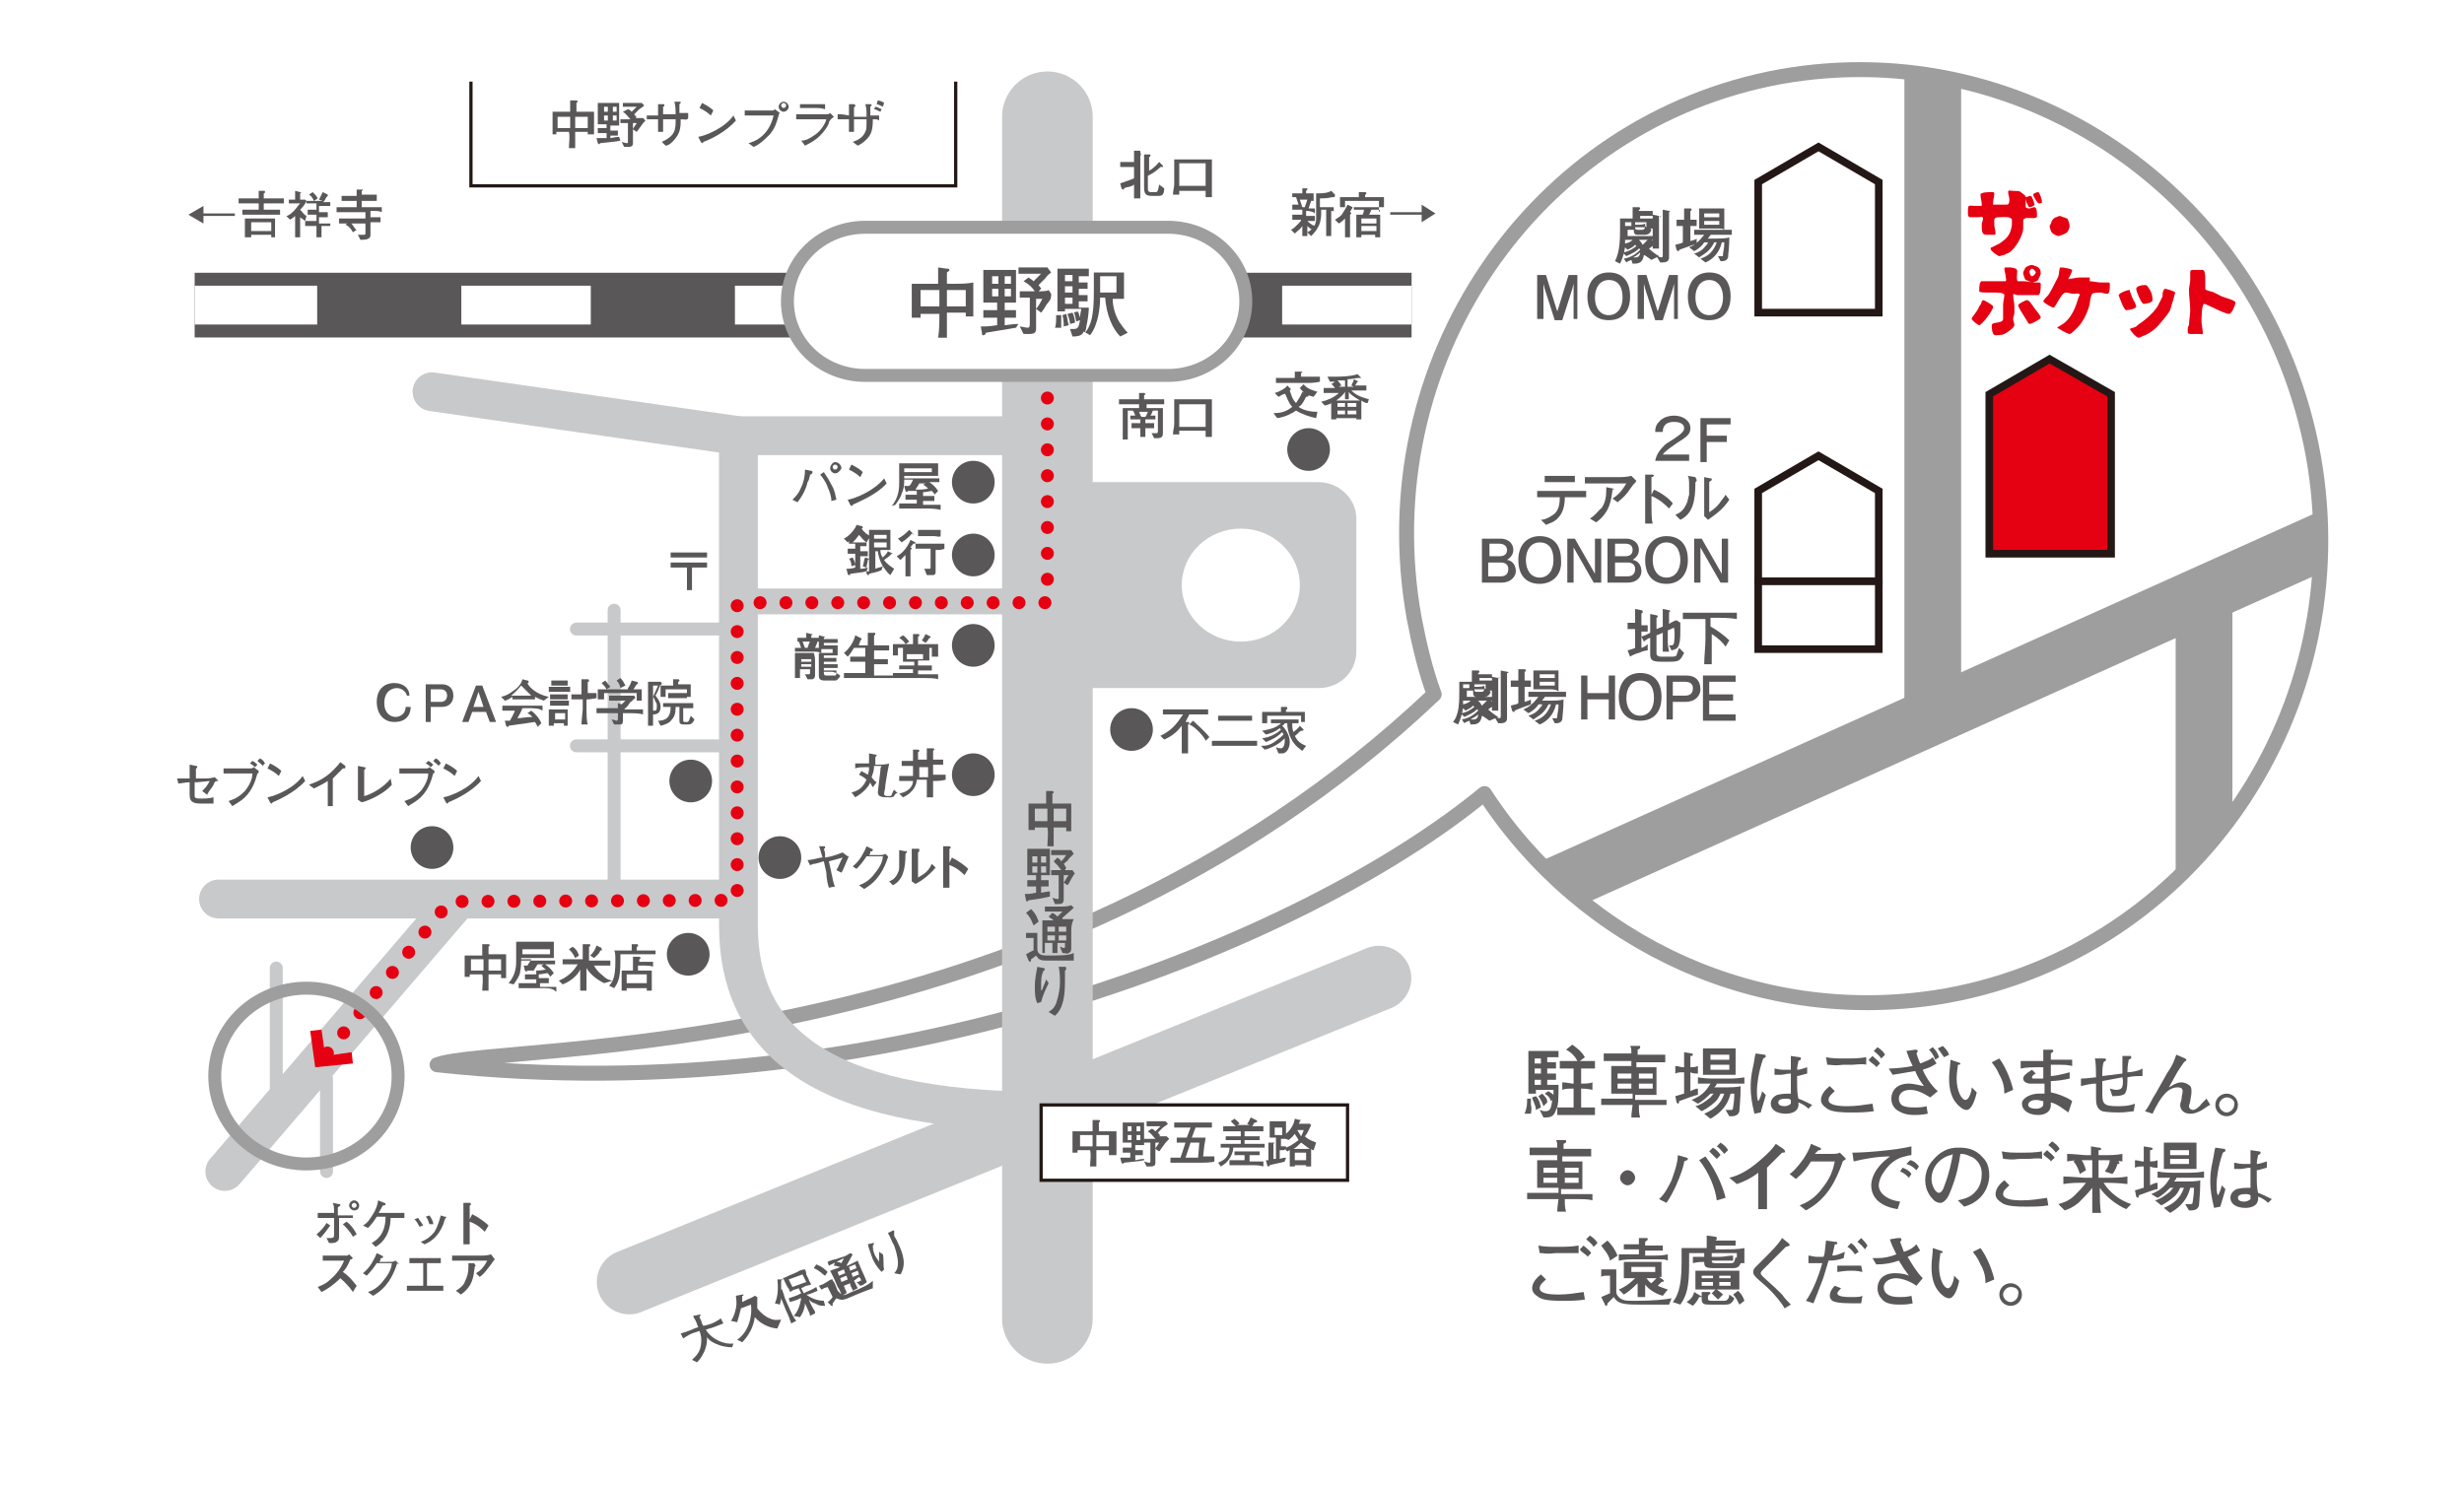 <?xml version="1.0" encoding="utf-8"?>
<!-- Generator: Adobe Illustrator 21.1.0, SVG Export Plug-In . SVG Version: 6.00 Build 0)  -->
<svg version="1.1" xmlns="http://www.w3.org/2000/svg" xmlns:xlink="http://www.w3.org/1999/xlink" x="0px" y="0px"
	 viewBox="0 0 196.2 118.3" style="enable-background:new 0 0 196.2 118.3;" xml:space="preserve">
<style type="text/css">
	.st0{fill:#FFFFFF;}
	.st1{fill:#595757;}
	.st2{clip-path:url(#SVGID_1_);}
	.st3{fill:none;stroke:#9E9E9F;stroke-width:4.519;stroke-linecap:round;}
	.st4{fill:#FFFFFF;stroke:#231815;stroke-width:0.605;stroke-linecap:round;}
	.st5{fill:#E50012;stroke:#231815;stroke-width:0.605;stroke-linecap:round;}
	.st6{fill:#E50012;}
	.st7{fill:none;stroke:#C8C9CA;stroke-width:1.031;stroke-linecap:round;}
	.st8{fill:none;stroke:#C8C9CA;stroke-width:7.215;stroke-linecap:round;}
	.st9{fill:none;stroke:#C8C9CA;stroke-width:5.154;stroke-linecap:round;}
	.st10{fill:none;stroke:#C8C9CA;stroke-width:3.092;stroke-linecap:round;}
	.st11{fill:none;stroke:#C8C9CA;stroke-width:2.062;stroke-linecap:round;}
	.st12{fill:#C8C9CA;}
	.st13{fill:#FFFFFF;stroke:#231815;stroke-width:0.258;}
	.st14{fill:#FFFFFF;stroke:#595757;stroke-width:5.154;}
	.st15{fill:none;stroke:#FFFFFF;stroke-width:3.092;stroke-dasharray:10.308,11.478;}
	.st16{fill:#FFFFFF;stroke:#9E9E9F;stroke-width:1.031;stroke-linecap:round;}
	.st17{fill:none;stroke:#231815;stroke-width:0.258;}
	.st18{fill:none;stroke:#E50012;stroke-width:1.031;stroke-linecap:round;stroke-dasharray:0,2.062;}
	.st19{fill:none;stroke:#9E9E9F;stroke-width:1.031;stroke-linecap:round;}
</style>
<g id="レイヤー_2">
	<rect x="-59.8" y="-21.7" class="st0" width="332" height="195"/>
</g>
<g id="レイヤー_1">
	<g>
		<path class="st1" d="M121.9,88.7l-0.5,0c0.2-0.5,0.2-0.8,0.2-1.2l0.3,0c0,0.1,0,0.2,0,0.5C122,88.3,121.9,88.6,121.9,88.7z
			 M123.9,88.4c-0.2,0.6-0.5,0.6-1,0.6l-0.3-0.6c0.1,0,0.2,0.1,0.4,0.1c0.4,0,0.5-0.1,0.6-0.9l-0.1,0.1c-0.1-0.3-0.2-0.4-0.5-0.6
			l0.3-0.2c0.1,0.1,0.2,0.1,0.4,0.3c0-0.2,0-0.2,0-0.4h-1.4c0,0.1,0,0.2,0,0.3h-0.6c0-0.3,0-0.8,0-1.1v-1.3c0-0.2,0-0.8,0-1
			c0.3,0,0.8,0,0.9,0h0.8c0,0,0.6,0,0.7,0v0.5c-0.3,0-0.6,0-0.9,0v0.4c0.2,0,0.6,0,0.7,0v0.5c-0.1,0-0.2,0-0.7,0v0.4
			c0.3,0,0.4,0,0.7,0V86c-0.1,0-0.2,0-0.7,0v0.4c0.3,0,0.4,0,0.9,0C124.1,87.4,124.1,88.1,123.9,88.4z M122.3,88.4
			c0-0.4-0.3-0.8-0.3-1l0.3-0.1c0.2,0.2,0.3,0.4,0.4,0.9L122.3,88.4z M122.7,84.3h-0.5v0.4h0.5V84.3z M122.7,85.1h-0.5v0.4h0.5V85.1
			z M122.7,86h-0.5v0.4h0.5V86z M122.9,88.1c-0.1-0.3-0.2-0.5-0.4-0.8l0.3-0.2c0.3,0.3,0.4,0.4,0.4,0.7L122.9,88.1z M126.1,88.8
			h-1.1c-0.4,0-0.9,0-1,0v-0.6c0.3,0,0.8,0,1,0h0.3v-1.5h-0.1c-0.3,0-0.6,0-0.8,0.1v-0.6c0.3,0,0.7,0.1,0.8,0.1h0.1v-1.2h-0.2
			c-0.1,0-0.6,0-0.9,0v-0.6c0.3,0,0.8,0,0.9,0h0.5c-0.2-0.4-0.5-0.7-0.9-0.9l0.5-0.4c0.4,0.3,0.7,0.5,1,1l-0.4,0.3h0.3
			c0.3,0,0.6,0,0.9,0v0.6c-0.4,0-0.9,0-0.9,0h-0.2v1.2h0.1c0.2,0,0.6,0,0.8-0.1v0.6c-0.4-0.1-0.8-0.1-0.8-0.1h-0.1v1.5h0.2
			c0.2,0,0.6,0,0.9,0v0.6C126.9,88.8,126.2,88.8,126.1,88.8z"/>
		<path class="st1" d="M131.1,88h-0.6c0,0.4,0,0.7,0.1,1h-0.7c0-0.2,0-0.3,0.1-1h-0.6c-0.8,0-1.3,0-1.9,0v-0.5c0.8,0,1.8,0,1.9,0
			h0.6c0-0.2,0-0.2,0-0.4h-0.5c-0.2,0-0.9,0-1.2,0c0-0.1,0-0.5,0-0.8v-0.6c0-0.2,0-0.6,0-0.8c0.3,0,1.1,0,1.1,0h0.5
			c0-0.1,0-0.2,0-0.4h-0.5c0,0-1,0-1.7,0v-0.6c0.5,0,1.4,0,1.7,0h0.5c0-0.4,0-0.4-0.1-0.6l0.7,0c0.1,0,0.1,0,0.1,0.1
			c0,0.1,0,0.1-0.2,0.2c0,0.1,0,0.2,0,0.4h0.5c0.1,0,1.1,0,1.7,0v0.6c-0.7,0-1.6,0-1.7,0h-0.6V85h0.3c0.4,0,1,0,1.3,0
			c0,0.2,0,0.6,0,0.8v0.5c0,0.1,0,0.7,0,0.9c-0.3,0-1.2,0-1.3,0h-0.4c0,0.1,0,0.3,0,0.4h0.6c0.6,0,1.2,0,1.9,0V88
			C132.4,88,131.9,88,131.1,88z M129.9,85.5h-1.1v0.4h1.1V85.5z M129.9,86.3h-1.1v0.4h1.1V86.3z M131.6,85.5h-1.1v0.4h1.1V85.5z
			 M131.6,86.3h-1.1v0.4h1.1V86.3z"/>
		<path class="st1" d="M133.7,87.7c0,0.1,0,0.2-0.1,0.2c0,0,0,0-0.1-0.1l-0.1-0.5c0.4-0.1,0.6-0.2,0.7-0.2v-1.7H134
			c-0.2,0-0.4,0-0.6,0.1v-0.6c0.2,0,0.5,0.1,0.6,0.1h0.1c0-0.5,0-0.5,0-1.2l0.6,0.1c0,0,0.1,0,0.1,0.1c0,0.1-0.1,0.1-0.2,0.1
			c0,0.1,0,0.7,0,0.9c0.1,0,0.4,0,0.6-0.1v0.6c-0.2,0-0.4,0-0.6-0.1v1.5c0.4-0.2,0.5-0.2,0.6-0.2v0.5C135,87.2,134,87.6,133.7,87.7z
			 M137.6,86.3h-0.9c0,0.1-0.1,0.2-0.2,0.3h0.9c0.2,0,1,0,1.2-0.1c0,1.1-0.1,1.8-0.1,2c-0.1,0.4-0.5,0.4-0.7,0.4c-0.1,0-0.1,0-0.1,0
			l-0.3-0.5c0.1,0,0.4,0,0.4,0c0.1,0,0.2,0,0.2-0.2c0-0.1,0.1-0.5,0.1-1.1h-0.3c-0.3,1.2-1.1,1.7-1.6,2l-0.5-0.4
			c0.7-0.3,1.3-0.7,1.6-1.6h-0.3c-0.1,0.2-0.2,0.5-0.6,0.8c-0.1,0.1-0.5,0.4-0.9,0.6l-0.5-0.4c0.4-0.1,0.7-0.3,1.2-0.7
			c0.1-0.1,0.2-0.3,0.3-0.3h-0.3c-0.2,0.2-0.6,0.6-1,0.8l-0.5-0.3c0.7-0.3,1.1-0.6,1.5-1.3c-0.5,0-0.7,0-1,0v-0.5
			c0.5,0.1,1.2,0.1,1.2,0.1h1.3c0,0,0.7,0,1.2-0.1v0.5C138.5,86.3,138,86.3,137.6,86.3z M137.4,85.6h-1.1c-0.1,0-0.6,0-0.7,0
			c0-0.1,0-0.5,0-0.6v-0.7c0-0.1,0-0.7,0-0.8c0.2,0,0.8,0,0.8,0h0.9c0.3,0,0.7,0,0.9,0c0,0.2,0,0.6,0,0.7v0.6c0,0.1,0,0.7,0,0.8
			C138.1,85.6,137.8,85.6,137.4,85.6z M137.7,84h-1.5v0.4h1.5V84z M137.7,84.8h-1.5v0.4h1.5V84.8z"/>
		<path class="st1" d="M140.4,84.3c-0.4,1.1-0.5,2.2-0.5,2.5c0,0.4,0,0.7,0.1,0.9c0.1-0.1,0.1-0.2,0.2-0.4c0.1-0.3,0.1-0.3,0.1-0.4
			l0.3,0.3c0,0.1-0.3,1-0.4,1.4l-0.5,0.1c-0.2-0.8-0.3-1.5-0.3-2c0-0.5,0-0.9,0.2-1.8c0.1-0.4,0.1-0.7,0.2-1l0.7,0.1
			c0,0,0.1,0,0.1,0.1C140.6,84.2,140.6,84.2,140.4,84.3z M144,88.3c-0.2-0.2-0.5-0.4-0.8-0.5c0.1,0.7-0.5,0.9-1,0.9
			c-0.7,0-1.2-0.3-1.2-0.8c0-0.4,0.3-0.6,0.5-0.7c0.4-0.1,0.8-0.1,0.9-0.1c0.1,0,0.1,0,0.2,0c0-0.5,0-0.6,0-1.6
			c-0.4,0-0.5,0.1-0.8,0.1c-0.2,0-0.4,0-0.5,0v-0.5c0.1,0,0.4,0.1,0.7,0.1c0.2,0,0.3,0,0.6,0c0-0.1,0-0.7,0-0.9c0-0.1,0-0.1,0-0.2
			l0.7,0.1c0,0,0.1,0,0.1,0.1c0,0.1,0,0.1-0.2,0.2c0,0.2-0.1,0.3-0.1,0.7c0.2,0,0.5-0.1,0.8-0.2v0.5c-0.4,0.1-0.7,0.2-0.8,0.2
			c0,0.1,0,0.5,0,0.5c0,0.4,0,0.9,0.1,1.3c0.3,0.1,0.7,0.3,1.1,0.5L144,88.3z M142.2,87.5c-0.4,0-0.6,0.1-0.6,0.3
			c0,0.2,0.2,0.3,0.5,0.3c0.2,0,0.4-0.1,0.5-0.2c0-0.1,0-0.2,0-0.3C142.5,87.5,142.3,87.5,142.2,87.5z"/>
		<path class="st1" d="M147.4,88.6c-0.5,0-1.5,0-1.9-0.3c-0.3-0.2-0.5-0.4-0.5-0.7c0-0.4,0.3-0.8,0.7-1.1l0.4,0.4
			c-0.2,0.2-0.5,0.4-0.5,0.7c0,0.4,0.7,0.5,1.5,0.5c0.7,0,1.3-0.1,2-0.2l0.1,0.6C148.5,88.6,148,88.6,147.4,88.6z M147.5,84.8
			c-0.2,0-0.4,0-0.7,0c-0.3,0-0.4,0.1-1.2,0l-0.1,0l-0.1-0.6c0.5,0.1,0.9,0.1,1.5,0.1c0.6,0,1.1,0,1.7-0.1v0.6
			C148.4,84.7,147.7,84.8,147.5,84.8z M149.4,85c0-0.1-0.2-0.2-0.3-0.3c-0.3-0.2-0.3-0.3-0.3-0.3l0.3-0.3c0.2,0.2,0.5,0.4,0.6,0.6
			L149.4,85z M149.8,84.3c-0.2-0.3-0.5-0.5-0.6-0.6l0.3-0.3c0.3,0.2,0.5,0.4,0.6,0.6L149.8,84.3z"/>
		<path class="st1" d="M153.7,87.4c-0.5-0.3-1-0.6-1.6-0.6c-0.7,0-0.9,0.4-0.9,0.7c0,0.2,0.1,0.5,0.4,0.6c0.3,0.1,0.6,0.1,0.8,0.1
			c0.3,0,0.7,0,1-0.1l0.1,0.6c-0.5,0.1-0.9,0.1-1,0.1c-0.3,0-0.8,0-1.3-0.3c-0.4-0.2-0.6-0.6-0.6-1c0-0.6,0.4-1.2,1.4-1.2
			c0.3,0,0.7,0.1,1.2,0.2c-0.3-0.4-0.5-0.7-0.7-1.2c-0.6,0.1-1.2,0.2-1.8,0.3l-0.3-0.5c0.6,0,1.4-0.1,1.9-0.2
			c-0.3-0.6-0.3-0.7-0.5-1.2l0.7-0.1c0.1,0,0.2,0,0.2,0.1c0,0,0,0.1-0.1,0.2c0.1,0.3,0.2,0.6,0.3,0.8c0.5-0.2,0.8-0.3,1-0.5l0.3,0.5
			c-0.5,0.3-0.5,0.3-1.1,0.5c0.2,0.5,0.7,1.3,1.2,1.7L153.7,87.4z M154.1,84.4c-0.1-0.3-0.3-0.6-0.5-0.8l0.3-0.2
			c0.3,0.3,0.4,0.5,0.5,0.8L154.1,84.4z M154.8,84.2c-0.2-0.3-0.3-0.4-0.5-0.7l0.4-0.2c0.2,0.2,0.4,0.4,0.5,0.7L154.8,84.2z"/>
		<path class="st1" d="M156.6,88.4c-0.3,0-0.6-0.3-0.7-0.4c-0.5-0.5-0.7-1.2-0.7-2.1c0-0.2,0-0.3,0.1-1.3c0,0,0-0.1,0-0.2l0.6,0.2
			c0.1,0,0.2,0.1,0.2,0.1c0,0.1-0.1,0.1-0.2,0.1c0,0.2-0.1,0.6-0.1,1.1c0,1,0.4,1.7,0.7,1.7c0.3,0,0.5-0.7,0.5-1l0.4,0.4
			C157.3,87.5,157,88.4,156.6,88.4z M159.6,87.1c0-0.5-0.1-1-0.4-1.5c-0.3-0.7-0.5-0.8-0.6-1l0.6-0.3c0.6,0.8,1,2,1.1,2.5
			L159.6,87.1z"/>
		<path class="st1" d="M164.7,88.6c-0.3-0.2-0.9-0.7-1.4-0.8c0,0.1,0,0.1,0,0.2c0,0.7-0.7,0.8-1,0.8c-0.8,0-1.3-0.4-1.3-0.9
			c0-0.5,0.8-0.8,1.3-0.8c0.2,0,0.4,0,0.5,0c0-0.1,0-0.1,0-0.2c0-0.1,0-0.5,0-0.6c-0.3,0-0.9,0-1.2,0c-0.1,0-0.5-0.1-0.5-0.4
			c0-0.2,0.2-0.4,0.7-0.7l0.3,0.3c-0.2,0.1-0.3,0.2-0.3,0.3c0,0.1,0.1,0.1,0.1,0.1c0.1,0,0.3,0,0.4,0c0.1,0,0.1,0,0.4,0
			c0-0.3,0-0.3,0-0.9c-1,0-1.3,0-1.8,0.1v-0.6h1.8c0-0.4,0-0.7,0-0.9l0.7,0c0,0,0.1,0,0.1,0.1c0,0.1-0.1,0.1-0.2,0.2
			c0,0.2,0,0.3,0,0.5h1.7v0.5c-0.4-0.1-0.5-0.1-1.7-0.1c0,0.3,0,0.6,0,0.9c0.2,0,0.8-0.1,1.5-0.3v0.5c-0.4,0.1-1.1,0.2-1.5,0.2
			c0,0.1,0,0.8,0,0.9c0.6,0.1,1.5,0.5,1.7,0.7L164.7,88.6z M162.1,87.6c-0.2,0-0.6,0.1-0.6,0.4c0,0.2,0.3,0.3,0.6,0.3
			c0.1,0,0.5,0,0.6-0.3c0-0.1,0-0.2,0-0.3C162.6,87.7,162.4,87.6,162.1,87.6z"/>
		<path class="st1" d="M170.4,85.7c-0.1,0-0.6,0-1,0.1c0,0.5,0,1-0.2,1.3c-0.2,0.2-0.8,0.2-1,0.2l-0.2-0.6c0.1,0,0.3,0.1,0.5,0.1
			c0.4,0,0.5-0.2,0.5-0.3c0,0,0.1-0.3,0-0.7l-1.6,0.3c0,0.3,0,0.7,0,1c0,0.8,0.1,1,1.2,1c0.3,0,0.9,0,1.4-0.2l-0.1,0.6
			c-0.8,0.1-0.9,0.1-1.2,0.1c-0.1,0-0.9,0-1.3-0.1c-0.5-0.2-0.5-0.7-0.5-1.1c0-0.2,0-1,0-1.1c-0.4,0-0.8,0.1-1.2,0.2l0-0.6
			c0.5,0,1-0.1,1.2-0.1c0-0.2,0-1.3-0.1-1.5l0.7,0c0.1,0,0.2,0,0.2,0.1c0,0.1-0.1,0.1-0.2,0.2c-0.1,0.4-0.1,0.6-0.1,1.1l1.6-0.2
			c0-0.3,0-1.2,0-1.4l0.6,0c0.1,0,0.1,0,0.1,0.1c0,0.1,0,0.1-0.2,0.2c0,0.2-0.1,0.3-0.1,1c0.3,0,0.9-0.1,1.2-0.3v0.6
			C170.5,85.7,170.5,85.7,170.4,85.7z"/>
		<path class="st1" d="M174.4,88.7c-0.5,0-0.8-0.3-0.8-0.7c0-0.1,0-0.1,0.1-0.4c0-0.2,0.1-0.6,0.1-0.7c0-0.3-0.3-0.3-0.4-0.3
			c-0.7,0-1.3,0.6-2,2.1l-0.6-0.2c0.4-0.5,0.5-0.9,0.9-1.5l0.9-1.6c0.1-0.1,0.5-0.8,0.5-0.9c0.1-0.2,0.1-0.3,0.2-0.5l0.7,0.3
			c0,0,0.1,0.1,0.1,0.1c0,0.1-0.1,0.1-0.2,0.2c-0.2,0.3-0.5,0.7-0.7,1.1l-0.5,0.9c0.2-0.1,0.6-0.4,1-0.4c0.2,0,0.5,0.1,0.7,0.3
			c0.1,0.1,0.1,0.3,0.1,0.5c0,0.2-0.1,0.6-0.1,0.7c0,0.1-0.1,0.3-0.1,0.4c0,0.2,0.2,0.3,0.3,0.3c0.2,0,0.5-0.2,0.7-0.5
			c0.2-0.2,0.3-0.3,0.4-0.4l0.3,0.5C175.8,88,175.2,88.7,174.4,88.7z"/>
		<path class="st1" d="M177.3,88.9L177.3,88.9c-0.5,0-0.9-0.4-0.9-0.9c0-0.5,0.4-0.9,0.9-0.9c0.5,0,0.9,0.4,0.9,0.9
			C178.2,88.5,177.8,88.9,177.3,88.9z M177.3,87.4c-0.3,0-0.6,0.3-0.6,0.6c0,0.3,0.3,0.6,0.6,0.6c0.3,0,0.6-0.3,0.6-0.6
			C178,87.7,177.7,87.4,177.3,87.4z"/>
		<path class="st1" d="M125.2,95.5h-0.6c0,0.4,0,0.7,0.1,1h-0.7c0-0.2,0-0.3,0.1-1h-0.6c-0.8,0-1.3,0-1.9,0V95c0.8,0,1.8,0,1.9,0
			h0.6c0-0.2,0-0.2,0-0.4h-0.5c-0.2,0-0.9,0-1.2,0c0-0.1,0-0.5,0-0.8v-0.6c0-0.2,0-0.6,0-0.8c0.3,0,1.1,0,1.1,0h0.5
			c0-0.1,0-0.2,0-0.4h-0.5c0,0-1,0-1.7,0v-0.6c0.5,0,1.4,0,1.7,0h0.5c0-0.4,0-0.4-0.1-0.6l0.7,0c0.1,0,0.1,0,0.1,0.1
			c0,0.1,0,0.1-0.2,0.2c0,0.1,0,0.2,0,0.4h0.5c0.1,0,1.1,0,1.7,0v0.6c-0.7,0-1.6,0-1.7,0h-0.6v0.4h0.3c0.4,0,1,0,1.3,0
			c0,0.2,0,0.6,0,0.8v0.5c0,0.1,0,0.7,0,0.9c-0.3,0-1.2,0-1.3,0h-0.4c0,0.1,0,0.3,0,0.4h0.6c0.6,0,1.2,0,1.9,0v0.5
			C126.5,95.5,126,95.5,125.2,95.5z M124,93h-1.1v0.4h1.1V93z M124,93.8h-1.1v0.4h1.1V93.8z M125.7,93h-1.1v0.4h1.1V93z M125.7,93.8
			h-1.1v0.4h1.1V93.8z"/>
		<path class="st1" d="M130.2,93.8c0,0.3-0.3,0.6-0.6,0.6c-0.3,0-0.6-0.3-0.6-0.6c0-0.3,0.3-0.6,0.6-0.6
			C129.9,93.2,130.2,93.5,130.2,93.8z"/>
		<path class="st1" d="M134.1,92.5c0,0.1,0,0.2-0.2,0.8c-0.2,0.6-0.6,1.6-1.2,2.5l-0.6-0.3c0.5-0.4,0.9-1.3,1-1.5
			c0.1-0.3,0.5-1.3,0.5-2l0.7,0.2c0.1,0,0.1,0.1,0.1,0.1C134.4,92.4,134.3,92.4,134.1,92.5z M136.7,95.6c-0.1-0.9-0.6-2.2-1.4-3.2
			l0.5-0.3c1,1.3,1.5,2.8,1.6,3.3L136.7,95.6z M136.7,92.3c0,0-0.1-0.1-0.3-0.3c-0.1-0.1-0.2-0.2-0.3-0.3l0.3-0.3
			c0.3,0.2,0.5,0.4,0.6,0.6L136.7,92.3z M137.3,91.9c-0.1-0.1-0.4-0.5-0.6-0.6l0.3-0.3c0.3,0.2,0.5,0.4,0.6,0.6L137.3,91.9z"/>
		<path class="st1" d="M141.9,91.8c-0.6,0.6-0.8,0.8-1.2,1.2v1.6c0,0.4,0,0.5,0,1c0,0.4,0,0.5,0,0.7h-0.7c0-0.1,0-0.3,0-0.3
			c0-0.2,0-1.2,0-1.4v-1.2c-0.5,0.4-1.1,0.7-1.7,0.9l-0.6-0.5c0.4-0.1,1.1-0.3,2.1-1.1c0.6-0.5,1.2-1,1.6-1.6l0.6,0.4
			c0,0,0.1,0.1,0.1,0.1C142.2,91.8,142.1,91.8,141.9,91.8z"/>
		<path class="st1" d="M146.7,92.6c-0.5,1.4-1.2,2.9-2.9,3.8l-0.5-0.4c0.5-0.2,1.2-0.5,1.9-1.5c0.7-0.9,0.8-1.6,0.9-2h-1.9
			c-0.3,0.5-0.6,0.9-1.2,1.4l-0.5-0.4c0.2-0.1,0.6-0.5,1.1-1.2c0.2-0.3,0.5-0.8,0.6-1.2l0.7,0.3c0,0,0.1,0,0.1,0.1
			c0,0.1-0.1,0.1-0.1,0.1c-0.1,0-0.1,0-0.2,0.1c-0.1,0.1-0.1,0.1-0.2,0.2h1c0.7,0,0.8,0,1-0.1l0.5,0.5
			C146.7,92.5,146.7,92.5,146.7,92.6z"/>
		<path class="st1" d="M151.7,92.1c-0.5,0.1-1.2,0.4-1.8,1.4c-0.2,0.3-0.3,0.7-0.3,0.9c0,0.7,0.8,1.2,1.7,1.3l-0.2,0.6
			c-1.9-0.3-2.1-1.4-2.1-1.9c0-0.3,0.1-1.3,1.5-2.3c-1,0-2.1,0.2-2.9,0.4l-0.1-0.7c1,0,3.5-0.2,4.7-0.5V92
			C152.2,92,152,92,151.7,92.1z M152,93.8c-0.2-0.2-0.4-0.4-0.7-0.5l0.2-0.3c0.3,0.1,0.6,0.3,0.7,0.5L152,93.8z M152.6,93.2
			c-0.3-0.3-0.5-0.4-0.8-0.5l0.3-0.3c0.1,0,0.4,0.1,0.7,0.5L152.6,93.2z"/>
		<path class="st1" d="M156.4,96.1l-0.5-0.5c0.4-0.1,1-0.2,1.4-0.7c0.4-0.4,0.5-1,0.5-1.4c0-0.9-0.6-1.3-0.9-1.4
			c-0.4-0.2-0.6-0.2-0.8-0.2c-0.1,0.7-0.3,1.8-0.8,3c-0.1,0.3-0.4,0.9-0.8,0.9c-0.2,0-0.4-0.1-0.5-0.2c-0.2-0.2-0.7-0.7-0.7-1.6
			c0-0.4,0.1-1.1,0.7-1.7c0.8-0.9,1.6-0.9,2-0.9c0.6,0,1.3,0.1,1.9,0.8c0.4,0.4,0.5,0.9,0.5,1.5C158.3,95.2,157.2,95.9,156.4,96.1z
			 M155.3,92c-0.5,0.1-1.5,0.7-1.5,1.9c0,0.5,0.3,1.1,0.6,1.1c0.2,0,0.4-0.4,0.4-0.5c0.4-1,0.6-2,0.7-2.6
			C155.4,92,155.3,92,155.3,92z"/>
		<path class="st1" d="M161.3,96.1c-0.5,0-1.5,0-1.9-0.3c-0.3-0.2-0.5-0.4-0.5-0.7c0-0.4,0.3-0.8,0.7-1.1l0.4,0.4
			c-0.2,0.2-0.5,0.4-0.5,0.7c0,0.4,0.7,0.5,1.5,0.5c0.7,0,1.3-0.1,2-0.2l0.1,0.6C162.5,96.1,161.9,96.1,161.3,96.1z M161.5,92.3
			c-0.2,0-0.4,0-0.7,0c-0.3,0-0.4,0.1-1.2,0l-0.1,0l-0.1-0.6c0.5,0.1,0.9,0.1,1.5,0.1c0.6,0,1.1,0,1.7-0.1v0.6
			C162.4,92.2,161.6,92.3,161.5,92.3z M163.3,92.5c0-0.1-0.2-0.2-0.3-0.3c-0.3-0.2-0.3-0.3-0.3-0.3l0.3-0.3c0.2,0.2,0.5,0.4,0.6,0.6
			L163.3,92.5z M163.7,91.8c-0.2-0.3-0.5-0.5-0.6-0.6l0.3-0.3c0.3,0.2,0.5,0.4,0.6,0.6L163.7,91.8z"/>
		<path class="st1" d="M169.3,96.3c-0.9-0.4-1.7-1.1-2.1-1.7v0.2c0,0.4,0,1.4,0.1,1.8h-0.7c0-0.2,0-0.4,0-0.8c0-0.2,0-0.9,0-1v-0.2
			c-0.3,0.4-0.7,0.8-1.1,1.2c-0.5,0.4-0.8,0.5-1.1,0.6l-0.5-0.5c0.3-0.1,0.8-0.2,1.3-0.7c0.3-0.3,0.6-0.6,0.9-1H166
			c-0.6,0-1.1,0-1.7,0.1v-0.6c0.6,0,1.5,0.1,1.7,0.1h0.6v-0.9c0-0.1,0-0.5,0-0.5h-0.5c-0.5,0-1,0-1.5,0.1v-0.6
			c0.5,0,1.3,0.1,1.5,0.1h0.4c0-0.4,0-0.5,0-0.7l0.6,0.1c0.1,0,0.2,0,0.2,0.1c0,0.1,0,0.1-0.2,0.1c0,0.1,0,0.1,0,0.4h0.4
			c0.5,0,1,0,1.5-0.1v0.6c-0.6-0.1-1.4-0.1-1.5-0.1h-0.4c0,0.4,0,0.5,0,0.5v0.9h0.6c0.6,0,1.2,0,1.7-0.1v0.6
			c-0.7-0.1-1.7-0.1-1.7-0.1h-0.2c0.5,0.8,1.3,1.4,2.2,1.7L169.3,96.3z M165.6,93.5c0-0.1-0.2-0.7-0.5-1l0.5-0.3
			c0.2,0.2,0.4,0.6,0.5,1L165.6,93.5z M168.6,92.7c0,0.1-0.2,0.6-0.4,0.8l-0.6-0.2c0.4-0.5,0.4-0.9,0.4-1.1l0.6,0.2
			c0.1,0,0.1,0,0.1,0.1C168.8,92.7,168.8,92.7,168.6,92.7z"/>
		<path class="st1" d="M170.3,95.2c0,0.1,0,0.2-0.1,0.2c0,0,0,0-0.1-0.1l-0.1-0.5c0.4-0.1,0.6-0.2,0.7-0.2v-1.7h-0.1
			c-0.2,0-0.4,0-0.6,0.1v-0.6c0.2,0,0.5,0.1,0.6,0.1h0.1c0-0.5,0-0.5,0-1.2l0.6,0.1c0,0,0.1,0,0.1,0.1c0,0.1-0.1,0.1-0.2,0.1
			c0,0.1,0,0.7,0,0.9c0.1,0,0.4,0,0.6-0.1v0.6c-0.2,0-0.4,0-0.6-0.1v1.5c0.4-0.2,0.5-0.2,0.6-0.2v0.5
			C171.6,94.7,170.6,95.1,170.3,95.2z M174.2,93.8h-0.9c0,0.1-0.1,0.2-0.2,0.3h0.9c0.2,0,1,0,1.2-0.1c0,1.1-0.1,1.8-0.1,2
			c-0.1,0.4-0.5,0.4-0.7,0.4c-0.1,0-0.1,0-0.1,0l-0.3-0.5c0.1,0,0.4,0,0.4,0c0.1,0,0.2,0,0.2-0.2c0-0.1,0.1-0.5,0.1-1.1h-0.3
			c-0.3,1.2-1.1,1.7-1.6,2l-0.5-0.4c0.7-0.3,1.3-0.7,1.6-1.6h-0.3c-0.1,0.2-0.2,0.5-0.6,0.8c-0.1,0.1-0.5,0.4-0.9,0.6l-0.5-0.4
			c0.4-0.1,0.7-0.3,1.2-0.7c0.1-0.1,0.2-0.3,0.3-0.3h-0.3c-0.2,0.2-0.6,0.6-1,0.8l-0.5-0.3c0.7-0.3,1.1-0.6,1.5-1.3
			c-0.5,0-0.7,0-1,0v-0.5c0.5,0.1,1.2,0.1,1.2,0.1h1.3c0,0,0.7,0,1.2-0.1v0.5C175.1,93.8,174.6,93.8,174.2,93.8z M174,93.1H173
			c-0.1,0-0.6,0-0.7,0c0-0.1,0-0.5,0-0.6v-0.7c0-0.1,0-0.7,0-0.8c0.2,0,0.8,0,0.8,0h0.9c0.3,0,0.7,0,0.9,0c0,0.2,0,0.6,0,0.7v0.6
			c0,0.1,0,0.7,0,0.8C174.7,93.1,174.4,93.1,174,93.1z M174.3,91.6h-1.5v0.4h1.5V91.6z M174.3,92.3h-1.5v0.4h1.5V92.3z"/>
		<path class="st1" d="M177,91.8c-0.4,1.1-0.5,2.2-0.5,2.5c0,0.4,0,0.7,0.1,0.9c0.1-0.1,0.1-0.2,0.2-0.4c0.1-0.3,0.1-0.3,0.1-0.4
			l0.3,0.3c0,0.1-0.3,1-0.4,1.4l-0.5,0.1c-0.2-0.8-0.3-1.5-0.3-2c0-0.5,0-0.9,0.2-1.8c0.1-0.4,0.1-0.7,0.2-1l0.7,0.1
			c0,0,0.1,0,0.1,0.1C177.2,91.7,177.2,91.7,177,91.8z M180.6,95.8c-0.2-0.2-0.5-0.4-0.8-0.5c0.1,0.7-0.5,0.9-1,0.9
			c-0.7,0-1.2-0.3-1.2-0.8c0-0.4,0.3-0.6,0.5-0.7c0.4-0.1,0.8-0.1,0.9-0.1c0.1,0,0.1,0,0.2,0c0-0.5,0-0.6,0-1.6
			c-0.4,0-0.5,0.1-0.8,0.1c-0.2,0-0.4,0-0.5,0v-0.5c0.1,0,0.4,0.1,0.7,0.1c0.2,0,0.3,0,0.6,0c0-0.1,0-0.7,0-0.9c0-0.1,0-0.1,0-0.2
			l0.7,0.1c0,0,0.1,0,0.1,0.1c0,0.1,0,0.1-0.2,0.2c0,0.2-0.1,0.3-0.1,0.7c0.2,0,0.5-0.1,0.8-0.2v0.5c-0.4,0.1-0.7,0.2-0.8,0.2
			c0,0.1,0,0.5,0,0.5c0,0.4,0,0.9,0.1,1.3c0.3,0.1,0.7,0.3,1.1,0.5L180.6,95.8z M178.8,95.1c-0.4,0-0.6,0.1-0.6,0.3
			c0,0.2,0.2,0.3,0.5,0.3c0.2,0,0.4-0.1,0.5-0.2c0-0.1,0-0.2,0-0.3C179.1,95.1,178.9,95.1,178.8,95.1z"/>
		<path class="st1" d="M124.4,103.6c-0.5,0-1.5,0-1.9-0.3c-0.3-0.2-0.5-0.4-0.5-0.7c0-0.4,0.3-0.8,0.7-1.1l0.4,0.4
			c-0.2,0.2-0.5,0.4-0.5,0.7c0,0.4,0.7,0.5,1.5,0.5c0.7,0,1.3-0.1,2-0.2l0.1,0.6C125.6,103.6,125,103.6,124.4,103.6z M124.6,99.8
			c-0.2,0-0.4,0-0.7,0c-0.3,0-0.4,0.1-1.2,0l-0.1,0l-0.1-0.6c0.5,0.1,0.9,0.1,1.5,0.1c0.6,0,1.1,0,1.7-0.1v0.6
			C125.5,99.8,124.7,99.8,124.6,99.8z M126.4,100.1c0-0.1-0.2-0.2-0.3-0.3c-0.3-0.2-0.3-0.3-0.3-0.3l0.3-0.3
			c0.2,0.2,0.5,0.4,0.6,0.6L126.4,100.1z M126.9,99.3c-0.2-0.3-0.5-0.5-0.6-0.6l0.3-0.3c0.3,0.2,0.5,0.4,0.6,0.6L126.9,99.3z"/>
		<path class="st1" d="M128.2,100.4c-0.1-0.5-0.5-0.9-0.7-1.2l0.5-0.4c0.3,0.3,0.6,0.7,0.8,1.2L128.2,100.4z M132.9,103.9
			c-0.2,0-2.4,0-2.5,0c-1.2,0-1.6-0.1-1.9-0.6c0,0-0.3,0.3-0.5,0.5c0,0.2-0.1,0.2-0.1,0.2c-0.1,0-0.1-0.1-0.1-0.1l-0.3-0.6
			c0.2-0.1,0.5-0.2,0.7-0.3v-1.4h-0.2c-0.2,0-0.4,0-0.5,0.1v-0.6c0.1,0,0.3,0,0.4,0h0.4c0.1,0,0.3,0,0.4,0c0,0.1,0,0.3,0,0.6v1.2
			c0,0.2,0.2,0.5,0.5,0.6c0.2,0.1,0.4,0.1,1.1,0.1c1.3,0,2.3-0.1,2.8-0.2L132.9,103.9z M132.2,100.3c-0.4,0-0.5,0-0.6,0H130
			c-0.2,0-0.6,0-1.1,0.1v-0.5c0.3,0,0.7,0,1.1,0h0.5v-0.4h-0.3c-0.1,0-0.8,0-0.9,0v-0.4c0.1,0,0.6,0,0.9,0h0.3c0-0.3,0-0.4,0-0.5
			l0.6,0c0.1,0,0.1,0,0.1,0.1c0,0.1-0.1,0.1-0.2,0.2c0,0.1,0,0.1,0,0.3h0.6c0,0,0.7,0,0.8,0v0.4c-0.1,0-0.7,0-0.8,0H131v0.4h0.6
			c0.3,0,0.8,0,1.2-0.1v0.5C132.6,100.3,132.5,100.3,132.2,100.3z M132.4,103.2c-0.7-0.2-1.2-0.6-1.4-0.9v0.1c0,0.2,0,0.7,0,0.9
			h-0.6c0-0.3,0-0.8,0-0.9v-0.2c-0.5,0.5-0.9,0.8-1.1,0.9l-0.4-0.4c0.5-0.2,0.9-0.5,1.3-0.9c-0.5,0-0.7,0-0.9,0c0-0.1,0-0.3,0-0.4
			V101c0,0,0-0.4,0-0.5c0.3,0,0.3,0,0.8,0h1.4c0.2,0,0.5,0,0.8,0c0,0.1,0,0.4,0,0.4v0.4c0,0.1,0,0.3,0,0.4c-0.1,0-0.2,0-0.2,0
			l0.3,0.2c0.1,0.1,0.1,0.1,0.1,0.1c0,0,0,0.1-0.2,0.1c-0.1,0.1-0.2,0.2-0.3,0.3c0.2,0.1,0.5,0.2,0.8,0.3L132.4,103.2z M131.8,100.9
			h-1.9v0.4h1.9V100.9z M131.5,101.8h-0.4c0.1,0.1,0.2,0.3,0.4,0.4c0.1-0.1,0.2-0.2,0.4-0.4C131.7,101.8,131.7,101.8,131.5,101.8z"
			/>
		<path class="st1" d="M138.6,100.6c-0.1,0.3-0.3,0.4-0.6,0.4h-1.5c-0.7,0-0.8-0.1-0.8-0.5c-0.2,0-0.5,0-0.9,0.1l0-0.5
			c0.4,0,0.5,0,0.9,0v-0.3h-1.2v0.9c0,1.8-0.2,2.5-0.7,3.2l-0.6-0.2c0.3-0.4,0.7-1,0.7-3.1c0-0.6,0-1,0-1.2c0.4,0,0.8,0,1.5,0h0.5
			v-0.3c0-0.3,0-0.4,0-0.7l0.7,0.1c0,0,0.1,0,0.1,0.1c0,0,0,0.1,0,0.1c0,0-0.1,0.1-0.1,0.1v0h0.7c0.2,0,0.4,0,0.9,0v0.4
			c-0.2,0-0.5,0-0.9,0h-0.7v0.3h0.7c0.6,0,1.1,0,1.6-0.1c0,0.1,0,0.3,0,0.5c0,0.3,0,0.5,0,0.7H138.6z M135.3,103.3
			c-0.1,0.2-0.2,0.4-0.5,0.7l-0.5-0.3c0.3-0.2,0.5-0.4,0.6-0.8l0.5,0.3c0.1,0,0.1,0.1,0.1,0.1C135.5,103.3,135.3,103.3,135.3,103.3z
			 M137.2,102.7h-0.5c0.3,0.2,0.4,0.3,0.5,0.4l-0.4,0.4c-0.2-0.2-0.3-0.3-0.5-0.5l0.3-0.3h-0.4c-0.3,0-0.9,0-1.2,0
			c0-0.1,0-0.2,0-0.5v-0.5c0-0.3,0-0.4,0-0.5c0.3,0,0.9,0,1.2,0h1.1c0.3,0,0.9,0,1.2,0c0,0.1,0,0.2,0,0.5v0.5c0,0.3,0,0.4,0,0.5
			C138.1,102.7,137.5,102.7,137.2,102.7z M137.4,103.9h-1.3c-0.3,0-0.6,0-0.6-0.4v-0.3c0-0.1,0-0.2,0-0.3l0.6,0c0,0,0.1,0,0.1,0.1
			c0,0,0,0-0.2,0.2v0.2c0,0.2,0.1,0.2,0.4,0.2h0.9c0.3,0,0.4-0.3,0.4-0.5l0.4,0.3C137.9,103.9,137.6,103.9,137.4,103.9z
			 M136.4,101.6h-0.9v0.2h0.9V101.6z M136.4,102.1h-0.9v0.3h0.9V102.1z M136.3,99.9v0.2l0.6,0c0.4,0,0.7-0.1,1.1-0.1l0,0.4
			c-0.4,0-0.6,0-1,0l-0.7,0c0,0.2,0.1,0.2,0.4,0.2h1.1c0.3,0,0.3-0.1,0.4-0.5l0.1,0.1c0-0.2,0-0.3,0-0.4H136.3z M137.8,101.6h-0.9
			v0.2h0.9V101.6z M137.8,102.1h-0.9v0.3h0.9V102.1z M138.5,103.9c-0.2-0.4-0.3-0.6-0.5-0.8l0.4-0.3c0.3,0.3,0.4,0.5,0.5,0.8
			L138.5,103.9z"/>
		<path class="st1" d="M142.1,104.2c-0.2-0.4-0.8-1.1-1.2-1.5c-0.3-0.3-0.8-0.7-1-0.9c-0.2-0.2-0.3-0.3-0.3-0.5
			c0-0.2,0.1-0.3,0.3-0.5c0.1-0.1,0.6-0.6,0.7-0.7c0.5-0.5,1-1,1.3-1.5l0.5,0.4c0,0,0.1,0.1,0.1,0.1c0,0,0,0.1,0,0.1
			c0,0-0.2,0.1-0.3,0.1c-0.4,0.4-0.7,0.7-1.3,1.3c-0.1,0.1-0.4,0.4-0.5,0.5c-0.1,0.1-0.2,0.2-0.2,0.3c0,0.1,0.1,0.2,0.2,0.3
			c1,0.9,1.1,1,1.5,1.4c0.2,0.3,0.5,0.6,0.7,0.8L142.1,104.2z"/>
		<path class="st1" d="M146.8,100.2c-0.3,0.1-0.6,0.2-1.2,0.2c-0.1,0.3-0.4,1.4-0.5,1.6c-0.3,0.8-0.5,1.3-0.7,1.8l-0.6-0.2
			c0.5-0.7,1-1.9,1.3-3c-0.1,0-0.3,0-0.6,0c-0.2,0-0.3,0-0.5,0l0-0.6c0.2,0,0.4,0.1,0.7,0.1c0.2,0,0.4,0,0.5,0
			c0.1-0.2,0.1-0.4,0.2-1.3l0.7,0.1c0.1,0,0.2,0,0.2,0.1s0,0.1-0.2,0.1c-0.1,0.4-0.1,0.5-0.2,0.9c0.3,0,0.5-0.1,1-0.3L146.8,100.2z
			 M148.2,103.8c-0.2,0-0.4,0-0.6,0c-1.2,0-1.5-0.1-1.7-0.2c-0.1-0.1-0.2-0.2-0.2-0.4c0-0.4,0.3-0.7,0.4-0.8l0.5,0.2
			c-0.1,0.1-0.3,0.3-0.3,0.4c0,0.3,0.8,0.3,1,0.3c0.7,0,0.8,0,1-0.1L148.2,103.8z M148.3,101.3c-0.1,0-0.3-0.1-0.9-0.1
			c-0.6,0-0.9,0.1-1.1,0.1l0-0.5c0.2,0,0.5,0,0.9,0c0.4,0,0.7,0,1,0L148.3,101.3z M147.7,99.9c-0.2-0.3-0.4-0.5-0.6-0.6l0.3-0.3
			c0.3,0.2,0.4,0.4,0.6,0.7L147.7,99.9z M148.5,99.5c-0.3-0.4-0.5-0.5-0.6-0.6l0.3-0.3c0.2,0.2,0.3,0.3,0.5,0.6L148.5,99.5z"/>
		<path class="st1" d="M152.6,102.4c-0.7-0.5-1.4-0.6-1.6-0.6c-0.7,0-1,0.4-1,0.7c0,0.8,1,0.8,1.2,0.8c0.3,0,0.7,0,1-0.1l0.1,0.6
			c-0.4,0.1-0.7,0.1-1.1,0.1c-0.8,0-1.2-0.2-1.4-0.5c-0.2-0.2-0.3-0.5-0.3-0.8c0-0.5,0.3-1.2,1.4-1.2c0.5,0,0.9,0.1,1.1,0.2
			c-0.3-0.4-0.5-0.7-0.8-1.2c-0.6,0.2-1.1,0.3-1.8,0.3l-0.3-0.5c0.2,0,0.3,0,0.4,0c0.5,0,1-0.1,1.5-0.3c-0.1-0.2-0.5-1-0.5-1.2
			l0.6-0.1c0,0,0.2,0,0.2,0c0.1,0,0.1,0.1,0.1,0.1c0,0,0,0.1,0,0.1c0,0-0.1,0.1-0.1,0.1c0.1,0.3,0.2,0.5,0.3,0.8
			c0.3-0.1,0.6-0.2,1-0.6l0.3,0.5c-0.5,0.3-0.8,0.4-1,0.5c0.3,0.5,0.7,1.2,1.2,1.7L152.6,102.4z"/>
		<path class="st1" d="M155.2,103.4c-0.3,0-0.6-0.3-0.7-0.4c-0.5-0.5-0.7-1.2-0.7-2.1c0-0.2,0-0.3,0.1-1.3c0,0,0-0.1,0-0.2l0.6,0.2
			c0.1,0,0.2,0.1,0.2,0.1c0,0.1-0.1,0.1-0.2,0.1c0,0.2-0.1,0.6-0.1,1.1c0,1,0.4,1.7,0.7,1.7c0.3,0,0.5-0.7,0.5-1l0.4,0.4
			C155.9,102.6,155.6,103.4,155.2,103.4z M158.1,102.2c0-0.5-0.1-1-0.4-1.5c-0.3-0.7-0.5-0.8-0.6-1l0.6-0.3c0.6,0.8,1,2,1.1,2.5
			L158.1,102.2z"/>
		<path class="st1" d="M160.1,104L160.1,104c-0.5,0-0.9-0.4-0.9-0.9c0-0.5,0.4-0.9,0.9-0.9c0.5,0,0.9,0.4,0.9,0.9
			C161,103.6,160.6,104,160.1,104z M160.1,102.5c-0.3,0-0.6,0.3-0.6,0.6c0,0.3,0.3,0.6,0.6,0.6c0.3,0,0.6-0.3,0.6-0.6
			C160.8,102.7,160.5,102.5,160.1,102.5z"/>
	</g>
	<g>
		<g>
			<g>
				<defs>
					<path id="SVGID_7_" d="M118.2,63.2c7.8,12,22.1,18.7,36.8,16.1c19.8-3.6,32.8-22.8,29.2-43C180.5,16,161.6,2.6,141.8,6.1
						C122,9.7,109,29,112.6,49.2c0.4,2.1,0.9,4.2,1.6,6.1C82.5,85.4,40,82.9,34.8,84.8C70.5,88.7,104,74.9,118.2,63.2z"/>
				</defs>
				<clipPath id="SVGID_1_">
					<use xlink:href="#SVGID_7_"  style="overflow:visible;"/>
				</clipPath>
				<g class="st2">
					<line class="st3" x1="189.8" y1="40.9" x2="112.6" y2="75.6"/>
					<line class="st3" x1="175.5" y1="77.9" x2="175.5" y2="48"/>
					<line class="st3" x1="153.9" y1="56.4" x2="153.9" y2="3.1"/>
				</g>
				<use xlink:href="#SVGID_7_"  style="overflow:visible;fill:none;stroke:#9E9E9F;stroke-width:1.19;stroke-linejoin:round;"/>
			</g>
		</g>
		<polygon class="st4" points="149.6,24.9 140,24.9 140,14.5 144.8,11.7 149.6,14.5 		"/>
		<polygon class="st5" points="168.1,44.1 158.4,44.1 158.4,31.4 163.2,28.6 168.1,31.4 		"/>
		<g>
			<polygon class="st4" points="149.6,46.3 140,46.3 140,39.1 144.8,36.3 149.6,39.1 			"/>
			<rect x="140" y="46.3" class="st4" width="9.6" height="5.4"/>
		</g>
	</g>
	<g>
		<g>
			<path class="st6" d="M161.3,15.7c0.1,0,0.3-0.1,0.4-0.1c0.1,0,0.3,0.6,0.3,0.7c0,0.1-0.3,0.2-0.4,0.2c-0.1,0-0.3-0.5-0.3-0.7
				c0,0,0,0,0,0c0,0,0,0,0,0c0,0.2,0,0.5,0,0.7c0.1,0.1,0.2,0.1,0.3,0.1c0.1,0,0.3-0.1,0.4-0.1c0.2,0,0.2,0.5,0.2,0.7
				c0,0.4-1.1-0.1-1.1,0.4c0,0.2,0,0.4,0,0.6c0,0.5-0.6,1.6-1.1,1.9c-0.1,0.1-0.3,0.1-0.4,0.2c-0.1,0-0.3,0.1-0.4,0.1
				c-0.1,0-0.7-0.4-0.7-0.6c0,0,0-0.1,0.1-0.1c0.2-0.1,0.4-0.2,0.6-0.3c0.6-0.4,0.9-0.7,1-1.5c0-0.1,0-0.4,0-0.4
				c-0.1-0.3-0.7-0.2-1-0.2c-0.5,0-0.4,0.2-0.4,0.6c0,0.2,0.1,0.5,0.1,0.7c0,0.1-0.1,0.1-0.2,0.1c-0.8,0-0.9,0.1-0.9-0.8
				c0-0.2,0.1-0.3,0.1-0.5c0-0.2-0.2-0.1-0.4-0.1c-0.2,0-0.4,0-0.6,0c-0.2,0-0.2-0.2-0.2-0.3c0-0.8,0-0.6,0.7-0.6c0.1,0,0.3,0,0.4,0
				c0,0,0,0,0-0.1c0-0.3-0.1-0.5-0.1-0.8c0-0.2,0.7-0.2,0.9-0.2c0.1,0,0.2,0,0.2,0.1c0,0.3-0.1,0.5-0.1,0.8c0,0,0,0.1,0,0.1
				c0.1,0,0.5,0,0.6,0c0.2,0,0.4,0,0.5,0c0.2,0,0.2-0.3,0.2-0.4c0-0.2-0.1-0.4-0.1-0.6c0-0.2,0.2-0.1,0.4-0.1c0.1,0,0.6,0,0.6,0.1
				C161.3,15.6,161.3,15.6,161.3,15.7L161.3,15.7z M161.9,15.5c0-0.1,0.3-0.2,0.4-0.2c0.1,0,0.3,0.6,0.3,0.8c0,0.1-0.2,0.1-0.3,0.1
				C162.3,16.2,161.9,15.7,161.9,15.5z"/>
			<path class="st6" d="M163.2,18C163.2,18,163.2,18,163.2,18c0.2-0.3,0.1-0.5,0.5-0.7c0.1,0,0.2-0.1,0.3-0.1c0.1,0,0.3,0.1,0.3,0.1
				c0.1,0,0.2,0.1,0.3,0.1c0.1,0.1,0.2,0.5,0.2,0.6c0,0.1-0.1,0.4-0.2,0.5c-0.1,0.1-0.6,0.3-0.7,0.3c-0.1,0-0.2-0.1-0.3-0.1
				C163.3,18.5,163.3,18.4,163.2,18L163.2,18z"/>
			<path class="st6" d="M157.6,25.9c-0.1,0-0.6-0.4-0.6-0.5c0-0.1,0.1-0.2,0.1-0.2c0.2-0.3,0.4-0.5,0.5-0.8c0.1-0.1,0.2-0.3,0.2-0.4
				c0,0,0.1-0.1,0.1-0.1c0.1,0,0.8,0.4,0.8,0.5C158.8,24.6,157.8,25.9,157.6,25.9z M160.3,23.5c0,0.3,0.1,0.6,0.1,0.9
				c0,0.2,0,0.3,0,0.5c0,0.2-0.1,0.3-0.1,0.5c0,0.2,0.1,0.3,0.1,0.5c0,0.2-0.6,0.6-0.8,0.7c-0.2,0.1-0.6,0.1-0.7,0.1
				c-0.3,0-0.3-0.6-0.3-0.8c0-0.3,0.9-0.1,0.9-0.5c0-0.1,0-0.3,0-0.4c0-0.2,0-0.5,0-0.7c0-0.3,0.1-0.6,0.1-0.8
				c0-0.2-0.6-0.2-0.7-0.2c-0.2,0-0.5,0-0.7,0c-0.1,0-0.6,0-0.6-0.1c0,0,0-0.1,0-0.1c0-0.1,0-0.7,0.2-0.7c0.1,0,0.3,0,0.4,0
				c0.2,0,0.5,0,0.7,0c0.2,0,0.5,0,0.7,0c0,0,0.1,0,0.1,0c0.1-0.1,0-0.3,0-0.4c0-0.2-0.1-0.4-0.1-0.6c0-0.1,0.1-0.1,0.1-0.1
				c0.1,0,0.2,0,0.4,0c0.7,0.1,0.5,0.2,0.5,0.8c0,0.1,0,0.3,0.1,0.3c0.2,0,0.3,0,0.5,0c0.2,0,0.5,0.1,0.7,0.1c0.2,0,0.3,0,0.5,0
				c0.1,0,0.1,0.1,0.1,0.2c0,0.1,0,0.8-0.2,0.8c-0.4,0-0.7,0-1.1,0c-0.2,0-0.4,0-0.6,0C160.3,23.4,160.3,23.4,160.3,23.5z
				 M161.9,24.4c0.1,0.2,0.6,0.7,0.6,0.9c0,0.1-0.7,0.5-0.9,0.5c-0.1,0-0.2-0.3-0.3-0.4c-0.1-0.2-0.6-0.9-0.6-1.1
				c0-0.1,0.6-0.4,0.7-0.4C161.6,23.9,161.8,24.3,161.9,24.4z M161.3,22.3c-0.1-0.1-0.2-0.5-0.2-0.5c0-0.1,0-0.2,0.1-0.3
				c0-0.1,0.1-0.2,0.1-0.2c0.1-0.1,0.4-0.2,0.5-0.2c0.1,0,0.2,0.1,0.3,0.1c0.3,0.1,0.4,0.3,0.4,0.6c0,0.1-0.2,0.4-0.2,0.5
				c-0.1,0.1-0.4,0.2-0.5,0.2C161.7,22.5,161.4,22.3,161.3,22.3z M161.8,22c0.1,0,0.3-0.2,0.3-0.3c0-0.1-0.2-0.3-0.3-0.3
				c-0.1,0-0.2,0.2-0.2,0.2C161.6,21.8,161.7,22,161.8,22z"/>
			<path class="st6" d="M166.4,22.4c0.3,0,0.6,0.1,0.9,0.1c0.2,0,0.4,0,0.6,0c0.1,0,0.1,0.1,0.1,0.2c0,0.2,0,0.7-0.2,0.7
				c-0.2,0-0.4-0.1-0.6-0.1c-0.1,0-0.5,0-0.6,0.1c-0.1,0.1-0.2,0.6-0.2,0.8c-0.2,0.8-0.6,1.6-1.2,2.1c-0.1,0.1-0.3,0.3-0.4,0.3
				c-0.2,0-1-0.5-1-0.5c0.1-0.1,0.5-0.3,0.6-0.4c0.6-0.5,0.9-1.3,1.1-2c0,0,0.1-0.2,0.1-0.2c0-0.2-0.3-0.1-0.5-0.1
				c-0.2,0-0.4-0.1-0.6-0.1c-0.4,0-0.8,1.2-1,1.2c-0.1,0-0.8-0.4-0.8-0.5c0-0.1,0.3-0.4,0.4-0.5c0.2-0.3,0.4-0.7,0.6-1.1
				c0.3-0.5,0.2-0.5,0.3-1c0-0.1,0.1-0.1,0.1-0.1c0.2,0,0.8,0.1,0.9,0.2v0c0,0.2-0.3,0.7-0.3,0.7c0,0.1,0.1,0,0.1,0
				c0.3,0,0.5-0.1,0.8-0.1H166.4z"/>
			<path class="st6" d="M169.5,23.1c0.1,0,0.1,0,0.1,0.1c0.1,0.3,0.2,0.6,0.4,0.9c0,0.1,0.1,0.2,0.1,0.3c0,0.2-0.6,0.3-0.8,0.3
				c-0.2,0-0.6-1.2-0.6-1.2C168.8,23.3,169.4,23.1,169.5,23.1z M169.6,26.2c0.1-0.1,0.5-0.1,0.6-0.3c0.6-0.4,1.2-0.9,1.6-1.5
				c0.1-0.2,0.3-0.6,0.4-0.8c0-0.2,0-0.4,0.1-0.5c0-0.1,0.1-0.1,0.1-0.1c0.1,0,0.8,0.2,0.8,0.3c0,0.1-0.1,0.3-0.1,0.4
				c-0.1,0.3-0.2,0.7-0.3,1c-0.1,0.2-0.4,0.6-0.5,0.7c-0.5,0.6-0.7,0.9-1.5,1.3c-0.1,0-0.4,0.2-0.5,0.2
				C170.1,26.9,169.6,26.3,169.6,26.2L169.6,26.2z M171.4,23.9c0,0.2-0.5,0.3-0.7,0.3c-0.2,0-0.6-1-0.6-1.2c0-0.2,0.4-0.3,0.7-0.3
				c0.1,0,0.1,0,0.2,0.1C171.3,23.2,171.4,23.5,171.4,23.9z"/>
			<path class="st6" d="M175.5,24.2C175.5,24.2,175.4,24.2,175.5,24.2c-0.2,0.1-0.2,1.2-0.2,1.4c0,0.3,0.1,0.6,0.1,0.9
				c0,0.2-0.1,0.1-0.2,0.1c-0.2,0-0.5,0-0.7,0c-0.2,0-0.3,0-0.3-0.2c0-0.2,0-0.4,0.1-0.5c0-0.4,0.1-0.8,0.1-1.2
				c0-0.5-0.1-1.1-0.1-1.6c0-0.3,0.1-0.5,0.1-0.8c0-0.2,0-0.4,0-0.6c0-0.1,0-0.2,0.2-0.2c0.2,0,0.3,0,0.5,0c0.1,0,0.2,0,0.3,0
				c0.2,0,0.2,0.6,0.2,0.7c0,0.2,0,0.4,0,0.7c0,0.1,0,0.2,0.1,0.2c0.2,0.1,0.4,0.1,0.6,0.2c0.2,0.1,0.4,0.2,0.6,0.3
				c0.2,0.1,1.1,0.3,1.1,0.5c0,0.2-0.3,0.9-0.5,0.9C177.1,25,175.7,24.2,175.5,24.2z"/>
		</g>
	</g>
	<g>
		<g>
			<path class="st1" d="M134.7,36.7h-2.9c0.1-0.6,0.5-1,0.8-1.3c0.1-0.1,0.8-0.5,0.9-0.6c0.6-0.4,0.6-0.6,0.6-0.7
				c0-0.5-0.7-0.5-0.8-0.5c-0.8,0-0.9,0.5-0.9,0.8h-0.6c0-0.2,0-0.5,0.3-0.8c0.3-0.4,0.9-0.5,1.2-0.5c0.7,0,1.3,0.4,1.3,1
				c0,0.5-0.3,0.7-1.1,1.2c-0.4,0.3-0.9,0.6-1.1,0.9h2.1V36.7z"/>
			<path class="st1" d="M135.9,33.7v1h1.6v0.5h-1.6v1.6h-0.5v-3.5h2.4v0.5H135.9z"/>
			<path class="st1" d="M124.8,39.6h-0.2c0,0.2,0,1.1-0.5,1.6c-0.3,0.4-0.8,0.5-1,0.6l-0.4-0.4c0.2,0,0.6-0.1,1.1-0.5
				c0.2-0.2,0.4-0.5,0.4-1.3h-0.5c-0.4,0-0.8,0-1.3,0v-0.5c0.4,0,1.1,0,1.3,0h1.3c0,0,0.8,0,1.3,0v0.5
				C125.6,39.6,125.2,39.6,124.8,39.6z M124.6,38.4h-0.8c-0.3,0-0.6,0-0.8,0v-0.5c0.3,0,0.7,0,0.8,0h0.8c0,0,0.5,0,0.8,0v0.5
				C125,38.4,124.6,38.4,124.6,38.4z"/>
			<path class="st1" d="M129.9,38.8c-0.4,0.6-0.6,0.8-1.1,1.2l-0.4-0.3c0.5-0.3,0.8-0.7,1.1-1.2h-1.9c-0.4,0-0.9,0-1.4,0V38
				c0.4,0,1,0,1.4,0h1.2c0.3,0,0.7,0,1.1-0.1l0.4,0.4C130.2,38.5,130.1,38.5,129.9,38.8z M128.4,39c-0.1,0.8-0.2,1.8-1.3,2.6
				l-0.5-0.3c0.5-0.3,0.8-0.8,0.9-0.8c0.3-0.4,0.4-0.9,0.4-1.4c0-0.1,0-0.2,0-0.3l0.5,0.1c0.1,0,0.1,0.1,0.1,0.1
				C128.6,38.9,128.5,38.9,128.4,39z"/>
			<path class="st1" d="M132.9,40.5c-0.3-0.3-0.7-0.7-1.4-1v0.8c0,0.3,0,1.1,0.1,1.4H131c0-0.2,0-0.6,0-0.7c0-0.1,0-0.6,0-0.7V39
				c0-0.2,0-0.7,0-0.9c0-0.1,0-0.2,0-0.3l0.6,0c0,0,0.1,0,0.1,0.1c0,0-0.1,0.1-0.2,0.1c0,0.3,0,0.6,0,0.9v0.5l0.2-0.4
				c0.7,0.3,1.3,0.8,1.5,1.1L132.9,40.5z"/>
			<path class="st1" d="M135.1,38.3c0,0-0.1,0.1-0.1,0.1c0,1.5-0.2,2.5-1.2,3l-0.4-0.4c0.2-0.1,0.6-0.2,0.9-0.9
				c0.1-0.2,0.1-0.4,0.2-0.7c0-0.3,0-0.4,0-0.6c0-0.5,0-0.7-0.1-0.9l0.6,0.1C135.1,38.2,135.1,38.2,135.1,38.3
				C135.1,38.3,135.1,38.3,135.1,38.3z M136,41.4l-0.3-0.3c0-0.1,0-0.4,0-0.5c0-0.2,0-0.4,0-0.6v-1c0-0.1,0-0.9,0-1l0.5,0.1
				c0.1,0,0.1,0,0.1,0.1c0,0,0,0.1-0.1,0.1c0,0,0,0-0.1,0.1c0,0.2,0,0.8,0,1.1v1.3c0.1-0.1,0.4-0.2,0.8-0.7c0.2-0.3,0.4-0.5,0.5-0.7
				l0.3,0.4C137.1,40.7,136.4,41.1,136,41.4z"/>
			<path class="st1" d="M119.6,46.4H118v-3.5h1.5c0.5,0,1,0.3,1,0.9c0,0.5-0.4,0.7-0.5,0.8c0.2,0,0.7,0.2,0.7,0.9
				C120.7,45.9,120.3,46.4,119.6,46.4z M119.4,43.3h-0.8v1h0.8c0.3,0,0.6-0.1,0.6-0.5C120,43.4,119.6,43.3,119.4,43.3z M119.5,44.8
				h-1v1.1h1c0.4,0,0.6-0.2,0.6-0.6C120.1,45,119.9,44.8,119.5,44.8z"/>
			<path class="st1" d="M122.6,46.5c-1,0-1.7-0.6-1.7-1.9c0-1.2,0.7-1.9,1.7-1.9c1,0,1.7,0.6,1.7,1.9
				C124.4,45.8,123.6,46.5,122.6,46.5z M122.6,43.2c-0.7,0-1.1,0.6-1.1,1.4s0.4,1.4,1.1,1.4c0.7,0,1.1-0.6,1.1-1.4
				S123.4,43.2,122.6,43.2z"/>
			<path class="st1" d="M126.9,46.4l-1.6-2.8v2.8h-0.5v-3.5h0.6l1.6,2.8v-2.8h0.5v3.5H126.9z"/>
			<path class="st1" d="M129.6,46.4h-1.6v-3.5h1.5c0.5,0,1,0.3,1,0.9c0,0.5-0.4,0.7-0.5,0.8c0.2,0,0.7,0.2,0.7,0.9
				C130.7,45.9,130.4,46.4,129.6,46.4z M129.4,43.3h-0.8v1h0.8c0.3,0,0.6-0.1,0.6-0.5C130,43.4,129.7,43.3,129.4,43.3z M129.6,44.8
				h-1v1.1h1c0.4,0,0.6-0.2,0.6-0.6C130.2,45,130,44.8,129.6,44.8z"/>
			<path class="st1" d="M132.7,46.5c-1,0-1.7-0.6-1.7-1.9c0-1.2,0.7-1.9,1.7-1.9c1,0,1.7,0.6,1.7,1.9
				C134.4,45.8,133.7,46.5,132.7,46.5z M132.7,43.2c-0.7,0-1.1,0.6-1.1,1.4s0.4,1.4,1.1,1.4c0.7,0,1.1-0.6,1.1-1.4
				S133.4,43.2,132.7,43.2z"/>
			<path class="st1" d="M137,46.4l-1.6-2.8v2.8h-0.5v-3.5h0.6l1.6,2.8v-2.8h0.5v3.5H137z"/>
		</g>
	</g>
	<g>
		<g>
			<path class="st1" d="M130.5,52c-0.1,0-0.6,0.2-0.7,0.3c0,0,0,0.1,0,0.1c0,0,0,0,0,0c0,0,0,0,0-0.1l-0.2-0.5
				c0.3-0.1,0.4-0.1,0.6-0.2v-1.5c-0.2,0-0.4,0-0.6,0v-0.5c0.2,0,0.4,0,0.6,0c0-0.4,0-0.8,0-1.1l0.5,0.1c0,0,0.1,0,0.1,0.1
				c0,0,0,0,0,0.1c0,0-0.1,0-0.1,0.1c0,0.1,0,0.7,0,0.9c0,0,0.3,0,0.5,0v0.5c-0.2,0-0.5,0-0.5,0v1.3c0.3-0.1,0.4-0.2,0.5-0.3v0.5
				C131,51.8,130.7,51.9,130.5,52z M133,52.7h-0.8c-0.7,0-0.8-0.2-0.8-0.6v-1.3c-0.1,0-0.4,0.2-0.5,0.3l-0.2-0.4
				c0.3-0.1,0.3-0.1,0.7-0.3V50c0-0.1,0-1,0-1.1l0.5,0.1c0,0,0.1,0,0.1,0.1c0,0.1-0.1,0.1-0.1,0.1c0,0.1,0,0.7,0,0.8v0.1l0.5-0.2
				v-0.4c0-0.1,0-0.9,0-1l0.5,0.1c0,0,0.1,0,0.1,0.1c0,0,0,0,0,0c0,0-0.1,0-0.1,0.1c0,0.1,0,0.7,0,0.8v0.1c0.1-0.1,0.5-0.3,0.6-0.3
				l0.3,0.2c0,1.1,0,1.4-0.1,1.7c-0.1,0.4-0.3,0.4-0.6,0.5l-0.2-0.4c0,0,0.1,0,0.2,0c0.1,0,0.1,0,0.2-0.2c0-0.2,0.1-0.5,0-1.2
				c-0.1,0-0.4,0.2-0.5,0.2v1c0,0.1,0,0.1,0.1,0.7h-0.5c0-0.1,0-0.2,0-0.4c0,0,0-0.3,0-0.3v-0.8l-0.5,0.2V52c0,0.1,0,0.3,0.4,0.3
				h0.8c0.1,0,0.3,0,0.4-0.1c0-0.1,0.1-0.3,0.2-0.6l0.4,0.4C133.8,52.6,133.7,52.7,133,52.7z"/>
			<path class="st1" d="M136.8,49.2h-0.6v0.7c0.4,0.2,1.1,0.7,1.5,1.1l-0.3,0.5c-0.2-0.3-0.6-0.7-1.1-1v0.4c0,0.5,0,1.5,0,2h-0.6
				c0-0.6,0.1-1.4,0.1-2v-1.6h-0.4c-0.5,0-1,0-1.4,0v-0.5c0.5,0,1.2,0,1.4,0h1.5c0.5,0,1,0,1.4,0v0.5
				C137.7,49.2,136.9,49.2,136.8,49.2z"/>
			<path class="st1" d="M118.6,57.4c-0.3-0.2-0.4-0.3-0.6-0.4c-0.1,0.7-0.5,0.7-0.9,0.7l-0.1-0.3c-0.2,0.1-0.3,0.1-0.4,0.2l-0.2-0.3
				c0.6-0.1,1-0.4,1.3-0.7c0,0,0-0.1-0.1-0.1c-0.3,0.3-0.6,0.4-1,0.6l-0.3-0.3c0.2,0,0.6-0.1,1.1-0.5c0,0-0.1-0.1-0.1-0.1
				c-0.3,0.3-0.5,0.3-0.6,0.4l-0.2-0.2c-0.1,0.5-0.2,0.9-0.4,1.3l-0.4-0.2c0.5-0.6,0.5-1.6,0.5-2.5c0-0.3,0-0.6,0-0.7
				c0.2,0,0.6,0,0.8,0h0.2c0-0.5,0-0.5,0-0.9l0.5,0c0,0,0.1,0,0.1,0.1c0,0.1-0.1,0.1-0.1,0.1c0,0.1,0,0.1,0,0.1h0.5
				c0.1,0,0.4,0,0.6,0V54c-0.3,0-0.5,0-0.5,0h-0.5c0,0.1,0,0.1,0,0.2h0.4c0.1,0,0.4,0,0.7,0c0,0.1,0,0.1,0,0.2c0,0,0,0.3,0,0.6h-0.3
				l0.1,0.1c-0.1,0.3-0.3,0.4-0.5,0.4h-0.6c-0.1,0-0.3,0-0.3-0.3V55l-0.5,0c0,0.3,0,0.3,0,0.5h1.3c0.2,0,0.7,0,1,0v0.3h-0.4l0.3,0.2
				c0,0,0.1,0.1,0.1,0.1c0,0.1,0,0.1-0.2,0.1c-0.1,0.1-0.4,0.3-0.4,0.3c0.2,0.2,0.6,0.5,0.8,0.6L118.6,57.4z M116.5,55.8
				c0,0.1,0,0.2,0,0.3c0.4-0.1,0.5-0.2,0.6-0.3H116.5z M117,54.5h-0.5v0.3l0.5,0V54.5z M117.1,57.3c0.1,0,0.1,0,0.2,0
				c0.1,0,0.2,0,0.3-0.1c0.1-0.1,0.1-0.3,0.1-0.3C117.5,57.1,117.2,57.2,117.1,57.3z M117.4,54.5v0.2l0.3,0c0,0,0.4,0,0.5-0.1v0.3
				c-0.2,0-0.3,0-0.4,0l-0.4,0c0,0.1,0,0.2,0.2,0.2h0.4c0.1,0,0.2-0.1,0.2-0.3l0.1,0.1c0-0.1,0-0.1,0-0.4H117.4z M117.8,55.8h-0.1
				c0.1,0.1,0.2,0.2,0.3,0.4c0.1-0.1,0.2-0.2,0.4-0.4C118,55.8,118,55.8,117.8,55.8z M119.3,54c0,0,0,0.5,0,0.6v1.1
				c0,0.1,0,0.8,0,0.9h-0.5c0-0.3,0-0.3,0-0.8v-1.1c0-0.1,0-0.7,0-0.8l0.5,0.1c0.1,0,0.1,0,0.1,0.1C119.4,53.9,119.4,53.9,119.3,54z
				 M120,53.6c0,0.2,0,0.8,0,1.1v1.7c0,0.1,0,0.7,0,0.8c0,0.1,0,0.4-0.5,0.4c-0.1,0-0.2,0-0.2,0l-0.3-0.5c0.4,0.1,0.4,0.1,0.4,0.1
				c0.1,0,0.1-0.1,0.1-0.2v-2.3c0-0.2,0-1.1,0-1.3l0.5,0.1c0.1,0,0.1,0,0.1,0.1C120.1,53.6,120.1,53.6,120,53.6z"/>
			<path class="st1" d="M120.6,56.6c0,0.1,0,0.1-0.1,0.1c0,0,0,0-0.1-0.1l-0.1-0.4c0.3-0.1,0.5-0.1,0.6-0.2v-1.3h-0.1
				c-0.2,0-0.3,0-0.5,0v-0.5c0.2,0,0.4,0,0.5,0h0.1c0-0.4,0-0.4,0-0.9l0.5,0c0,0,0.1,0,0.1,0.1c0,0.1-0.1,0.1-0.1,0.1
				c0,0.1,0,0.6,0,0.7c0.1,0,0.3,0,0.5,0v0.5c-0.2,0-0.3,0-0.5,0v1.2c0.3-0.1,0.4-0.1,0.5-0.2v0.4C121.6,56.2,120.8,56.5,120.6,56.6
				z M123.7,55.5H123c0,0.1-0.1,0.1-0.2,0.3h0.7c0.1,0,0.8,0,1-0.1c0,0.8-0.1,1.4-0.1,1.6c-0.1,0.3-0.4,0.3-0.5,0.3c0,0-0.1,0-0.1,0
				l-0.2-0.4c0.1,0,0.3,0,0.3,0c0.1,0,0.1,0,0.1-0.2c0-0.1,0.1-0.4,0.1-0.9h-0.2c-0.2,0.9-0.8,1.4-1.3,1.6l-0.4-0.3
				c0.6-0.2,1-0.5,1.3-1.3h-0.2c-0.1,0.2-0.2,0.4-0.5,0.7c-0.1,0.1-0.4,0.3-0.7,0.5l-0.4-0.3c0.3-0.1,0.6-0.2,0.9-0.6
				c0.1-0.1,0.2-0.2,0.2-0.3h-0.3c-0.1,0.2-0.4,0.5-0.8,0.7l-0.4-0.3c0.5-0.2,0.8-0.5,1.2-1c-0.4,0-0.6,0-0.8,0v-0.4
				c0.4,0,0.9,0,1,0h1c0,0,0.6,0,1,0v0.4C124.4,55.5,124,55.5,123.7,55.5z M123.5,54.9h-0.8c-0.1,0-0.5,0-0.6,0c0,0,0-0.4,0-0.5V54
				c0-0.1,0-0.5,0-0.6c0.2,0,0.6,0,0.6,0h0.7c0.2,0,0.5,0,0.7,0c0,0.2,0,0.5,0,0.6v0.5c0,0.1,0,0.6,0,0.6
				C124.1,55,123.8,54.9,123.5,54.9z M123.8,53.7h-1.2V54h1.2V53.7z M123.8,54.3h-1.2v0.3h1.2V54.3z"/>
			<path class="st1" d="M128.1,57.3v-1.6h-1.7v1.6h-0.5v-3.5h0.5v1.4h1.7v-1.4h0.5v3.5H128.1z"/>
			<path class="st1" d="M130.6,57.4c-1,0-1.7-0.6-1.7-1.9c0-1.2,0.7-1.9,1.7-1.9c1,0,1.7,0.6,1.7,1.9S131.6,57.4,130.6,57.4z
				 M130.6,54.2c-0.7,0-1.1,0.6-1.1,1.4s0.4,1.4,1.1,1.4c0.7,0,1.1-0.6,1.1-1.4S131.4,54.2,130.6,54.2z"/>
			<path class="st1" d="M134.2,55.9h-1v1.4h-0.5v-3.5h1.6c0.7,0,1.1,0.4,1.1,1.1C135.4,55.4,135,55.9,134.2,55.9z M134.2,54.3h-1
				v1.1h1c0.4,0,0.6-0.2,0.6-0.6C134.8,54.6,134.7,54.3,134.2,54.3z"/>
			<path class="st1" d="M135.6,57.3v-3.5h2.6v0.5h-2.1v1h1.9v0.5h-1.9v1.1h2.1v0.5H135.6z"/>
		</g>
	</g>
	<g>
		<g>
			<path class="st1" d="M58.3,107.3c-0.4,0-0.9-0.1-1.1-0.2c-0.3-0.1-0.7-0.3-0.9-0.6c0,0.3,0,0.6-0.2,1.1c-0.2,0.4-0.3,0.6-0.6,0.9
				l-0.4-0.2c0.2-0.2,0.6-0.5,0.7-1.1c0.1-0.6,0-0.9-0.1-1.2l-0.3,0.1c-0.4,0.1-0.7,0.3-1,0.5l-0.2-0.4c0.4-0.1,0.9-0.3,1.1-0.4
				l0.3-0.1c-0.1-0.2-0.1-0.3-0.2-0.5c-0.1-0.2-0.2-0.3-0.2-0.4l0.5-0.1c0,0,0.1,0,0.1,0c0,0.1-0.1,0.1-0.1,0.2
				c0,0.1,0.1,0.1,0.2,0.5c0,0.1,0.1,0.1,0.1,0.2l0.4-0.1c0.4-0.1,0.7-0.3,1-0.5l0.2,0.4c-0.5,0.2-1,0.4-1.1,0.4l-0.3,0.1
				c0.5,0.8,1.5,1.2,2.2,1.1L58.3,107.3z"/>
			<path class="st1" d="M61.9,105.8c-0.2,0-1.1-0.1-1.8-0.9c-0.1,0.8-0.5,1.5-1,2l-0.4-0.2c1-0.7,1.2-2,1.1-2.8l-0.8,0.3
				c-0.1,0.4-0.2,0.8-0.3,1.1l-0.5-0.1c0.1-0.1,0.3-0.5,0.4-1c0.1-0.5,0-0.8,0-1l0.5-0.1c0,0,0,0,0.1,0c0,0.1,0,0.1-0.1,0.1
				c0,0.2,0,0.3,0,0.5l0.4-0.2c0.2-0.1,0.3-0.1,0.6-0.3l0.2,0.1c0,0.2,0,0.5,0,0.9c0.3,0.4,0.7,0.7,1,0.8c0.4,0.2,0.7,0.1,0.9,0.1
				L61.9,105.8z"/>
			<path class="st1" d="M62.2,102c0,0.2,0,0.5,0,0.7c0.1,0,0.1,0,0.1,0c0,0,0,0,0,0.1c0.1,0.2,0.1,0.3,0.2,0.6l0.4,0.9
				c0.2,0.4,0.2,0.5,0.5,0.9l-0.4,0.2c-0.1-0.3-0.2-0.6-0.4-1l-0.4-1c0,0.2-0.1,0.4-0.1,0.5l-0.4-0.1c0.2-0.4,0.3-1.1,0.2-1.9l0.4,0
				c0,0,0.1,0,0.1,0C62.4,101.9,62.3,101.9,62.2,102z M65.7,104c-0.3,0-0.5,0-0.8-0.2c-0.1,0-0.3-0.1-0.5-0.3
				c0.2,0.5,0.3,0.6,0.4,0.8c0.1,0.1,0.1,0.2,0.1,0.3l-0.4,0.2c0-0.2-0.1-0.3-0.4-1c0,0.2-0.1,0.7-0.4,1.1l-0.5-0.1
				c0.3-0.3,0.5-0.8,0.6-1.4l-0.1,0c-0.1,0.1-0.5,0.2-0.8,0.3l-0.1-0.3c0.3-0.1,0.6-0.2,0.8-0.3l0.2-0.1l-0.2-0.4l-0.3,0.1
				c-0.1,0-0.2,0.1-0.4,0.2c0-0.1-0.1-0.3-0.2-0.4l-0.2-0.4c-0.1-0.2-0.1-0.3-0.2-0.3c0.1,0,0.3-0.1,0.5-0.2l0.7-0.3
				c0.1-0.1,0.4-0.2,0.6-0.2c0.1,0.2,0.1,0.3,0.1,0.4l0.2,0.4c0,0.1,0.1,0.2,0.2,0.4c-0.1,0-0.2,0.1-0.4,0.1l-0.4,0.2l0.2,0.4
				l0.2-0.1c0.2-0.1,0.5-0.2,0.8-0.4l0.1,0.3c-0.2,0.1-0.7,0.3-0.8,0.3l-0.1,0c0.5,0.4,1.1,0.5,1.4,0.5L65.7,104z M63.9,101.5
				l-1.1,0.4l0.3,0.6l1.1-0.4L63.9,101.5z"/>
			<path class="st1" d="M65.7,101.6c-0.2-0.1-0.4-0.4-0.9-0.6l0.2-0.3c0.5,0.2,0.7,0.4,0.9,0.6L65.7,101.6z M69.5,102.6
				c-0.6,0.2-1.8,0.7-2,0.8c-0.5,0.2-0.6,0.1-0.9,0c-0.1,0.1-0.2,0.3-0.3,0.4c0,0.1,0,0.1,0,0.2c0,0-0.1,0-0.1,0l-0.3-0.3
				c0.2-0.1,0.4-0.4,0.4-0.4l-0.4-0.8l-0.3,0.1c0,0-0.1,0.1-0.2,0.1l-0.2-0.3c0.1,0,0.2-0.1,0.3-0.1L66,102c0.1-0.1,0.2-0.1,0.3-0.1
				c0,0.1,0,0.1,0.1,0.2c0,0,0.1,0.2,0.1,0.2l0.2,0.5c0.1,0.1,0.2,0.2,0.3,0.3c0.2,0.1,0.4,0,0.8-0.2c0.8-0.3,1.4-0.6,1.7-0.9
				L69.5,102.6z M68.5,100.9l0.4,0.9c0.1,0.3,0.2,0.3,0,0.4c-0.1,0.1-0.3,0.2-0.4,0.2l-0.3-0.3c0.1,0,0.2,0,0.3-0.1
				c0.1,0,0.1,0,0-0.2l-0.1-0.1L68,102c0.1,0.2,0.2,0.4,0.3,0.6l-0.4,0.2c0-0.1-0.2-0.4-0.2-0.5c0,0,0,0,0-0.1l-0.5,0.2
				c0,0.1,0.1,0.2,0.1,0.3c0.1,0.1,0.1,0.2,0.1,0.3l-0.4,0.2c0-0.2-0.2-0.6-0.3-0.7l-0.3-0.7c-0.1-0.2-0.2-0.4-0.3-0.6
				c0.1,0,0.2-0.1,0.6-0.2l0.2-0.1c-0.1,0-0.3-0.1-0.5-0.1l0.1-0.3c0.2,0,0.3,0,0.5,0.1l0.2-0.4l-0.6,0.3c-0.2,0.1-0.4,0.2-0.6,0.3
				l-0.1-0.3c0.2-0.1,0.5-0.2,0.6-0.2l0.6-0.2c0.1,0,0.3-0.1,0.6-0.3l0.2,0.1l-0.5,0.9c0,0,0,0,0.1,0l0.2-0.1
				c0.2-0.1,0.4-0.2,0.6-0.3C68.3,100.4,68.4,100.7,68.5,100.9z M67.2,101.1l-0.5,0.2l0.1,0.3l0.5-0.2L67.2,101.1z M67.4,101.6
				l-0.5,0.2l0.1,0.3l0.5-0.2L67.4,101.6z M68.1,100.7l-0.5,0.2l0.1,0.3l0.5-0.2L68.1,100.7z M68.3,101.2l-0.5,0.2l0.1,0.3l0.5-0.2
				L68.3,101.2z"/>
			<path class="st1" d="M70.4,101.1l-0.2,0.2c-0.3-0.3-0.5-0.6-0.7-1c-0.1-0.3-0.3-0.8-0.4-1.2l0.4-0.1c0,0,0.1,0,0.1,0
				c0,0,0,0.1-0.1,0.2c0,0.4,0.1,0.7,0.3,1c0.1,0.1,0.2,0.3,0.2,0.3c0,0,0,0,0-0.1c0-0.1,0-0.7,0-0.7l0.3,0.2
				C70.4,100.3,70.3,100.7,70.4,101.1z M71.2,98.4c0,0.1,0.2,0.3,0.3,0.6c0.4,0.8,0.7,1.7,0.2,2.5l-0.5-0.1c0.1-0.1,0.3-0.3,0.3-0.8
				c0-0.5-0.2-1.1-0.3-1.4c-0.2-0.3-0.3-0.7-0.5-1l0.4-0.2c0,0,0.1,0,0.1,0C71.2,98.3,71.2,98.4,71.2,98.4z"/>
		</g>
		<g>
			<g>
				<line class="st7" x1="58.2" y1="59.4" x2="45.9" y2="59.4"/>
				<line class="st8" x1="83.4" y1="105" x2="83.4" y2="9.3"/>
				<line class="st9" x1="109.8" y1="77.9" x2="50.1" y2="102.1"/>
				<polyline class="st10" points="82.6,34.7 58.8,34.7 34.4,31.2 				"/>
				<path class="st10" d="M58.8,34.7v39c0,8.8,6,14.8,24.4,14.8"/>
				<line class="st10" x1="17.4" y1="71.6" x2="57.5" y2="71.6"/>
				<line class="st10" x1="17.9" y1="93.3" x2="36" y2="72.2"/>
				<line class="st11" x1="80.6" y1="47.9" x2="59.9" y2="47.9"/>
				<line class="st7" x1="58.2" y1="50.1" x2="45.9" y2="50.1"/>
				<line class="st7" x1="48.9" y1="70.7" x2="48.9" y2="48.6"/>
			</g>
			<path class="st12" d="M83.7,41.3c0-1.6,1.3-2.9,3-2.9h18.3c1.6,0,3,1.3,3,2.9v10.6c0,1.6-1.3,2.9-3,2.9H86.6c-1.6,0-3-1.3-3-2.9
				V41.3z"/>
			<ellipse class="st0" cx="98.8" cy="46.6" rx="4.7" ry="4.5"/>
			<rect x="82.9" y="88" class="st13" width="24.4" height="6"/>
			<g>
				<line class="st14" x1="112.4" y1="24.3" x2="15.5" y2="24.3"/>
				<line class="st15" x1="112.4" y1="24.3" x2="15.5" y2="24.3"/>
				<path class="st16" d="M62.7,24c0-3.3,2.8-5.9,6.2-5.9H93c3.4,0,6.2,2.6,6.2,5.9l0,0c0,3.3-2.8,5.9-6.2,5.9H68.9
					C65.5,29.9,62.7,27.3,62.7,24L62.7,24z"/>
			</g>
			<polyline class="st17" points="76.1,6.5 76.1,14.8 37.5,14.8 37.5,6.5 			"/>
			<g>
				<polyline class="st18" points="83.4,31.7 83.4,48 58.7,48 58.7,71.7 35.8,71.8 25.8,84.2 				"/>
				<polygon class="st6" points="24.7,82.1 25.6,82 25.9,84.1 28,83.8 28.1,84.7 25.1,85 				"/>
			</g>
		</g>
		<g>
			<path class="st1" d="M88.3,91.8c0-0.1,0-0.1,0-0.2h-1c0,0.1,0,0.5,0,0.6c0,0.4,0,0.5,0,0.7h-0.5c0-0.4,0.1-0.9,0-1.3h-1
				c0,0.1,0,0.1,0,0.2h-0.4c0-0.2,0-0.5,0-0.6v-0.6c0-0.1,0-0.3,0-0.5c0.2,0,0.7,0,0.9,0H87c0-0.6,0-0.6,0-0.9l0.5,0
				c0,0,0.1,0,0.1,0.1c0,0-0.1,0.1-0.1,0.1c0,0.1,0,0.5,0,0.6v0.1h0.4c0.3,0,0.7,0,1,0c0,0.2,0,0.4,0,0.6v0.6c0,0.3,0,0.5,0,0.7
				H88.3z M87,90.4h-1v0.9h1V90.4z M88.3,90.4h-1v0.9h1V90.4z"/>
			<path class="st1" d="M91.1,92.4c-0.4,0.1-0.8,0.1-1.6,0.2c0,0-0.1,0.1-0.1,0.1c0,0,0,0-0.1-0.1l-0.1-0.4c0.3,0,0.4,0,0.8,0v-0.4
				H90c-0.1,0-0.4,0-0.6,0v-0.4c0.2,0,0.5,0,0.6,0h0.1v-0.4H90c-0.2,0-0.3,0-0.6,0c0-0.3,0-0.3,0-0.6V90c0-0.2,0-0.3,0-0.6
				c0.2,0,0.4,0,0.6,0h0.5c0.2,0,0.3,0,0.6,0c0,0.3,0,0.4,0,0.6v0.6c0,0.2,0,0.3,0,0.6c-0.2,0-0.4,0-0.6,0h-0.1v0.4
				c0.1,0,0.3,0,0.6,0v0.4c-0.2,0-0.4,0-0.6,0v0.4c0.1,0,0.4-0.1,0.7-0.1L91.1,92.4z M90.1,89.7h-0.3v0.4h0.3V89.7z M90.1,90.4h-0.3
				v0.4h0.3V90.4z M90.8,89.7h-0.3v0.4h0.3V89.7z M90.8,90.4h-0.3v0.4h0.3V90.4z M92.6,91.3c-0.1,0.1-0.2,0.3-0.3,0.4l-0.3-0.2
				c0-0.1,0.2-0.3,0.3-0.5h-0.3v1.6c0,0.3-0.2,0.3-0.5,0.3c-0.1,0-0.1,0-0.2,0l-0.2-0.4c0,0,0.3,0.1,0.4,0.1c0.1,0,0.1,0,0.1-0.2V91
				c-0.2,0-0.4,0-0.6,0v-0.3c0.1,0,0.3,0,0.6,0H92c-0.2-0.2-0.3-0.4-0.6-0.6l0.3-0.2c0.1,0,0.2,0.1,0.3,0.2c0.3-0.3,0.3-0.3,0.4-0.4
				h-0.4c-0.2,0-0.5,0-0.7,0v-0.4c0.1,0,0.3,0,0.5,0h0.5c0.2,0,0.4,0,0.5,0l0.2,0.2c-0.1,0.1-0.1,0.1-0.4,0.3c0,0-0.3,0.3-0.4,0.4
				c0.1,0.1,0.1,0.2,0.2,0.2l-0.1,0.1c0.1,0,0.4,0,0.6,0l0.2,0.2C92.9,90.9,92.8,91,92.6,91.3z"/>
			<path class="st1" d="M95.7,92.6h-1.4c-0.1,0-0.8,0-1.1,0v-0.4c0.2,0,0.3,0,0.8,0l0.4-1.2h-0.1c-0.1,0-0.5,0-0.6,0v-0.4
				c0.1,0,0.5,0,0.6,0h0.2l0.3-0.8h-0.4c-0.2,0-0.6,0-0.9,0v-0.4c0.3,0,0.7,0,0.9,0h1.2c0.2,0,0.6,0,0.9,0v0.4c-0.3,0-0.7,0-0.9,0
				h-0.4l-0.3,0.8h0.5c0.1,0,0.5,0,0.6,0c0,0.1-0.1,0.6-0.1,0.6l-0.1,0.9c0.6,0,0.7,0,0.9,0v0.4C96.5,92.6,95.8,92.6,95.7,92.6z
				 M94.8,91l-0.4,1.2h1l0.1-1.2H94.8z"/>
			<path class="st1" d="M99.5,91.4h-1.2h-0.1c0,0.3-0.2,1.1-1,1.5L97,92.6c0.2-0.1,0.5-0.2,0.7-0.5c0.2-0.3,0.2-0.6,0.2-0.7
				c-0.4,0-0.4,0-0.7,0v-0.3c0.4,0,0.8,0,1.2,0h0.4v-0.3h-0.3c-0.3,0-0.6,0-0.9,0v-0.3c0.3,0,0.6,0,0.9,0h0.3v-0.4h-0.3
				c-0.1,0-0.5,0-0.6,0c-0.2,0-0.3,0-0.5,0v-0.4c0.2,0,0.7,0,1,0c-0.1-0.1-0.2-0.2-0.4-0.4l0.3-0.2c0.1,0.1,0.3,0.2,0.4,0.4
				l-0.2,0.1c0,0,0.1,0,0.1,0h0.9l-0.2-0.1c0.2-0.2,0.2-0.4,0.3-0.5l0.4,0.2c0,0,0.1,0,0.1,0.1c0,0.1-0.1,0.1-0.2,0.1
				c-0.1,0.1-0.1,0.2-0.2,0.3c0.4,0,0.5,0,0.8,0c0,0,0.1,0,0.1,0v0.4c-0.2,0-0.8,0-0.9,0c0,0-0.2,0-0.2,0h-0.4v0.4h0.3
				c0.3,0,0.6,0,0.9,0v0.3c-0.4,0-0.7,0-0.9,0h-0.3v0.3h0.4c0.4,0,0.8,0,1.2,0v0.3C100.2,91.4,99.8,91.4,99.5,91.4z M99.7,92.8h-0.9
				c-0.3,0-0.6,0-0.9,0v-0.4c0.4,0,0.9,0,0.9,0h0.3V92H99c-0.2,0-0.6,0-0.7,0v-0.3c0.2,0,0.5,0,0.7,0h0.6c0.1,0,0.6,0,0.7,0V92
				c-0.2,0-0.4,0-0.7,0h-0.1v0.5h0.2c0,0,0.5,0,0.9,0v0.4C100.3,92.8,100,92.8,99.7,92.8z"/>
			<path class="st1" d="M104.6,91.6c-0.1,0-0.1,0-0.2-0.1v0.9c0,0.2,0,0.4,0,0.5H104c0,0,0-0.1,0-0.1h-0.9c0,0.1,0,0.1,0,0.1h-0.4
				c0-0.1,0-0.4,0-0.5v-0.8c-0.1,0-0.1,0.1-0.2,0.1l-0.2-0.2v0.1c-0.1,0-0.3,0-0.4,0v0.7c0.3-0.1,0.4-0.1,0.5-0.1l-0.1,0.3
				c-0.2,0.1-0.9,0.2-1.2,0.3c0,0,0,0.1-0.1,0.1c0,0-0.1,0-0.1-0.1l-0.1-0.4c0.1,0,0.1,0,0.2,0v-0.7c0-0.2,0-0.5,0-0.7l0.4,0
				c0,0,0.1,0,0.1,0c0,0,0,0-0.1,0.1c0,0.1,0,0.4,0,0.5v0.7c0.1,0,0.1,0,0.2,0v-1.7h-0.1c-0.1,0-0.3,0-0.4,0c0-0.3,0-0.4,0-0.5v-0.3
				c0-0.1,0-0.2,0-0.5c0.2,0,0.3,0,0.4,0h0.5c0.1,0,0.3,0,0.4,0c0,0.3,0,0.4,0,0.5v0.3c0,0.1,0,0.1,0,0.2c0.1-0.1,0.6-0.5,0.7-1.2
				l0.4,0.1c0,0,0.1,0,0.1,0c0,0-0.1,0.1-0.1,0.1c0,0.1-0.1,0.2-0.1,0.2h0.4c0,0,0.4,0,0.5,0l0.1,0.1c-0.2,0.4-0.3,0.7-0.5,0.9
				c0.3,0.3,0.7,0.4,0.9,0.5L104.6,91.6z M102.1,89.8h-0.6v0.6h0.6V89.8z M103.1,90.3c-0.2,0.3-0.4,0.4-0.5,0.5l-0.2-0.1v0
				c-0.1,0-0.3,0-0.4,0v0.6c0.3,0,0.3,0,0.4,0v0.1c0.3-0.1,0.6-0.3,1-0.6C103.3,90.6,103.2,90.5,103.1,90.3z M103.6,91
				c-0.2,0.2-0.4,0.4-0.6,0.5h1.3C104.1,91.4,103.9,91.2,103.6,91z M104,91.8h-0.9v0.6h0.9V91.8z M103.3,90c0.1,0.2,0.2,0.3,0.3,0.5
				c0.1-0.2,0.2-0.4,0.2-0.5H103.3z"/>
		</g>
		<g>
			<path class="st1" d="M84.9,66.1c0-0.1,0-0.2,0-0.2h-1c0,0.1,0,0.6,0,0.7c0,0.5,0,0.6,0,0.8h-0.5c0-0.5,0.1-1,0-1.5h-1
				c0,0.1,0,0.2,0,0.2h-0.5c0-0.2,0-0.5,0-0.8v-0.7c0-0.1,0-0.4,0-0.6c0.2,0,0.7,0,0.9,0h0.5c0-0.7,0-0.8,0-1l0.5,0
				c0,0,0.1,0,0.1,0.1c0,0.1-0.1,0.1-0.1,0.1c0,0.1,0,0.6,0,0.7V64h0.4c0.4,0,0.7,0,1.1,0c0,0.2,0,0.5,0,0.7v0.7c0,0.4,0,0.6,0,0.8
				H84.9z M83.4,64.4h-1v1h1V64.4z M84.9,64.4h-1v1h1V64.4z"/>
			<path class="st1" d="M83.6,71.4c-0.4,0.1-0.9,0.2-1.7,0.3c0,0-0.1,0.1-0.1,0.1c0,0-0.1,0-0.1-0.1l-0.1-0.5c0.3,0,0.4,0,0.9-0.1
				v-0.5h-0.1c-0.1,0-0.4,0-0.6,0v-0.5c0.3,0,0.5,0,0.6,0h0.1v-0.4h-0.1c-0.2,0-0.3,0-0.6,0c0-0.3,0-0.4,0-0.7v-0.7
				c0-0.3,0-0.4,0-0.7c0.2,0,0.4,0,0.6,0H83c0.2,0,0.3,0,0.6,0c0,0.3,0,0.4,0,0.7v0.7c0,0.3,0,0.4,0,0.7c-0.2,0-0.4,0-0.6,0h-0.1
				v0.4c0.1,0,0.3,0,0.6,0v0.5c-0.2,0-0.4,0-0.6,0v0.5c0.1,0,0.4-0.1,0.7-0.1L83.6,71.4z M82.6,68.2h-0.4v0.5h0.4V68.2z M82.6,69
				h-0.4v0.5h0.4V69z M83.3,68.2h-0.4v0.5h0.4V68.2z M83.3,69h-0.4v0.5h0.4V69z M85.3,70c-0.1,0.2-0.2,0.4-0.3,0.5l-0.3-0.2
				c0.1-0.1,0.2-0.4,0.4-0.6h-0.4v1.9c0,0.4-0.2,0.4-0.5,0.4c-0.1,0-0.1,0-0.2,0l-0.2-0.5c0,0,0.3,0.1,0.4,0.1c0.1,0,0.1,0,0.1-0.2
				v-1.7c-0.2,0-0.4,0-0.6,0v-0.4c0.2,0,0.4,0,0.6,0h0.2c-0.2-0.3-0.4-0.5-0.6-0.7l0.3-0.3c0.1,0.1,0.2,0.1,0.3,0.3
				c0.3-0.3,0.3-0.4,0.4-0.5h-0.5c-0.2,0-0.5,0-0.7,0v-0.4c0.1,0,0.3,0,0.5,0h0.6c0.2,0,0.4,0,0.5,0l0.2,0.3
				c-0.1,0.1-0.1,0.1-0.4,0.4c0,0.1-0.3,0.3-0.4,0.4c0.1,0.1,0.1,0.2,0.2,0.3l-0.1,0.2c0.1,0,0.5,0,0.6,0l0.2,0.3
				C85.5,69.6,85.5,69.7,85.3,70z"/>
			<path class="st1" d="M82.3,73.7c-0.1-0.2-0.2-0.6-0.6-1l0.4-0.3c0.4,0.4,0.5,0.7,0.6,1L82.3,73.7z M85.5,76.5c-0.7,0-2,0-2.2,0
				c-0.5,0-0.6-0.1-0.8-0.4c-0.1,0.1-0.4,0.3-0.4,0.3c0,0.1,0,0.2-0.1,0.2c0,0,0,0-0.1-0.1L81.7,76c0.2-0.1,0.5-0.3,0.6-0.3v-1H82
				c0,0-0.1,0-0.3,0v-0.4c0.1,0,0.2,0,0.3,0h0.3c0.1,0,0.2,0,0.3,0c0,0.1,0,0.1,0,0.2c0,0,0,0.3,0,0.3v0.7c0,0.1,0,0.3,0.1,0.4
				c0.2,0.2,0.4,0.2,0.8,0.2c0.9,0,1.6,0,2-0.2L85.5,76.5z M85.3,74.2v1.2c0,0.3,0,0.4-0.2,0.5c-0.1,0.1-0.3,0-0.5,0l-0.2-0.5
				c0.1,0,0.2,0.1,0.3,0.1c0.1,0,0.1,0,0.1-0.2v-0.2h-0.6c0,0.3,0,0.5,0,0.8h-0.4c0-0.2,0-0.5,0-0.7c0,0,0,0,0-0.1h-0.6
				c0,0.1,0,0.2,0,0.4c0,0.2,0,0.3,0,0.4H83c0-0.2,0-0.8,0-0.9v-0.9c0-0.2,0-0.5,0-0.8c0.2,0,0.2,0,0.7,0h0.2
				c-0.1-0.1-0.3-0.2-0.4-0.3l0.3-0.3c0.2,0.1,0.3,0.2,0.4,0.3l0.4-0.4h-0.7c-0.2,0-0.5,0-0.7,0v-0.4c0.2,0,0.6,0,0.7,0h0.7
				c0.1,0,0.4,0,0.7-0.1l0.2,0.2l-0.9,0.8c0,0,0,0,0,0.1h0.2c0.2,0,0.5,0,0.7,0C85.3,73.6,85.3,73.9,85.3,74.2z M84,73.8h-0.6v0.4
				H84V73.8z M84,74.5h-0.6v0.4H84V74.5z M84.9,73.8h-0.6v0.4h0.6V73.8z M84.9,74.5h-0.6v0.4h0.6V74.5z"/>
			<path class="st1" d="M82.9,79.8l-0.3,0.1c-0.2-0.4-0.2-0.9-0.2-1.4c0-0.4,0.1-1,0.2-1.5l0.5,0.1c0,0,0.1,0,0.1,0.1
				c0,0,0,0.1-0.1,0.1c-0.2,0.4-0.2,0.8-0.2,1.2c0,0.2,0,0.4,0,0.4c0,0,0,0,0.1-0.1c0-0.1,0.3-0.7,0.3-0.8l0.2,0.3
				C83.2,78.9,83,79.4,82.9,79.8z M84.8,77.3c0,0.1,0,0.4,0,0.8c0,1.1-0.1,2.2-0.8,2.8l-0.5-0.3c0.1-0.1,0.4-0.2,0.6-0.7
				c0.2-0.6,0.3-1.2,0.3-1.6c0-0.4,0-0.9-0.1-1.3l0.5,0c0,0,0.1,0,0.1,0.1C84.9,77.3,84.8,77.3,84.8,77.3z"/>
		</g>
		<g>
			<path class="st1" d="M64.9,51.9c-0.1,0-0.3,0-0.4,0h-0.6c-0.1,0-0.1,0-0.3,0c-0.2,0-0.3,0-0.3,0v-0.3c0.1,0,0.3,0,0.5,0
				c0,0-0.1-0.2-0.1-0.3c0,0-0.1-0.2-0.1-0.2c0,0,0,0-0.1,0v-0.3c0.2,0,0.5,0,0.6,0h0.1c0-0.2,0-0.2,0-0.4l0.4,0.1c0,0,0.1,0,0.1,0
				c0,0,0,0.1-0.1,0.1c0,0.1,0,0.2,0,0.2h0.1c0.1,0,0.4,0,0.6,0v0.3c-0.1,0-0.2,0-0.2,0c0,0-0.1,0.3-0.2,0.5c0.1,0,0.2,0,0.5,0V52
				C65.1,51.9,65,51.9,64.9,51.9z M64.9,52.6v1.1c0,0.2,0,0.3-0.2,0.4c-0.1,0-0.1,0-0.4,0l-0.2-0.4c0.2,0,0.3,0,0.3,0
				c0.1,0,0.1,0,0.1-0.2v-0.2h-0.8c0,0.1,0,0.6,0,0.7h-0.4c0-0.1,0-0.5,0-0.6v-1c0-0.1,0-0.2,0-0.4c0.3,0,0.3,0,0.5,0h0.6
				c0.1,0,0.2,0,0.4,0C64.9,52.3,64.9,52.5,64.9,52.6z M64.6,52.5h-0.8v0.2h0.8V52.5z M64.6,52.9h-0.8v0.2h0.8V52.9z M63.9,51.1
				c0.1,0.2,0.1,0.3,0.2,0.5h0.2c0.1-0.2,0.1-0.4,0.2-0.5H63.9z M66.7,54.1c-0.1,0.1-0.1,0.1-0.3,0.1h-0.7c-0.5,0-0.5-0.2-0.5-0.5
				v-1.2c0-0.1,0-0.2,0-0.5c0.2,0,0.3,0,0.6,0h0.5v-0.3h-0.5c-0.2,0-0.2,0-0.6,0c0-0.2,0-0.3,0-0.4v-0.4c0,0,0-0.3,0-0.3l0.4,0.1
				c0,0,0.1,0,0.1,0c0,0,0,0-0.1,0.1v0.1h0.5c0.1,0,0.5,0,0.6,0v0.3c-0.1,0-0.5,0-0.6,0h-0.5v0.2h0.5c0.2,0,0.5,0,0.6,0
				c0,0.1,0,0.2,0,0.3v0.2c0,0.1,0,0.1,0,0.3c-0.1,0-0.4,0-0.5,0h-0.6v0.2h0.4c0.2,0,0.4,0,0.6,0v0.3c-0.1,0-0.5,0-0.6,0h-0.4v0.2
				h0.5c0.1,0,0.5,0,0.6,0v0.3c0,0-0.3,0-0.6,0h-0.5v0.2h0.6c0.1,0,0.3,0,0.4,0v0.2l0.3,0.2C66.9,53.9,66.8,54,66.7,54.1z
				 M66.2,53.5h-0.6c0,0.2,0,0.3,0.2,0.3h0.5c0.1,0,0.1,0,0.2,0c0.1,0,0.1-0.2,0.1-0.2C66.3,53.5,66.3,53.5,66.2,53.5z"/>
			<path class="st1" d="M69.6,54h-1.2c-0.4,0-0.8,0-1.2,0v-0.4c0.4,0,1,0,1.2,0h0.5v-0.9h-0.3c-0.3,0-0.6,0-0.9,0v-0.4
				c0.3,0,0.7,0,0.9,0h0.3v-0.7H68c-0.2,0.3-0.3,0.5-0.5,0.7l-0.3-0.3c0.4-0.3,0.8-0.9,0.9-1.4l0.4,0.2c0,0,0.1,0,0.1,0.1
				c0,0.1-0.1,0.1-0.1,0.1c0,0.1,0,0.1-0.1,0.3c0,0,0,0,0,0.1h0.7c0-0.3,0-0.6,0-1l0.5,0c0.1,0,0.1,0,0.1,0.1c0,0.1-0.1,0.1-0.1,0.1
				c0,0.3,0,0.5,0,0.8h0.3c0.1,0,0.4,0,0.9,0v0.4c-0.3,0-0.6,0-0.9,0h-0.3v0.7h0.2c0.3,0,0.6,0,0.9,0v0.4c-0.4,0-0.7,0-0.9,0h-0.2
				v0.9h0.3c0.1,0,0.6,0,1.2,0V54C70.4,54,70,54,69.6,54z"/>
			<path class="st1" d="M73.6,54h-1.3c-0.3,0-0.9,0-1.2,0v-0.4c0.3,0,0.9,0,1.2,0h0.4v-0.3h-0.2c-0.3,0-0.6,0-0.9,0V53
				c0.2,0,0.6,0,0.9,0h0.3v-0.3h-0.2c-0.1,0-0.5,0-0.7,0c0-0.1,0-0.3,0-0.4v-0.3c0,0,0-0.3,0-0.4c0.2,0,0.3,0,0.8,0h0.7
				c0.2,0,0.4,0,0.6,0c0,0.1,0,0.2,0,0.3v0.3c0,0.1,0,0.3,0,0.4c-0.1,0-0.5,0-0.7,0h-0.2V53h0.4c0.1,0,0.5,0,0.7,0v0.4
				c-0.1,0-0.6,0-0.7,0h-0.4v0.3h0.5c0,0,0.9,0,1.1,0v0.4C74.5,54,73.8,54,73.6,54z M74.2,52.2c0-0.1,0-0.5,0-0.6h-2.7
				c0,0.1,0,0.5,0,0.6h-0.4c0-0.1,0-0.3,0-0.5c0-0.2,0-0.3,0-0.4c0.1,0,0.1,0,0.2,0c0.2,0,0.4,0,0.8,0c-0.1-0.2-0.2-0.3-0.5-0.5
				l0.3-0.2c0.2,0.1,0.4,0.4,0.5,0.5l-0.3,0.2h0.2h0.4c0-0.5,0-0.6,0-0.8l0.4,0c0.1,0,0.1,0,0.1,0.1c0,0,0,0.1-0.1,0.1
				c0,0,0,0.5,0,0.6h0.5c0.3,0,0.8,0,1.1,0c0,0.1,0,0.1,0,0.2c0,0.1,0,0.5,0,0.8H74.2z M73.5,52.1h-1.3v0.4h1.3V52.1z M74,50.8
				c-0.1,0.2-0.2,0.3-0.3,0.4L73.4,51c0.1-0.1,0.2-0.3,0.3-0.5l0.4,0.2c0,0,0,0,0,0.1C74.1,50.8,74,50.8,74,50.8z"/>
		</g>
		<g>
			<path class="st1" d="M71.2,63.4c-0.1,0.1-0.2,0.1-0.4,0.1c-0.5,0-0.9,0-0.9-0.4c0-0.1,0.2-1.7,0.2-1.7c0-0.1,0-0.3,0.1-0.4
				l-0.6,0c0,0.4-0.1,0.6-0.2,0.9c0.1,0.1,0.2,0.3,0.4,0.4l-0.3,0.4c-0.1-0.2-0.2-0.3-0.2-0.4c-0.1,0.3-0.5,0.8-1.2,1.2l-0.3-0.4
				c0.1,0,0.5-0.1,0.8-0.4c0.2-0.2,0.3-0.4,0.4-0.6c-0.2-0.2-0.4-0.3-0.6-0.4l0.2-0.3c0.1,0.1,0.2,0.1,0.5,0.3
				c0.1-0.3,0.1-0.4,0.1-0.6l-0.3,0c-0.2,0-0.6,0-0.8,0.1v-0.4c0.4,0,0.7,0,0.8,0l0.3,0c0-0.4,0-0.6,0-0.8l0.5,0.1
				c0.1,0,0.1,0,0.1,0.1c0,0-0.1,0.1-0.1,0.1c0,0.1,0,0.2,0,0.6h0.2c0.2,0,0.7,0,0.9-0.1c-0.1,0.5-0.2,1-0.3,1.7
				c0,0.3-0.1,0.6-0.1,0.7c0,0.2,0.1,0.2,0.4,0.2c0.1,0,0.2,0,0.2-0.1c0.1-0.2,0.1-0.3,0.2-0.4l0.3,0.3
				C71.4,63.1,71.2,63.3,71.2,63.4z"/>
			<path class="st1" d="M74.3,62.2c0,0.3,0,1,0,1.3h-0.5c0-0.2,0-0.7,0-1.3v-0.1h-0.8c0,0.3-0.2,1-1.1,1.4l-0.3-0.3
				c1-0.2,1.1-0.8,1.1-1c-0.4,0-0.8,0-1.1,0v-0.4c0.5,0,1.1,0,1.1,0v-0.1v-0.7c-0.3,0-0.6,0-0.9,0v-0.4c0.3,0,0.6,0,0.9,0
				c0-0.2,0-0.7,0-0.9l0.4,0c0.1,0,0.1,0.1,0.1,0.1c0,0,0,0.1-0.1,0.1c0,0.1,0,0.5,0,0.6h0.7c0-0.7,0-0.7,0-0.9l0.5,0
				c0,0,0.1,0,0.1,0.1c0,0-0.1,0.1-0.1,0.1c0,0.3,0,0.3,0,0.7c0.5,0,0.7,0,0.8,0v0.4c-0.3,0-0.4,0-0.8,0v0.8c0.1,0,0.5,0,0.6,0
				c0.2,0,0.2,0,0.4,0v0.4C74.9,62.2,74.6,62.2,74.3,62.2z M73.9,61.1h-0.7v0.7v0.1h0.7V61.1z"/>
		</g>
		<g>
			<path class="st1" d="M95,56.9h-0.3c-0.1,0.2-0.2,0.4-0.3,0.6l0.2,0c0,0,0.1,0,0.1,0.1c0,0,0,0.1-0.1,0.1c0,0.6,0,0.7,0,0.9v0.6
				c0,0.3,0,0.6,0,0.8h-0.5c0-0.1,0-0.1,0-0.4c0,0,0-0.5,0-0.5v-0.6v-0.7c-0.3,0.4-0.7,0.8-1.4,1.1l-0.3-0.3
				c1.1-0.5,1.5-1.3,1.8-1.7h-0.4c-0.4,0-0.8,0-1.2,0v-0.4c0.4,0,0.8,0,1.2,0H95c0.2,0,0.7,0,1.2,0v0.4C95.7,56.9,95.3,56.9,95,56.9
				z M96,59c-0.1-0.3-0.8-1.1-1.3-1.3l0.3-0.3c0.2,0.2,0.9,0.8,1.3,1.3L96,59z"/>
			<path class="st1" d="M99,59.4h-1.4c-0.1,0-0.7,0-1.1,0V59c0.3,0,1,0,1.1,0H99c0.1,0,0.8,0,1.1,0v0.4C99.8,59.4,99,59.4,99,59.4z
				 M98.8,57.4h-0.9c-0.2,0-0.6,0-0.9,0V57c0.3,0,0.7,0,0.9,0h0.9c0.2,0,0.6,0,0.9,0v0.4C99.4,57.4,98.9,57.4,98.8,57.4z"/>
			<path class="st1" d="M103.7,59.8c-0.4-0.3-0.7-0.5-1-1.2c-0.1-0.3-0.2-0.6-0.2-1h-0.2c0,0.1-0.1,0.1-0.2,0.2
				c0.4,0.4,0.6,0.9,0.6,1.3c0,0.4-0.2,0.9-0.6,0.9c-0.1,0-0.2,0-0.3,0l-0.2-0.5c0.2,0.1,0.3,0.1,0.4,0.1c0.2,0,0.3-0.3,0.3-0.6
				c0-0.1,0-0.1,0-0.2c-0.1,0.1-0.4,0.4-0.8,0.6c-0.4,0.2-0.7,0.3-0.8,0.3l-0.3-0.3c0.3,0,0.7,0,1.2-0.4c0.3-0.2,0.5-0.4,0.6-0.5
				c0-0.1-0.1-0.1-0.1-0.2c-0.4,0.4-0.8,0.6-1.3,0.8l-0.3-0.3c0.7-0.1,1.2-0.4,1.5-0.7c-0.1-0.1-0.1-0.1-0.1-0.1
				c-0.4,0.3-0.7,0.4-1.1,0.5l-0.3-0.3c0.5-0.1,1.1-0.2,1.5-0.6h-0.4c-0.2,0-0.3,0-0.4,0v-0.3c0.1,0,0.3,0,0.4,0h1.4
				c0.1,0,0.3,0,0.4,0v0.3c-0.2,0-0.3,0-0.5,0c0,0.3,0,0.5,0.1,0.7c0.1-0.1,0.4-0.3,0.5-0.5l0.2,0.2c0,0,0.1,0.1,0.1,0.1
				c0,0.1-0.1,0.1-0.2,0.1c-0.2,0.1-0.4,0.4-0.5,0.4c0.2,0.4,0.4,0.6,0.9,0.8L103.7,59.8z M103.6,57.6c0-0.1,0-0.2,0-0.3V57h-2.7
				v0.3c0,0.1,0,0.2,0,0.3h-0.4c0-0.1,0-0.2,0-0.3V57c0-0.1,0-0.2,0-0.3c0.1,0,0.2,0,0.4,0h1.1c0-0.1,0-0.2,0-0.4l0.3,0
				c0.2,0,0.2,0,0.2,0.1s0,0.1-0.1,0.1c0,0.1,0,0.1,0,0.2h1.1c0.1,0,0.3,0,0.4,0c0,0.1,0,0.2,0,0.3v0.2c0,0.1,0,0.2,0,0.3H103.6z"/>
		</g>
		<g>
			<path class="st1" d="M39.9,77.8c0-0.1,0-0.1,0-0.2h-1c0,0.1,0,0.5,0,0.6c0,0.4,0,0.5,0,0.7h-0.5c0-0.4,0.1-0.9,0-1.3h-1
				c0,0.1,0,0.1,0,0.2h-0.4c0-0.2,0-0.5,0-0.6v-0.6c0-0.1,0-0.3,0-0.5c0.2,0,0.7,0,0.9,0h0.5c0-0.6,0-0.6,0-0.9l0.5,0
				c0,0,0.1,0,0.1,0.1c0,0-0.1,0.1-0.1,0.1c0,0.1,0,0.5,0,0.6V76h0.4c0.3,0,0.7,0,1,0c0,0.2,0,0.4,0,0.6v0.6c0,0.3,0,0.5,0,0.7H39.9
				z M38.5,76.4h-1v0.9h1V76.4z M39.9,76.4h-1v0.9h1V76.4z"/>
			<path class="st1" d="M43.3,78.7h-1c-0.3,0-0.8,0-1,0v-0.4c0.3,0,0.7,0,1,0h0.4v-0.3h-0.2c-0.2,0-0.5,0-0.7,0v-0.4
				c0.3,0,0.6,0,0.7,0h0.2v-0.3c-0.4,0-0.5,0-0.7,0c-0.1,0.1-0.1,0.1-0.1,0.1c0,0,0,0-0.1-0.1l-0.1-0.4c0.1,0,0.2,0,0.3,0
				c0.1-0.2,0.2-0.3,0.3-0.5h-0.8c0,0.2,0,0.6-0.1,1.1c0,0.1-0.2,0.5-0.5,0.9l-0.4-0.1c0.6-0.7,0.6-1.4,0.6-1.8v-0.9
				c0-0.2,0-0.5,0-0.6c0.3,0,0.6,0,0.9,0h1c0.1,0,0.6,0,1.1,0c0,0.1,0,0.2,0,0.4V76c0,0.1,0,0.2,0,0.3c-0.3,0-0.7,0-1.1,0h-1.5v0.2
				h1.5c0.3,0,0.9,0,1.2,0v0.3c-0.1,0-0.7,0-0.8,0c0.3,0.2,0.5,0.4,0.7,0.7l-0.3,0.3c0-0.1-0.1-0.2-0.2-0.3c-0.1,0-0.5,0.1-0.7,0.1
				v0.3h0.1c0.3,0,0.5,0,0.7,0v0.4c-0.1,0-0.2,0-0.7,0H43v0.3h0.3c0.1,0,0.7,0,1,0v0.4C44,78.7,43.7,78.7,43.3,78.7z M43.8,75.6
				h-2.2V76h2.2V75.6z M43.1,76.9l0.2-0.1h-0.2h-0.3c-0.1,0.2-0.2,0.3-0.3,0.5c0.2,0,0.7,0,1-0.1C43.4,77.2,43.3,77.1,43.1,76.9z"/>
			<path class="st1" d="M48.1,78.3c-0.6-0.3-1.1-0.7-1.4-1.2v0.1c0,0.6,0,1.1,0,1.7h-0.5c0-0.3,0-1.1,0-1.5v-0.2
				c-0.1,0.3-0.6,0.9-1.4,1.2l-0.3-0.3c0.5-0.2,1.1-0.6,1.5-1.3H46c-0.3,0-0.9,0-1.2,0v-0.4c0.3,0,0.9,0,1.2,0h0.4v-0.1
				c0-0.3,0-0.8,0-1.1l0.5,0c0.1,0,0.1,0,0.1,0.1c0,0.1-0.1,0.1-0.1,0.1c0,0.3,0,0.6,0,0.9v0.2h0.5c0.1,0,0.6,0,0.7,0
				c0.2,0,0.3,0,0.5,0v0.4c-0.3,0-0.9,0-1.1,0h-0.2c0.1,0.2,0.3,0.5,0.7,0.8c0.3,0.3,0.6,0.4,0.8,0.4L48.1,78.3z M45.8,76.3
				c-0.2-0.4-0.3-0.5-0.5-0.7l0.3-0.2c0.3,0.2,0.4,0.4,0.5,0.7L45.8,76.3z M47.8,75.7c-0.1,0.3-0.3,0.4-0.5,0.6L47,76.1
				c0.3-0.3,0.4-0.5,0.5-0.8l0.4,0.2c0,0,0,0,0,0.1C48,75.7,47.9,75.7,47.8,75.7z"/>
			<path class="st1" d="M51.3,76h-1.9v0.6c0,1.3-0.2,1.7-0.5,2.1l-0.4-0.2c0.3-0.3,0.5-0.7,0.5-1.9c0-0.5,0-0.8-0.1-0.9
				c0.2,0,0.8,0,0.8,0c0,0,0.2,0,0.2,0h0.4c0-0.1,0-0.3,0-0.5l0.4,0c0.1,0,0.1,0,0.1,0.1c0,0,0,0,0,0.1c0,0-0.1,0-0.1,0
				c0,0,0,0.2,0,0.3h0.5c0.1,0,0.9,0,1,0V76C52.2,76,51.4,76,51.3,76z M51.3,76.9h-0.5v0.4h0.3c0.1,0,0.7,0,0.8,0c0,0.1,0,0.4,0,0.5
				v0.5c0,0.1,0,0.4,0,0.6h-0.4c0-0.1,0-0.1,0-0.2h-1.6c0,0.1,0,0.1,0,0.2h-0.4c0-0.1,0-0.5,0-0.6v-0.5c0-0.1,0-0.2,0-0.5
				c0.2,0,0.6,0,0.9,0v-0.4c0-0.1,0-0.6,0-0.7l0.5,0c0,0,0.1,0,0.1,0.1c0,0,0,0.1-0.1,0.1c0,0,0,0.2,0,0.2h0.5c0.1,0,0.4,0,0.6,0
				v0.4C51.9,76.9,51.4,76.9,51.3,76.9z M51.5,77.6h-1.6v0.7h1.6V77.6z"/>
		</g>
		<g>
			<path class="st1" d="M25.5,98.6l-0.3-0.3c0.3-0.2,0.7-0.7,0.8-0.9l0.3,0.2C26,98,25.8,98.3,25.5,98.6z M27.3,97H27v0.9
				c0,0.1,0,0.5,0,0.6c0,0.1,0,0.3-0.2,0.4C26.7,99,26.5,99,26.2,99L26,98.6c0.1,0,0.2,0,0.3,0c0.3,0,0.3-0.1,0.3-0.3V97h-0.3
				c-0.3,0-0.7,0-1,0v-0.4c0.3,0,0.8,0,1,0h0.3c0-0.5,0-0.5-0.1-0.8l0.5,0.1c0.1,0,0.1,0,0.1,0.1c0,0,0,0-0.1,0.1c0,0-0.1,0-0.1,0.1
				c0,0.1,0,0.4,0,0.6h0.2c0.3,0,0.7,0,1,0V97C27.9,97,27.3,97,27.3,97z M28.1,98.5c-0.2-0.4-0.6-0.8-0.8-1l0.3-0.2
				c0.3,0.2,0.6,0.6,0.8,1L28.1,98.5z M28.2,96.4c-0.2,0-0.4-0.2-0.4-0.4s0.2-0.4,0.4-0.4c0.2,0,0.4,0.2,0.4,0.4
				S28.5,96.4,28.2,96.4z M28.2,95.8c-0.1,0-0.2,0.1-0.2,0.2c0,0.1,0.1,0.2,0.2,0.2c0.1,0,0.2-0.1,0.2-0.2
				C28.4,95.9,28.3,95.8,28.2,95.8z"/>
			<path class="st1" d="M31.1,97c0,1.2-0.6,2-1.2,2.3L29.6,99c0.3-0.2,1.1-0.6,1.1-2.1h0h-0.7c-0.3,0.5-0.6,0.8-0.7,0.9l-0.4-0.2
				c0.4-0.2,0.6-0.6,0.8-0.9c0.2-0.3,0.4-0.8,0.4-1.1l0.5,0.2c0,0,0.1,0,0.1,0.1c0,0.1-0.1,0.1-0.2,0.1c-0.1,0.1-0.1,0.2-0.3,0.5
				c0,0,0,0.1-0.1,0.1h1.1c0.1,0,0.8,0,1,0v0.4C31.9,97,31.4,97,31.1,97z"/>
			<path class="st1" d="M33.4,97.7c-0.1-0.2-0.2-0.4-0.4-0.6l0.3-0.1c0.1,0.2,0.3,0.4,0.4,0.6L33.4,97.7z M35.5,97
				C35.5,97,35.5,97,35.5,97c-0.1,0.1-0.2,0.5-0.2,0.5c-0.4,1-1,1.4-1.5,1.6l-0.3-0.2c0.3-0.1,0.7-0.3,1.1-0.8
				c0.3-0.5,0.4-1,0.5-1.3l0.3,0.1C35.5,96.9,35.6,96.9,35.5,97C35.6,97,35.5,97,35.5,97z M34.2,97.5c-0.1-0.2-0.1-0.4-0.3-0.6
				l0.3-0.1c0.2,0.3,0.3,0.5,0.3,0.7L34.2,97.5z"/>
			<path class="st1" d="M38.6,98.1c-0.2-0.2-0.6-0.6-1.2-0.8v0.7c0,0.2,0,0.9,0,1.1h-0.5c0-0.2,0-0.5,0-0.6c0-0.1,0-0.5,0-0.6v-1.1
				c0-0.2,0-0.6,0-0.7c0-0.1,0-0.2,0-0.3l0.5,0c0,0,0.1,0,0.1,0.1c0,0,0,0.1-0.1,0.1c0,0.3,0,0.5,0,0.7v0.4l0.2-0.4
				c0.6,0.3,1.1,0.7,1.3,0.9L38.6,98.1z"/>
			<path class="st1" d="M28.1,102.9c-0.4-0.6-0.9-1-1-1.1c-0.6,0.6-1.1,0.9-1.5,1.1l-0.3-0.4c0.2-0.1,0.6-0.2,1-0.6
				c0.5-0.4,0.9-1,1.1-1.5h-0.7c-0.3,0-0.7,0-1,0v-0.4c0.1,0,0.6,0,0.8,0h0.6c0.4,0,0.4,0,0.5,0c0.1,0,0.2-0.1,0.2-0.1l0.3,0.3
				c-0.1,0.1-0.1,0.1-0.2,0.1c-0.2,0.5-0.4,0.8-0.6,1c0.6,0.4,1,1,1.1,1.1L28.1,102.9z"/>
			<path class="st1" d="M31.6,100.7c-0.3,0.9-0.8,1.9-1.9,2.5l-0.4-0.3c0.3-0.1,0.8-0.3,1.3-1c0.5-0.6,0.6-1.1,0.6-1.3h-1.2
				c-0.2,0.3-0.4,0.6-0.8,1l-0.3-0.2c0.1-0.1,0.4-0.3,0.7-0.8c0.1-0.2,0.3-0.5,0.4-0.8l0.4,0.2c0,0,0.1,0,0.1,0.1c0,0,0,0.1-0.1,0.1
				c-0.1,0-0.1,0-0.1,0.1c0,0,0,0.1-0.1,0.2h0.6c0.5,0,0.5,0,0.7-0.1l0.3,0.3C31.6,100.6,31.6,100.6,31.6,100.7z"/>
			<path class="st1" d="M34.4,102.8h-1c-0.3,0-0.7,0-1,0v-0.4c0.4,0,0.9,0,1,0h0.3v-1.8c-0.1,0-0.7,0-1.1,0v-0.4c0.1,0,0.2,0,0.3,0
				c0.1,0,0.5,0,0.6,0h0.9c0.2,0,0.5,0,0.7,0v0.4c-0.4,0-0.5,0-1.1,0v1.8h0.3c0.3,0,0.7,0,1,0v0.4C35,102.8,34.4,102.8,34.4,102.8z"
				/>
			<path class="st1" d="M39.1,100.7c-0.4,0.5-0.5,0.7-0.9,1l-0.3-0.3c0.4-0.2,0.7-0.6,0.9-1h-1.6c-0.3,0-0.8,0-1.2,0v-0.4
				c0.3,0,0.8,0,1.2,0h1c0.3,0,0.6,0,0.9-0.1l0.3,0.4C39.3,100.4,39.3,100.4,39.1,100.7z M37.8,100.9c-0.1,0.7-0.1,1.5-1.1,2.2
				l-0.4-0.3c0.5-0.3,0.7-0.6,0.7-0.7c0.2-0.4,0.3-0.7,0.3-1.2c0-0.1,0-0.2,0-0.3l0.4,0c0.1,0,0.1,0.1,0.1,0.1
				C37.9,100.8,37.9,100.8,37.8,100.9z"/>
		</g>
		<g>
			<path class="st1" d="M17,62.5c0,0.1-0.4,0.5-0.5,0.8L16.1,63c0.2-0.2,0.4-0.4,0.6-0.8l-1,0.1c0,0-0.1,0-0.2,0v0.4
				c0,0.1,0,0.6,0,0.7c0,0.2,0.2,0.2,0.6,0.2c0.2,0,0.5,0,0.9-0.1V64C16.6,64,16.2,64,16,64c-0.7,0-0.9-0.2-0.9-0.7
				c0-0.1,0-0.6,0-0.6v-0.4c-0.3,0-0.7,0.1-0.9,0.1L14.1,62c0.2,0,0.3,0,1,0c0-0.5,0-0.7,0-1.1l0.5,0.1c0.1,0,0.1,0,0.1,0.1
				c0,0,0,0.1-0.1,0.1c0,0.1,0,0.1,0,0.2c0,0.1,0,0.2,0,0.6l0.7,0c0.6,0,0.7-0.1,0.8-0.1l0.3,0.3C17.2,62.2,17.1,62.2,17,62.5z"/>
			<path class="st1" d="M20.5,61.6c-0.2,0.7-0.4,1.3-1,1.9c-0.3,0.3-0.7,0.5-1,0.7l-0.3-0.4c0.6-0.2,0.9-0.4,1.3-0.8
				c0.4-0.5,0.6-1,0.6-1.4h-1.5c-0.1,0-0.6,0-0.7,0c0,0-0.1,0-0.1,0v-0.4c0.2,0,0.6,0,0.8,0h0.8c0.2,0,0.6,0,0.6,0
				c0,0,0.1,0,0.2-0.1l0.4,0.3C20.6,61.5,20.6,61.6,20.5,61.6z M20.3,61.1c-0.1-0.1-0.2-0.2-0.4-0.3l0.2-0.2
				c0.2,0.1,0.3,0.2,0.4,0.3L20.3,61.1z M20.9,61c0-0.1-0.2-0.2-0.3-0.3c0,0,0,0-0.1-0.1l0.2-0.2c0.2,0.1,0.3,0.2,0.4,0.4L20.9,61z"
				/>
			<path class="st1" d="M21.7,63.9C21.7,63.9,21.6,64,21.7,63.9c0,0.1-0.1,0.1-0.1,0.1c0,0,0,0-0.1-0.1l-0.2-0.4
				c0.6-0.1,2.1-0.7,2.8-1.7l0.2,0.4C23.5,63.1,22.2,63.7,21.7,63.9z M22.2,61.8c-0.3-0.3-0.7-0.5-0.9-0.6l0.2-0.4
				c0.6,0.3,0.8,0.5,0.9,0.6L22.2,61.8z"/>
			<path class="st1" d="M27.3,61.2c-0.4,0.4-0.5,0.5-0.8,0.8V63c0,0.3,0,0.3,0,0.7c0,0.3,0,0.3,0,0.5h-0.4c0-0.1,0-0.2,0-0.2
				c0-0.2,0-0.8,0-1v-0.8c-0.3,0.2-0.7,0.4-1.1,0.6l-0.4-0.3c0.2-0.1,0.7-0.2,1.4-0.7c0.4-0.3,0.8-0.7,1.1-1.1l0.4,0.3
				c0,0,0,0,0,0.1C27.5,61.2,27.5,61.2,27.3,61.2z"/>
			<path class="st1" d="M28.8,63.9l-0.3-0.2c0-0.1,0-0.2,0-0.4c0-0.1,0-0.4,0-0.4v-1c0-0.2,0-0.7,0-0.9l0.5,0.1c0.1,0,0.1,0,0.1,0.1
				c0,0,0,0.1-0.1,0.1c0,0.2,0,0.3,0,1v1.1c0.5-0.1,1.6-0.7,2.1-1.4l0.1,0.5C30.7,63.1,29.6,63.7,28.8,63.9z"/>
			<path class="st1" d="M34.5,61.6c-0.2,0.7-0.4,1.3-1,1.9c-0.3,0.3-0.7,0.5-1,0.7l-0.3-0.4c0.6-0.2,0.9-0.4,1.3-0.8
				c0.4-0.5,0.6-1,0.6-1.4h-1.5c-0.1,0-0.6,0-0.7,0c0,0-0.1,0-0.1,0v-0.4c0.2,0,0.6,0,0.8,0h0.8c0.2,0,0.6,0,0.6,0
				c0,0,0.1,0,0.2-0.1l0.4,0.3C34.6,61.5,34.6,61.6,34.5,61.6z M34.3,61.1c-0.1-0.1-0.2-0.2-0.4-0.3l0.2-0.2
				c0.2,0.1,0.3,0.2,0.4,0.3L34.3,61.1z M34.9,61c0-0.1-0.2-0.2-0.3-0.3c0,0,0,0-0.1-0.1l0.2-0.2c0.2,0.1,0.3,0.2,0.4,0.4L34.9,61z"
				/>
			<path class="st1" d="M35.7,63.9C35.7,63.9,35.6,64,35.7,63.9c0,0.1-0.1,0.1-0.1,0.1c0,0,0,0-0.1-0.1l-0.2-0.4
				c0.6-0.1,2.1-0.7,2.8-1.7l0.2,0.4C37.5,63.1,36.2,63.7,35.7,63.9z M36.2,61.8c-0.3-0.3-0.7-0.5-0.9-0.6l0.2-0.4
				c0.6,0.3,0.8,0.5,0.9,0.6L36.2,61.8z"/>
		</g>
		<g>
			<path class="st1" d="M32.4,55.4c-0.1-0.4-0.5-0.6-0.8-0.6c-0.2,0-1,0.1-1,1.2c0,0.8,0.5,1.1,0.9,1.1c0.3,0,0.8-0.2,0.8-0.8h0.4
				c0,0.3-0.1,1.2-1.3,1.2c-0.9,0-1.4-0.7-1.4-1.6c0-1,0.6-1.5,1.4-1.5c0.7,0,1.2,0.4,1.2,1H32.4z"/>
			<path class="st1" d="M33.9,54.5h1.3c0.5,0,0.9,0.3,0.9,0.9c0,0.5-0.3,0.9-0.9,0.9h-0.9v1.2h-0.4V54.5z M34.3,55.9h0.8
				c0.3,0,0.5-0.2,0.5-0.5c0-0.2-0.1-0.5-0.5-0.5h-0.8V55.9z"/>
			<path class="st1" d="M37.3,57.5h-0.5l1.1-2.9h0.5l1.1,2.9h-0.5l-0.3-0.8h-1.1L37.3,57.5z M38.1,55.1l-0.4,1.2h0.8L38.1,55.1z"/>
			<path class="st1" d="M43.3,55.8c-0.3-0.1-0.5-0.2-0.7-0.3v0.2c-0.2,0-0.4,0-0.6,0h-0.6c-0.2,0-0.5,0-0.6,0v-0.2
				c-0.3,0.2-0.5,0.3-0.6,0.3l-0.3-0.3c0.4-0.1,0.6-0.2,1-0.5c0.3-0.2,0.6-0.5,0.7-0.9l0.4,0.1c0,0,0.1,0,0.1,0.1c0,0,0,0.1-0.1,0.1
				c0.1,0.3,0.7,0.9,1.7,1.1L43.3,55.8z M41.9,56.4h-0.3c-0.1,0.3-0.3,0.6-0.4,0.8c0.3,0,0.7-0.1,1.2-0.1c-0.1-0.1-0.2-0.2-0.4-0.3
				l0.3-0.2c0.4,0.3,0.7,0.7,0.8,1l-0.3,0.3c0-0.1-0.1-0.2-0.2-0.4c-1.3,0.2-1.5,0.2-2.1,0.3c0,0,0,0.1-0.1,0.1c0,0,0,0-0.1-0.1
				l-0.1-0.4c0.2,0,0.3,0,0.4,0c0.1-0.2,0.3-0.5,0.4-0.8H41c-0.4,0-0.6,0-1,0v-0.4c0.4,0,0.5,0,1,0h0.9c0.5,0,0.8,0,1.3,0v0.4
				C42.9,56.4,42.6,56.4,41.9,56.4z M41.5,54.6c-0.2,0.2-0.4,0.5-0.8,0.8c0,0,0.3,0,0.5,0h0.6c0.2,0,0.4,0,0.5,0
				C42,55.1,41.8,54.9,41.5,54.6z"/>
			<path class="st1" d="M44.9,55.1h-0.6c-0.2,0-0.5,0-0.6,0v-0.4c0.1,0,0.5,0,0.6,0h0.5c0.4,0,0.4,0,0.6,0v0.4
				C45.2,55.1,44.9,55.1,44.9,55.1z M44.9,57.8c0,0,0-0.1,0-0.2h-0.8c0,0.1,0,0.1,0,0.2h-0.4c0-0.1,0-0.3,0-0.4v-0.4
				c0,0,0-0.3,0-0.5c0.1,0,0.4,0,0.4,0h0.6c0,0,0.3,0,0.5,0c0,0.1,0,0.3,0,0.4v0.5c0,0.1,0,0.3,0,0.4H44.9z M44.9,54.6h-0.6
				c0,0-0.3,0-0.4,0v-0.4c0.2,0,0.4,0,0.4,0h0.5c0.1,0,0.3,0,0.4,0v0.4C45.1,54.6,44.9,54.6,44.9,54.6z M44.8,55.7h-0.5
				c-0.1,0-0.3,0-0.5,0v-0.4c0.2,0,0.4,0,0.4,0h0.5c0.1,0,0.3,0,0.5,0v0.4C45.2,55.7,45,55.7,44.8,55.7z M44.8,56.2h-0.5
				c0,0-0.3,0-0.5,0v-0.4c0.2,0,0.3,0,0.5,0h0.5c0.1,0,0.4,0,0.5,0v0.4C45.1,56.2,44.9,56.2,44.8,56.2z M45,56.8h-0.8v0.5H45V56.8z
				 M46.8,55.7h-0.1v0.8c0,0.3,0,0.9,0.1,1.2h-0.5c0-0.3,0.1-1.1,0.1-1.2v-0.8H46c-0.2,0-0.3,0-0.5,0v-0.4c0.1,0,0.4,0,0.5,0h0.3
				v-0.2c0-0.3,0-0.7,0-1l0.5,0c0,0,0.1,0,0.1,0.1c0,0.1,0,0.1-0.1,0.1c0,0.1,0,0.7,0,0.7v0.2h0.1c0,0,0.3,0,0.6,0v0.4
				C47,55.7,46.8,55.7,46.8,55.7z"/>
			<path class="st1" d="M50,56.8h-0.4v0.1c0,0.1,0,0.4,0,0.5c0,0.1,0,0.3-0.2,0.3c-0.1,0-0.4,0-0.5,0l-0.2-0.4
				c0.1,0,0.4,0.1,0.4,0.1c0.1,0,0.1-0.1,0.1-0.3v-0.3h-0.5c-0.1,0-0.8,0-1.2,0v-0.4c0.5,0,1.2,0,1.2,0h0.5c0-0.1,0-0.3,0-0.4
				l0.3,0.1c0.1-0.1,0.2-0.2,0.3-0.3H49c-0.2,0-0.4,0-0.5,0v-0.4c0.1,0,0.6,0,0.8,0h0.5c0.2,0,0.6,0,0.7,0l0.1,0.2
				c-0.1,0-0.3,0.3-0.4,0.3L50,56.2l-0.3,0.3H50c0.2,0,0.8,0,1.2,0v0.4C50.9,56.8,50.4,56.8,50,56.8z M50.7,55.7c0-0.2,0-0.3,0-0.5
				h-2.6c0,0,0,0.3,0,0.5h-0.5c0-0.1,0-0.2,0-0.5c0-0.2,0-0.3,0-0.3c0.1,0,0.6,0,0.7,0c-0.1-0.2-0.2-0.3-0.4-0.5l0.3-0.2
				c0.1,0.1,0.3,0.4,0.4,0.5l-0.3,0.2c0.1,0,0.5,0,0.5,0h0.7c0,0,0.5,0,0.5,0L50,54.8c0.1-0.1,0.2-0.3,0.3-0.6l0.4,0.1
				c0,0,0.1,0,0.1,0.1c0,0.1-0.1,0.1-0.1,0.1c-0.1,0.1-0.2,0.4-0.3,0.4c0.2,0,0.5,0,0.7,0c0,0.1,0,0.2,0,0.4c0,0.3,0,0.4,0,0.5H50.7
				z M49.4,54.8c0-0.1-0.1-0.4-0.3-0.6l0.3-0.2c0.2,0.2,0.3,0.4,0.4,0.6L49.4,54.8z"/>
			<path class="st1" d="M54.7,55.5c0-0.2,0-0.3,0-0.6h-1.7c0,0.3,0,0.4,0,0.6h-0.4c0-0.1,0-0.3,0-0.6c0-0.1,0-0.2,0-0.4
				c-0.2,0.5-0.2,0.5-0.3,0.7c0,0.1-0.1,0.1-0.1,0.2c0.3,0.4,0.4,0.6,0.4,0.9c0,0.5-0.3,0.6-0.6,0.6L52,56.6c0.1,0,0.1,0,0.1,0
				c0.1,0,0.2,0,0.2-0.3c0-0.2,0-0.3-0.1-0.4c-0.1-0.2-0.1-0.3-0.2-0.4l0.4-0.9H52v2.1c0,0,0,0.3,0,0.4c0,0.1,0,0.6,0,0.7h-0.4
				c0-0.1,0-0.9,0-1v-1.4c0-0.3,0-0.8,0-1.1c0,0,0.3,0,0.3,0h0.4c0,0,0.2,0,0.3,0l0.1,0.1c0,0,0,0.1-0.1,0.2c0.1,0,0.4,0,0.6,0h0.4
				c0-0.3,0-0.3,0-0.5l0.4,0c0,0,0.1,0,0.1,0.1c0,0,0,0.1-0.1,0.1c0,0,0,0.2,0,0.2h0.5c0,0,0.3,0,0.5,0c0,0.1,0,0.2,0,0.5
				c0,0.2,0,0.3,0,0.5H54.7z M54.8,57.7h-0.3c-0.4,0-0.4-0.1-0.4-0.4v-1h-0.3c0,0.5-0.1,0.8-0.3,1c-0.2,0.3-0.5,0.4-0.9,0.5
				l-0.2-0.4c0.9,0,1-0.6,1-1.1c-0.2,0-0.4,0-0.6,0V56c0.3,0,0.7,0,0.8,0h0.8c0.3,0,0.6,0,0.8,0v0.4c-0.3,0-0.6,0-0.8,0v0.9
				c0,0.1,0,0.2,0.1,0.2h0.2c0.1,0,0.1,0,0.2-0.2c0-0.1,0.1-0.2,0.1-0.3l0.3,0.3C55.2,57.5,55.1,57.7,54.8,57.7z M54.2,55.6h-0.5
				c-0.1,0-0.4,0-0.5,0v-0.4c0.2,0,0.4,0,0.5,0h0.5c0.2,0,0.3,0,0.5,0v0.4C54.4,55.6,54.2,55.6,54.2,55.6z"/>
		</g>
		<g>
			<path class="st1" d="M46.8,10.7c0-0.1,0-0.1,0-0.2h-1c0,0.1,0,0.5,0,0.6c0,0.4,0,0.5,0,0.7h-0.5c0-0.4,0.1-0.9,0-1.3h-1
				c0,0.1,0,0.1,0,0.2H44c0-0.2,0-0.5,0-0.6V9.4c0-0.1,0-0.3,0-0.5c0.2,0,0.7,0,0.9,0h0.5c0-0.6,0-0.6,0-0.9l0.5,0
				c0,0,0.1,0,0.1,0.1c0,0-0.1,0.1-0.1,0.1c0,0.1,0,0.5,0,0.6v0.1h0.4c0.3,0,0.7,0,1,0c0,0.2,0,0.4,0,0.6V10c0,0.3,0,0.5,0,0.7H46.8
				z M45.4,9.3h-1v0.9h1V9.3z M46.8,9.3h-1v0.9h1V9.3z"/>
			<path class="st1" d="M49.4,11.2c-0.4,0.1-0.8,0.1-1.6,0.2c0,0-0.1,0.1-0.1,0.1c0,0,0,0-0.1-0.1l-0.1-0.4c0.3,0,0.4,0,0.8,0v-0.4
				h-0.1c-0.1,0-0.4,0-0.6,0v-0.4c0.2,0,0.5,0,0.6,0h0.1V9.9h-0.1c-0.2,0-0.3,0-0.6,0c0-0.3,0-0.4,0-0.6V8.8c0-0.2,0-0.3,0-0.6
				c0.2,0,0.4,0,0.6,0h0.5c0.2,0,0.3,0,0.6,0c0,0.3,0,0.4,0,0.6v0.6c0,0.2,0,0.3,0,0.6c-0.2,0-0.4,0-0.6,0h-0.1v0.4
				c0.1,0,0.3,0,0.6,0v0.4c-0.2,0-0.4,0-0.6,0V11c0.1,0,0.4-0.1,0.7-0.1L49.4,11.2z M48.4,8.5h-0.3v0.4h0.3V8.5z M48.4,9.2h-0.3v0.4
				h0.3V9.2z M49.1,8.5h-0.3v0.4h0.3V8.5z M49.1,9.2h-0.3v0.4h0.3V9.2z M51,10.1c-0.1,0.1-0.2,0.3-0.3,0.4l-0.3-0.2
				c0-0.1,0.2-0.3,0.3-0.5h-0.3v1.6c0,0.3-0.2,0.3-0.5,0.3c-0.1,0-0.1,0-0.2,0l-0.2-0.4c0,0,0.3,0.1,0.4,0.1c0.1,0,0.1,0,0.1-0.2
				V9.8c-0.2,0-0.4,0-0.6,0V9.5c0.1,0,0.3,0,0.6,0h0.2c-0.2-0.2-0.3-0.4-0.6-0.6L50,8.7c0.1,0,0.2,0.1,0.3,0.2
				c0.3-0.3,0.3-0.3,0.4-0.4h-0.4c-0.2,0-0.5,0-0.7,0V8.2c0.1,0,0.3,0,0.5,0h0.5c0.2,0,0.4,0,0.5,0l0.2,0.2
				c-0.1,0.1-0.1,0.1-0.4,0.3c0,0-0.3,0.3-0.4,0.4c0.1,0.1,0.1,0.2,0.2,0.2l-0.1,0.1c0.1,0,0.4,0,0.6,0l0.2,0.2
				C51.2,9.8,51.2,9.8,51,10.1z"/>
			<path class="st1" d="M54.2,9.5c0,0.5,0,1-0.4,1.5c-0.3,0.4-0.6,0.6-0.8,0.6l-0.3-0.3c1.1-0.5,1.1-1,1.1-1.8h-1v0.2
				c0,0.4,0,0.6,0,0.8h-0.4c0-0.1,0-0.7,0-0.8V9.5c-0.4,0-0.6,0-0.9,0V9.2c0.2,0,0.6,0,0.9,0V9.1c0-0.4,0-0.5,0-0.8l0.4,0
				c0.1,0,0.1,0,0.1,0.1c0,0.1-0.1,0.1-0.1,0.1c0,0.1,0,0.3,0,0.6h1c0-0.2,0-0.7-0.1-1l0.4,0c0.1,0,0.1,0,0.1,0.1c0,0,0,0-0.1,0.1
				c0,0.1,0,0.2,0,0.7c0.4,0,0.6,0,0.7,0v0.4C54.7,9.6,54.6,9.5,54.2,9.5z"/>
			<path class="st1" d="M56,11.3C56,11.3,56,11.4,56,11.3c0,0.1-0.1,0.1-0.1,0.1c0,0,0,0-0.1-0.1l-0.2-0.4c0.6-0.1,2.1-0.7,2.8-1.7
				l0.2,0.4C57.8,10.5,56.6,11.1,56,11.3z M56.6,9.2c-0.3-0.3-0.7-0.5-0.9-0.6l0.2-0.4c0.6,0.3,0.8,0.5,0.9,0.6L56.6,9.2z"/>
			<path class="st1" d="M62,9.2c-0.2,0.7-0.3,1-0.7,1.5c-0.4,0.4-0.8,0.8-1.3,1l-0.4-0.3c1.2-0.3,1.8-1.3,2-2.2h-1.5
				c-0.2,0-0.5,0-0.8,0V8.8c0.2,0,0.6,0,0.8,0h0.8c0.1,0,0.5,0,0.6,0c0.1,0,0.1,0,0.2-0.1L62.1,9C62,9.1,62,9.1,62,9.2z M62.4,8.9
				c-0.2,0-0.4-0.2-0.4-0.4c0-0.2,0.2-0.4,0.4-0.4c0.2,0,0.4,0.2,0.4,0.4C62.8,8.7,62.6,8.9,62.4,8.9z M62.4,8.2
				c-0.1,0-0.2,0.1-0.2,0.2c0,0.1,0.1,0.2,0.2,0.2c0.1,0,0.2-0.1,0.2-0.2C62.6,8.3,62.5,8.2,62.4,8.2z"/>
			<path class="st1" d="M66,9.8c-0.1,0.3-0.4,0.7-0.7,1c-0.3,0.3-0.6,0.5-1.2,0.8l-0.3-0.4c0.4,0,0.7-0.2,1-0.4
				c0.5-0.3,0.9-0.9,1-1.3h-1.3c-0.3,0-0.9,0-1.1,0V9.1c0.1,0,0.1,0,0.2,0c0.2,0,0.6,0,0.7,0h1c0.1,0,0.4,0,0.5,0
				c0.1,0,0.2,0,0.3-0.1l0.3,0.3C66.1,9.5,66,9.7,66,9.8z M65,8.6h-0.6c-0.2,0-0.4,0-0.7,0V8.3c0.2,0,0.6,0,0.7,0H65
				c0.2,0,0.4,0,0.7,0v0.4C65.4,8.6,65.1,8.6,65,8.6z"/>
			<path class="st1" d="M69.5,9.5c0,0.8-0.1,1.2-0.5,1.6c-0.3,0.3-0.5,0.4-0.7,0.5l-0.4-0.3c0.3-0.1,0.8-0.3,1-0.8
				c0.1-0.2,0.1-0.3,0.1-1h-1v0.2c0,0.1,0,0.3,0,0.4c0,0.2,0,0.3,0,0.4h-0.4c0-0.2,0-0.4,0-0.8V9.5c-0.5,0-0.6,0-0.9,0V9.1
				c0.3,0,0.4,0,0.9,0.1V9c0-0.2,0-0.5,0-0.7l0.4,0c0,0,0.1,0,0.1,0.1c0,0,0,0,0,0.1c0,0-0.1,0-0.1,0.1c0,0.1,0,0.4,0,0.5v0.2h1
				c0-0.4,0-0.7-0.1-1l0.4,0c0.1,0,0.1,0,0.1,0.1c0,0,0,0-0.1,0.1c0,0.1,0,0.1,0,0.4l0,0.3c0.2,0,0.5,0,0.7,0v0.4
				C69.9,9.5,69.8,9.5,69.5,9.5z M70.1,8.9c-0.2-0.1-0.4-0.2-0.5-0.2l0.1-0.2c0.1,0,0.3,0.1,0.5,0.2L70.1,8.9z M70.3,8.5
				c-0.2-0.1-0.4-0.2-0.5-0.2L69.9,8c0.1,0,0.4,0.1,0.5,0.2L70.3,8.5z"/>
		</g>
		<g>
			<path class="st1" d="M91.7,32.2h-0.4v0.3h0.4c0.1,0,0.8,0,0.9,0c0,0.3,0,0.3,0,0.7v1.2c0,0.3,0,0.5-0.5,0.5c-0.1,0-0.1,0-0.2,0
				l-0.2-0.4c0.2,0,0.3,0,0.4,0c0.1,0,0.1-0.1,0.1-0.2v-1.6h-0.4c-0.1,0.2-0.1,0.3-0.2,0.4c0.3,0,0.3,0,0.4,0v0.3
				c-0.2,0-0.4,0-0.6,0h-0.2v0.3h0.1c0,0,0.4,0,0.6,0v0.4c-0.2,0-0.4,0-0.6,0h-0.1c0,0.2,0,0.5,0,0.7h-0.4c0-0.2,0-0.5,0-0.7h-0.1
				c-0.2,0-0.4,0-0.6,0v-0.4c0.3,0,0.6,0,0.6,0h0.1v-0.3h-0.2c-0.4,0-0.4,0-0.6,0v-0.3c0.2,0,0.2,0,0.4,0c-0.1-0.2-0.1-0.3-0.2-0.4
				h-0.4V34c0,0.1,0,0.3,0,0.5c0,0.3,0,0.4,0,0.5h-0.4c0-0.2,0-0.4,0-1v-0.7c0-0.2,0-0.3,0-0.8c0.2,0,0.7,0,0.9,0h0.4v-0.3h-0.4
				c-0.4,0-0.8,0-1.2,0v-0.4c0.4,0,1,0,1.2,0h0.4c0-0.1,0-0.4,0-0.5l0.4,0c0,0,0.1,0,0.1,0.1c0,0,0,0-0.1,0.1c0,0.1,0,0.1,0,0.3h0.4
				c0.4,0,0.8,0,1.2,0v0.4C92.3,32.2,91.7,32.2,91.7,32.2z M90.7,32.8c0.1,0.2,0.1,0.3,0.2,0.4h0.3c0.1-0.1,0.1-0.2,0.2-0.4H90.7z"
				/>
			<path class="st1" d="M96,34.6c0,0,0-0.3,0-0.3h-2.1c0,0,0,0.2,0,0.3h-0.5c0-0.3,0.1-0.6,0.1-0.8v-1c0-0.2,0-0.4,0-0.5
				c0-0.4,0-0.4,0-0.5c0.1,0,0.3,0,0.6,0c0.1,0,0.6,0,0.7,0h0.7c0.2,0,0.9,0,1,0c0,0.2,0,0.7,0,1v0.9c0,0.1,0,0.3,0,0.6
				c0,0.2,0,0.4,0,0.5H96z M96,32.2h-2.1V34H96V32.2z"/>
		</g>
		<g>
			<path class="st1" d="M90.8,12.4c0,0.1,0,0.3,0,0.5v1c0,0.1,0,0.7,0,0.8c0,0.6,0,0.8,0,1.1h-0.5c0-0.2,0-0.3,0-0.4
				c0-0.1,0-0.6,0-0.7c-0.1,0.1-0.4,0.2-0.5,0.2c-0.1,0-0.3,0.1-0.3,0.1c0,0.1,0,0.1-0.1,0.1c0,0,0,0-0.1-0.1l-0.1-0.4
				c0.3-0.1,0.9-0.3,1.1-0.4c0-0.1,0-0.2,0-0.5v-0.4h-0.7c-0.1,0-0.3,0-0.4,0v-0.4c0.1,0,0.3,0,0.4,0h0.7c0-0.2,0-0.2,0-0.5
				c0-0.2,0-0.3,0-0.4l0.4,0c0.1,0,0.1,0,0.1,0.1C90.9,12.4,90.8,12.4,90.8,12.4z M92.3,15.6h-0.6c-0.5,0-0.6-0.2-0.6-0.7v-1.7
				c0-0.1,0-0.7,0-0.9l0.4,0c0.1,0,0.1,0,0.1,0.1c0,0,0,0.1-0.1,0.1c0,0.3,0,0.3,0,0.5v0.6c0,0,0.4-0.2,0.8-0.7l0.3,0.3
				c0,0,0,0,0,0.1c0,0,0,0-0.1,0c0,0,0,0-0.1,0c-0.3,0.3-0.6,0.5-1,0.7v0.9c0,0.3,0,0.4,0.3,0.4h0.3c0.2,0,0.2-0.1,0.3-0.6l0.4,0.3
				C92.7,15.4,92.6,15.6,92.3,15.6z"/>
			<path class="st1" d="M96,15.5c0,0,0-0.3,0-0.3h-2.1c0,0,0,0.2,0,0.3h-0.5c0-0.3,0.1-0.6,0.1-0.8v-1c0-0.2,0-0.4,0-0.5
				c0-0.4,0-0.4,0-0.5c0.1,0,0.3,0,0.6,0c0.1,0,0.6,0,0.7,0h0.7c0.2,0,0.9,0,1,0c0,0.2,0,0.7,0,1v0.9c0,0.1,0,0.3,0,0.6
				c0,0.2,0,0.4,0,0.5H96z M96,13h-2.1v1.8H96V13z"/>
		</g>
		<g>
			<path class="st1" d="M104.1,16.8H104v0.4h0.1c0.2,0,0.4,0,0.6,0v0.4c-0.2,0-0.5,0-0.6,0c0.1,0.1,0.3,0.3,0.6,0.4l-0.2,0.3
				c-0.2-0.1-0.3-0.2-0.4-0.3V18c0,0.1,0,0.7,0,0.8h-0.4c0-0.1,0-0.6,0-0.7c0-0.1,0-0.1,0-0.2V18c-0.2,0.3-0.3,0.3-0.6,0.6l-0.3-0.3
				c0.2-0.1,0.3-0.2,0.5-0.4c0.2-0.2,0.3-0.3,0.3-0.4h-0.1c-0.1,0-0.4,0-0.6,0v-0.4c0.2,0,0.5,0,0.6,0h0.2v-0.4h-0.2
				c-0.2,0-0.4,0-0.6,0v-0.4c0.2,0,0.4,0,0.5,0l-0.2-0.6c-0.1,0-0.2,0-0.3,0v-0.3c0.2,0,0.4,0,0.6,0h0.2c0,0,0-0.2,0-0.4l0.4,0
				c0,0,0,0,0,0.1c0,0,0,0-0.1,0.1c0,0.1,0,0.1,0,0.2h0.1c0.1,0,0.4,0,0.5,0V16c0,0-0.2,0-0.2,0l-0.2,0.6c0.2,0,0.3,0,0.5,0v0.4
				C104.5,16.8,104.1,16.8,104.1,16.8z M103.5,15.9l0.2,0.6h0.2l0.2-0.6H103.5z M106,16.8v1c0,0.3,0,0.7,0,1h-0.4c0-0.2,0-0.5,0-1.1
				v-1h-0.4v0.3c0,0.1,0,0.6-0.2,1c-0.2,0.4-0.4,0.6-0.6,0.8l-0.3-0.3c0.2-0.1,0.7-0.4,0.7-1.1c0-0.1,0-0.3,0-0.4v-1
				c0-0.1,0-0.5,0-0.6c0.1,0,0.2,0,0.2,0c0.1,0,0.5,0,0.8-0.1c0,0,0.2-0.1,0.2-0.1l0.3,0.3c0,0,0,0,0,0.1c0,0.1-0.1,0.1-0.1,0.1
				c0,0,0,0-0.1,0c-0.4,0.1-0.8,0.1-1,0.1v0.7h0.7c0.1,0,0.3,0,0.4,0v0.4C106.3,16.8,106.1,16.8,106,16.8z"/>
			<path class="st1" d="M109.7,16.7h-0.5c-0.1,0.2-0.1,0.3-0.2,0.4h0.4c0.2,0,0.4,0,0.5,0c0,0,0,0.4,0,0.5v0.8c0,0.3,0,0.3,0,0.5
				h-0.4c0,0,0-0.1,0-0.2h-1.1c0,0.1,0,0.1,0,0.2h-0.4c0-0.1,0-0.3,0-0.4v-0.9c0-0.1,0-0.3,0-0.5c0.1,0,0.3,0,0.5,0
				c0.1-0.2,0.1-0.3,0.1-0.4c-0.2,0-0.6,0-0.8,0v-0.2c0,0,0,0-0.1,0c0,0.1-0.2,0.3-0.2,0.4c0,0,0.1,0,0.1,0.1c0,0,0,0-0.1,0.1
				c0,0.1,0,0.4,0,0.4v0.8v0.1c0,0.1,0,0.4,0,0.5h-0.4c0-0.2,0-0.5,0-0.6v-0.9c-0.2,0.2-0.3,0.3-0.5,0.4l-0.3-0.3
				c0.3-0.2,0.5-0.3,0.6-0.5c0.2-0.3,0.3-0.5,0.4-0.7l0.4,0.2v0c0.2,0,0.4,0,0.7,0h0.6c0.2,0,0.6,0,0.8,0v0.4
				C110,16.7,109.8,16.7,109.7,16.7z M109.8,16.4c0-0.1,0-0.3,0-0.4h-2.7c0,0.1,0,0.3,0,0.5h-0.4c0-0.1,0-0.2,0-0.4
				c0-0.2,0-0.3,0-0.4c0.1,0,0.3,0,0.5,0c0.1,0,0.4,0,0.6,0h0.4c0-0.2,0-0.3,0-0.4l0.5,0c0,0,0.1,0,0.1,0.1c0,0,0,0.1-0.1,0.1
				c0,0,0,0.1,0,0.2h0.4c0.3,0,0.7,0,1.1,0c0,0.1,0,0.2,0,0.4c0,0.2,0,0.3,0,0.4H109.8z M109.6,18h-1.2v0.4h1.2V18z M109.6,17.4
				h-1.2v0.4h1.2V17.4z"/>
			<path class="st1" d="M113.2,17.7v-0.6h-2.5v-0.2h2.5v-0.6l1.1,0.7L113.2,17.7z"/>
		</g>
		<g>
			<path class="st1" d="M16.2,16.4v0.6h2.5v0.2h-2.5v0.6L15,17.1L16.2,16.4z"/>
			<path class="st1" d="M21.4,16.2H21v0.5h0.3c0.3,0,0.7,0,1,0v0.4c-0.5,0-0.9,0-1,0h-1c-0.3,0-0.7,0-1,0v-0.4c0.4,0,0.9,0,1,0h0.3
				v-0.5h-0.4c-0.4,0-0.8,0-1.2,0v-0.4c0.5,0,1.1,0,1.2,0h0.4c0-0.3,0-0.5,0-0.6l0.4,0c0.1,0,0.1,0,0.1,0.1c0,0,0,0.1-0.1,0.1
				c0,0.2,0,0.3,0,0.4h0.4c0.4,0,0.8,0,1.2,0v0.4C22.1,16.2,21.5,16.2,21.4,16.2z M21.6,18.9c0,0,0-0.1,0-0.2H20c0,0,0,0.1,0,0.2
				h-0.5c0-0.4,0-0.5,0-0.6v-0.4c0-0.1,0-0.4,0-0.4c0,0,0,0,0-0.1c0.1,0,0.2,0,0.3,0c0.1,0,0.5,0,0.5,0h0.8c0.3,0,0.7,0,0.8,0
				c0,0.2,0,0.2,0,0.2c0,0,0,0.2,0,0.3v0.4c0,0.2,0,0.3,0,0.6H21.6z M21.6,17.7H20v0.7h1.6V17.7z"/>
			<path class="st1" d="M24.3,17.6c-0.1-0.1-0.3-0.2-0.4-0.3V18c0,0.1,0,0.5,0,0.6c0,0.1,0,0.2,0,0.3h-0.4c0-0.1,0-0.3,0-0.4
				c0-0.1,0-0.4,0-0.5v-0.8c-0.2,0.2-0.3,0.2-0.4,0.3l-0.3-0.3c0.1,0,0.3-0.1,0.6-0.4c0.2-0.2,0.3-0.4,0.5-0.6h-0.4H23v-0.3
				c0.2,0,0.4,0,0.4,0h0.1c0-0.1,0-0.6,0-0.7l0.4,0.1c0.1,0,0.1,0,0.1,0c0,0-0.1,0.1-0.1,0.1c0,0.1,0,0.1,0,0.3c0,0.1,0,0.1,0,0.2
				c0.1,0,0.2,0,0.4,0l0.1,0.1c-0.1,0.3-0.4,0.6-0.5,0.7c0.2,0.2,0.3,0.4,0.5,0.5L24.3,17.6z M25.8,18h-0.2c0,0.4,0,0.8,0,0.9h-0.4
				c0-0.2,0-0.3,0-0.6c0-0.1,0-0.2,0-0.3h-0.2c-0.2,0-0.5,0-0.7,0v-0.4c0.3,0,0.6,0,0.7,0h0.2c0,0,0-0.1,0-0.2v-0.3h-0.1
				c-0.2,0-0.4,0-0.6,0v-0.4c0.2,0,0.5,0,0.6,0h0.1v-0.5h-0.1c-0.1,0-0.4,0-0.7,0V16c0.2,0,0.5,0,0.7,0h0.6l-0.3-0.1
				c0.1-0.2,0.2-0.4,0.3-0.6l0.4,0.2c0,0,0,0,0,0.1c0,0-0.1,0.1-0.1,0.1c-0.1,0.1-0.1,0.3-0.3,0.4c0.1,0,0.4,0,0.6,0v0.3
				c-0.2,0-0.6,0-0.7,0h-0.2v0.5h0.1c0.2,0,0.4,0,0.6,0v0.4c-0.2,0-0.6,0-0.6,0h-0.1v0.3c0,0,0,0.2,0,0.2h0.2c0.2,0,0.5,0,0.7,0V18
				C26.2,18,25.9,18,25.8,18z M25,16c-0.1-0.2-0.2-0.4-0.4-0.5l0.3-0.2c0.2,0.2,0.3,0.3,0.4,0.5L25,16z"/>
			<path class="st1" d="M29.5,16.8v0.5c0.5,0,0.6,0,0.8,0v0.4c-0.2,0-0.3,0-0.8,0v0.2v0.8c0,0.3-0.2,0.4-0.8,0.4l-0.2-0.4
				c0.1,0,0.3,0,0.4,0c0.2,0,0.2,0,0.2-0.2v-0.7h-1c-0.4,0-0.7,0-1.1,0v-0.4c0.4,0,0.9,0,1.1,0h1v-0.5H28c-0.6,0-0.8,0-1.2,0v-0.4
				c0.4,0,0.8,0,1.2,0h0.4V16h-0.3c-0.3,0-0.6,0-0.9,0v-0.4c0.3,0,0.8,0,0.9,0h0.3c0-0.1,0-0.4,0-0.5l0.4,0c0,0,0.1,0,0.1,0
				c0,0,0,0.1-0.1,0.1c0,0.2,0,0.2,0,0.3h0.3c0.3,0,0.6,0,0.9,0V16c-0.4,0-0.9,0-0.9,0h-0.3v0.5h0.4c0.1,0,0.7,0,1.2,0v0.4
				C30.2,16.8,30.1,16.8,29.5,16.8z M28.1,18.5c-0.1-0.2-0.3-0.5-0.6-0.6l0.3-0.2c0.2,0.1,0.2,0.1,0.4,0.4c0.1,0.1,0.1,0.2,0.2,0.2
				L28.1,18.5z"/>
		</g>
		<g>
			<path class="st1" d="M76.9,25.2c0-0.2,0-0.2,0-0.3h-1.5c0,0.1,0,0.7,0,0.9c0,0.7,0,0.8,0,1.1h-0.7c0.1-0.6,0.1-1.3,0.1-1.9h-1.5
				c0,0.1,0,0.2,0,0.3h-0.7c0-0.3,0-0.7,0-1v-0.9c0-0.1,0-0.5,0-0.8c0.3,0,1,0,1.3,0h0.8c0-0.9,0-1,0-1.3l0.7,0.1
				c0.1,0,0.2,0,0.2,0.1c0,0.1-0.1,0.1-0.2,0.2c0,0.1,0,0.7,0,0.8v0.1H76c0.5,0,1,0,1.5-0.1c0,0.3,0,0.6,0,0.9v0.8c0,0.4,0,0.7,0,1
				H76.9z M74.8,23.1h-1.5v1.3h1.5V23.1z M76.9,23.1h-1.5v1.3h1.5V23.1z"/>
			<path class="st1" d="M80.9,26.1c-0.6,0.1-1.2,0.2-2.4,0.4c0,0.1-0.1,0.2-0.2,0.2c-0.1,0-0.1,0-0.1-0.1l-0.1-0.6
				c0.5,0,0.6,0,1.3-0.1v-0.6h-0.2c-0.2,0-0.5,0-0.9,0v-0.6c0.4,0,0.7,0,0.9,0h0.2v-0.6h-0.2c-0.3,0-0.4,0-0.9,0c0-0.4,0-0.5,0-0.9
				v-0.8c0-0.3,0-0.5,0-0.9c0.4,0,0.5,0,0.9,0h0.8c0.3,0,0.4,0,0.9,0c0,0.4,0,0.5,0,0.9v0.8c0,0.3,0,0.5,0,0.9c-0.4,0-0.5,0-0.9,0
				H80v0.6c0.1,0,0.5,0,0.9,0v0.6c-0.3,0-0.6,0-0.9,0v0.6c0.2,0,0.6-0.1,1.1-0.1L80.9,26.1z M79.5,22H79v0.6h0.5V22z M79.5,23H79
				v0.6h0.5V23z M80.5,22H80v0.6h0.5V22z M80.5,23H80v0.6h0.5V23z M83.3,24.3c-0.1,0.2-0.3,0.5-0.4,0.6l-0.4-0.3
				c0.1-0.1,0.3-0.4,0.5-0.8h-0.5v2.4c0,0.4-0.3,0.4-0.7,0.4c-0.1,0-0.1,0-0.3,0l-0.3-0.6c0.1,0,0.5,0.1,0.6,0.1
				c0.1,0,0.2,0,0.2-0.3v-2.1c-0.3,0-0.6,0-0.8,0v-0.5c0.2,0,0.5,0,0.9,0h0.3c-0.2-0.3-0.5-0.6-0.9-0.8l0.4-0.3
				c0.1,0.1,0.2,0.1,0.4,0.3c0.4-0.4,0.5-0.5,0.6-0.6h-0.7c-0.3,0-0.8,0-1.1,0v-0.5c0.2,0,0.4,0,0.8,0h0.8c0.3,0,0.6,0,0.7,0
				l0.3,0.4c-0.1,0.1-0.2,0.1-0.5,0.5c-0.1,0.1-0.4,0.4-0.5,0.5c0.1,0.2,0.2,0.2,0.2,0.3l-0.2,0.2c0.2,0,0.7,0,0.8-0.1l0.2,0.3
				C83.7,23.9,83.6,23.9,83.3,24.3z"/>
			<path class="st1" d="M84.5,26.1l-0.5,0c0.1-0.2,0.1-0.6,0.1-1l0.4,0c0,0.1,0,0.1,0,0.3C84.5,25.8,84.5,26,84.5,26.1z M89.2,26.8
				c-0.6-0.6-1.1-1.7-1.2-3.1h-0.4c0,0.6-0.1,2.1-0.8,3l-0.5-0.3c-0.1,0.2-0.2,0.4-0.9,0.4l-0.2-0.6c0.1,0,0.2,0,0.3,0
				c0.3,0,0.4-0.1,0.5-0.7l-0.3,0.1c-0.1-0.4-0.1-0.6-0.2-0.7l0.3-0.1c0.1,0.1,0.1,0.2,0.2,0.5c0-0.3,0.1-0.6,0.1-0.7h-1.3
				c0,0.1,0,0.1,0,0.2h-0.6c0-0.3,0-0.5,0-1.1v-1.3c0-0.2,0-0.4,0-1c0.3,0,0.5,0,1,0H86c0.2,0,0.5,0,0.7,0V22c-0.7,0-0.7,0-0.8,0
				v0.5c0.5,0,0.5,0,0.7,0v0.5c-0.2,0-0.4,0-0.7,0v0.5c0.4,0,0.4,0,0.7,0v0.5c-0.3,0-0.4,0-0.7,0v0.5c0.1,0,0.6,0,0.8,0
				c0,0.4-0.1,1.1-0.2,1.5c0,0.2-0.1,0.4-0.1,0.5c0.5-0.6,0.7-1.4,0.7-3.3c0-0.5,0-1.1,0-1.5c0.2,0,0.6,0,0.8,0h0.8
				c0.1,0,0.5,0,0.5,0c0.1,0,0.2,0,0.3,0c0,0.1,0,0.4,0,0.7V23c0,0,0,0.7,0,0.8c-0.4,0-0.5,0-0.8,0h-0.1c0,0.6,0.2,1.3,0.5,1.8
				c0.2,0.3,0.4,0.6,0.7,0.9L89.2,26.8z M84.7,26c0-0.3,0-0.5-0.1-0.9l0.3-0.1c0.1,0.3,0.1,0.6,0.2,0.9L84.7,26z M85.4,21.9h-0.6
				v0.5h0.6V21.9z M85.4,22.8h-0.6v0.5h0.6V22.8z M85.4,23.7h-0.6v0.5h0.6V23.7z M85.2,25.8c0-0.3-0.1-0.5-0.2-0.8l0.4-0.1
				c0.1,0.2,0.2,0.5,0.2,0.8L85.2,25.8z M88.9,22h-1.3v1.3h1.3V22z"/>
		</g>
	</g>
	<line class="st7" x1="22" y1="86.7" x2="22" y2="77.1"/>
	<line class="st7" x1="26" y1="85.9" x2="26" y2="93.3"/>
	<ellipse class="st19" cx="24.4" cy="85.7" rx="7.3" ry="7"/>
	<g>
		<g>
			<path class="st1" d="M131.5,20.7c-0.3-0.2-0.4-0.3-0.6-0.4c-0.1,0.7-0.5,0.7-0.9,0.7l-0.1-0.3c-0.2,0.1-0.3,0.1-0.4,0.2l-0.2-0.3
				c0.6-0.1,1-0.4,1.3-0.7c0,0,0-0.1-0.1-0.1c-0.3,0.3-0.6,0.4-1,0.6l-0.3-0.3c0.2,0,0.6-0.1,1.1-0.5c0,0-0.1-0.1-0.1-0.1
				c-0.3,0.3-0.5,0.3-0.6,0.4l-0.2-0.2c-0.1,0.5-0.2,0.9-0.4,1.3l-0.4-0.2C129,20,129,19,129,18.1c0-0.3,0-0.6,0-0.7
				c0.2,0,0.6,0,0.8,0h0.2c0-0.5,0-0.5,0-0.9l0.5,0c0,0,0.1,0,0.1,0.1c0,0.1-0.1,0.1-0.1,0.1c0,0.1,0,0.1,0,0.1h0.5
				c0.1,0,0.4,0,0.6,0v0.4c-0.3,0-0.5,0-0.5,0h-0.5c0,0.1,0,0.1,0,0.2h0.4c0.1,0,0.4,0,0.7,0c0,0.1,0,0.1,0,0.2c0,0,0,0.3,0,0.6
				h-0.3l0.1,0.1c-0.1,0.3-0.3,0.4-0.5,0.4h-0.6c-0.1,0-0.3,0-0.3-0.3v-0.1l-0.5,0c0,0.3,0,0.3,0,0.5h1.3c0.2,0,0.7,0,1,0v0.3h-0.4
				l0.3,0.2c0,0,0.1,0.1,0.1,0.1c0,0.1,0,0.1-0.2,0.1c-0.1,0.1-0.4,0.3-0.4,0.3c0.2,0.2,0.6,0.5,0.8,0.6L131.5,20.7z M129.4,19.1
				c0,0.1,0,0.2,0,0.3c0.4-0.1,0.5-0.2,0.6-0.3H129.4z M129.9,17.7h-0.5V18l0.5,0V17.7z M130,20.5c0.1,0,0.1,0,0.2,0
				c0.1,0,0.2,0,0.3-0.1c0.1-0.1,0.1-0.3,0.1-0.3C130.4,20.3,130.1,20.5,130,20.5z M130.2,17.7v0.2l0.3,0c0,0,0.4,0,0.5-0.1v0.3
				c-0.2,0-0.3,0-0.4,0l-0.4,0c0,0.1,0,0.2,0.2,0.2h0.4c0.1,0,0.2-0.1,0.2-0.3l0.1,0.1c0-0.1,0-0.1,0-0.4H130.2z M130.6,19.1h-0.1
				c0.1,0.1,0.2,0.2,0.3,0.4c0.1-0.1,0.2-0.2,0.4-0.4C130.9,19.1,130.9,19.1,130.6,19.1z M132.1,17.2c0,0,0,0.5,0,0.6v1.1
				c0,0.1,0,0.8,0,0.9h-0.5c0-0.3,0-0.3,0-0.8v-1.1c0-0.1,0-0.7,0-0.8l0.5,0.1c0.1,0,0.1,0,0.1,0.1
				C132.3,17.2,132.3,17.2,132.1,17.2z M132.9,16.9c0,0.2,0,0.8,0,1.1v1.7c0,0.1,0,0.7,0,0.8c0,0.1,0,0.4-0.5,0.4
				c-0.1,0-0.2,0-0.2,0l-0.3-0.5c0.4,0.1,0.4,0.1,0.4,0.1c0.1,0,0.1-0.1,0.1-0.2v-2.3c0-0.2,0-1.1,0-1.3l0.5,0.1
				c0.1,0,0.1,0,0.1,0.1C133,16.8,133,16.8,132.9,16.9z"/>
			<path class="st1" d="M133.7,19.9c0,0.1,0,0.1-0.1,0.1c0,0,0,0-0.1-0.1l-0.1-0.4c0.3-0.1,0.5-0.1,0.6-0.2V18H134
				c-0.2,0-0.3,0-0.5,0v-0.5c0.2,0,0.4,0,0.5,0h0.1c0-0.4,0-0.4,0-0.9l0.5,0c0,0,0.1,0,0.1,0.1c0,0.1-0.1,0.1-0.1,0.1
				c0,0.1,0,0.6,0,0.7c0.1,0,0.3,0,0.5,0V18c-0.2,0-0.3,0-0.5,0v1.2c0.3-0.1,0.4-0.1,0.5-0.2v0.4C134.8,19.5,134,19.8,133.7,19.9z
				 M136.9,18.7h-0.7c0,0.1-0.1,0.1-0.2,0.3h0.7c0.1,0,0.8,0,1-0.1c0,0.8-0.1,1.4-0.1,1.6c-0.1,0.3-0.4,0.3-0.5,0.3c0,0-0.1,0-0.1,0
				l-0.2-0.4c0.1,0,0.3,0,0.3,0c0.1,0,0.1,0,0.1-0.2c0-0.1,0.1-0.4,0.1-0.9h-0.2c-0.2,0.9-0.8,1.4-1.3,1.6l-0.4-0.3
				c0.6-0.2,1-0.5,1.3-1.3h-0.2c-0.1,0.2-0.2,0.4-0.5,0.7c-0.1,0.1-0.4,0.3-0.7,0.5l-0.4-0.3c0.3-0.1,0.6-0.2,0.9-0.6
				c0.1-0.1,0.2-0.2,0.2-0.3h-0.3c-0.1,0.2-0.4,0.5-0.8,0.7l-0.4-0.3c0.5-0.2,0.8-0.5,1.2-1c-0.4,0-0.6,0-0.8,0v-0.4
				c0.4,0,0.9,0,1,0h1c0,0,0.6,0,1,0v0.4C137.5,18.7,137.2,18.7,136.9,18.7z M136.7,18.2h-0.8c-0.1,0-0.5,0-0.6,0c0,0,0-0.4,0-0.5
				v-0.5c0-0.1,0-0.5,0-0.6c0.2,0,0.6,0,0.6,0h0.7c0.2,0,0.5,0,0.7,0c0,0.2,0,0.5,0,0.6v0.5c0,0.1,0,0.6,0,0.6
				C137.2,18.2,137,18.2,136.7,18.2z M136.9,17h-1.2v0.3h1.2V17z M136.9,17.6h-1.2v0.3h1.2V17.6z"/>
			<path class="st1" d="M125.3,25.4V23l0-0.4l-0.1,0.4l-0.8,2.5h-0.6l-0.8-2.5l-0.1-0.4l0,0.4v2.4h-0.5v-3.5h0.7l0.8,2.6l0.1,0.3
				l0.1-0.3l0.8-2.6h0.7v3.5H125.3z"/>
			<path class="st1" d="M128.1,25.5c-1,0-1.7-0.6-1.7-1.9c0-1.2,0.7-1.9,1.7-1.9c1,0,1.7,0.6,1.7,1.9S129.1,25.5,128.1,25.5z
				 M128.1,22.3c-0.7,0-1.1,0.6-1.1,1.4s0.4,1.4,1.1,1.4c0.7,0,1.1-0.6,1.1-1.4S128.9,22.3,128.1,22.3z"/>
			<path class="st1" d="M133.3,25.4V23l0-0.4l-0.1,0.4l-0.8,2.5h-0.6l-0.8-2.5l-0.1-0.4l0,0.4v2.4h-0.5v-3.5h0.7l0.8,2.6l0.1,0.3
				l0.1-0.3l0.8-2.6h0.7v3.5H133.3z"/>
			<path class="st1" d="M136.1,25.5c-1,0-1.7-0.6-1.7-1.9c0-1.2,0.7-1.9,1.7-1.9c1,0,1.7,0.6,1.7,1.9S137.1,25.5,136.1,25.5z
				 M136.1,22.3c-0.7,0-1.1,0.6-1.1,1.4s0.4,1.4,1.1,1.4c0.7,0,1.1-0.6,1.1-1.4S136.8,22.3,136.1,22.3z"/>
		</g>
	</g>
	<ellipse class="st1" cx="34.4" cy="67.5" rx="1.7" ry="1.7"/>
	<circle class="st1" cx="55" cy="62.2" r="1.7"/>
	<circle class="st1" cx="54.8" cy="76" r="1.7"/>
	<circle class="st1" cx="77.5" cy="51.4" r="1.7"/>
	<g>
		<path class="st1" d="M70.9,45.8c-0.3-0.2-0.5-0.6-0.6-0.7l-0.1,0.3c-0.4,0.2-0.7,0.2-1,0.3c0,0.1,0,0.1-0.1,0.1c0,0,0,0-0.1-0.1
			L69,45.5c-0.4,0.1-0.6,0.1-1.3,0.2c0,0.1,0,0.1-0.1,0.1c0,0-0.1,0-0.1-0.1l-0.1-0.4c0.2,0,0.4,0,0.7-0.1v-1.1h-0.1
			c-0.2,0-0.4,0-0.5,0v-0.4c0.2,0,0.5,0,0.5,0h0.1v-0.4h-0.1c-0.1,0-0.3,0-0.4,0v-0.2c0,0,0,0-0.1,0.1l-0.3-0.3c0.6-0.3,1-1,1-1.1
			l0.4,0.1c0,0,0.1,0,0.1,0.1c0,0,0,0.1-0.1,0.1c0.2,0.3,0.5,0.5,0.7,0.6L69,43.2c-0.3-0.2-0.4-0.4-0.6-0.6
			c-0.2,0.3-0.4,0.5-0.5,0.6c0.1,0,0.2,0,0.2,0h0.5c0.1,0,0.1,0,0.4,0v0.3c-0.1,0-0.3,0-0.4,0h-0.1v0.4c0.2,0,0.4,0,0.6,0v0.4
			c-0.2,0-0.4,0-0.6,0v1c0.4,0,0.5-0.1,0.6-0.1l-0.1,0.3c0,0,0.1,0,0.2,0V43c0-0.1,0-0.6,0-0.8c0.1,0,0.5,0,0.6,0h0.6
			c0.1,0,0.4,0,0.5,0c0,0.1,0,0.5,0,0.6v0.5c0,0.1,0,0.2,0,0.5c-0.2,0-0.4,0-0.6,0h-0.2c0,0.3,0.1,0.5,0.2,0.6
			c0.2-0.2,0.3-0.3,0.4-0.5l0.4,0.2c0,0,0,0,0,0c0,0,0,0-0.1,0c0,0-0.2,0.2-0.2,0.2c-0.1,0.1-0.3,0.2-0.4,0.3
			c0.2,0.3,0.5,0.5,0.8,0.7L70.9,45.8z M67.8,45.1c0-0.3-0.1-0.5-0.2-0.6l0.3-0.1c0.1,0.2,0.2,0.4,0.2,0.6L67.8,45.1z M69.1,44.6
			c0,0.2-0.1,0.4-0.1,0.6l-0.3-0.1c0.1-0.3,0.1-0.6,0.2-0.7l0.3,0.1C69.2,44.5,69.2,44.5,69.1,44.6C69.2,44.5,69.2,44.6,69.1,44.6z
			 M70.6,42.6h-1v0.3h1V42.6z M70.6,43.2h-1v0.4h1V43.2z M69.9,43.9h-0.2v1.4c0.2-0.1,0.4-0.1,0.6-0.2C70,44.6,69.9,44,69.9,43.9z"
			/>
		<path class="st1" d="M72.7,43.3c0,0.1-0.1,0.1-0.2,0.3c0.1,0,0.1,0.1,0.1,0.1c0,0,0,0-0.1,0.1c0,0.1,0,0.4,0,0.6v0.5
			c0,0.2,0,0.8,0,1h-0.4c0-0.3,0-0.8,0-1.1v-0.6c-0.2,0.2-0.3,0.3-0.4,0.4l-0.3-0.3c0.4-0.2,0.8-0.6,1.1-1.3l0.4,0.2c0,0,0,0,0,0
			C72.9,43.3,72.9,43.3,72.7,43.3z M72.6,42.5c-0.3,0.4-0.7,0.6-0.8,0.7l-0.3-0.3c0.4-0.2,0.7-0.5,0.9-0.7l0.3,0.3c0,0,0,0,0,0.1
			C72.8,42.5,72.7,42.5,72.6,42.5z M74.5,43.8v1c0,0.2,0,0.5,0,0.7c0,0.1,0,0.3-0.2,0.3c-0.1,0-0.5,0-0.5,0l-0.2-0.5
			c0.1,0,0.3,0,0.4,0c0.1,0,0.1,0,0.1-0.3v-1.3h-0.5c-0.2,0-0.5,0-0.7,0v-0.4c0.2,0,0.5,0,0.7,0h0.8h0.1c0.2,0,0.5,0,0.7,0v0.4
			C75,43.8,74.8,43.8,74.5,43.8z M74.4,42.7h-0.7c-0.2,0-0.4,0-0.6,0v-0.5c0.2,0,0.5,0,0.6,0h0.6c0.2,0,0.4,0,0.6,0v0.5
			C74.8,42.8,74.6,42.7,74.4,42.7z"/>
	</g>
	<g>
		<path class="st1" d="M56.3,44.4h-2.9V44h2.9V44.4z M54.6,45.2h-1.2v-0.4h2.9v0.4h-1.2V47h-0.4V45.2z"/>
	</g>
	<circle class="st1" cx="77.5" cy="44.2" r="1.7"/>
	<circle class="st1" cx="90.1" cy="58.1" r="1.7"/>
	<g>
		<path class="st1" d="M104.8,33.3c-0.5-0.1-1.1-0.3-1.6-0.6c-0.3,0.2-0.8,0.5-1.5,0.6l-0.3-0.4c0.6,0,1-0.1,1.5-0.5
			c-0.3-0.3-0.4-0.7-0.6-1.1l0.4-0.2c0.1,0.3,0.2,0.7,0.5,1c0.2-0.3,0.4-0.6,0.5-0.9l0.4,0.2c0,0,0.1,0,0.1,0.1
			c0,0.1-0.1,0.1-0.2,0.1c-0.3,0.6-0.4,0.7-0.6,0.8c0.4,0.3,1,0.4,1.5,0.4L104.8,33.3z M104,30.5h-1.2c-0.1,0-1.1,0-1.2,0v-0.4
			c0.1,0,0.5,0,0.6,0c0.5,0,0.5,0,0.6,0h0.3c0-0.3,0-0.4,0-0.5l0.5,0c0,0,0.1,0,0.1,0c0,0.1-0.1,0.1-0.1,0.1c0,0,0,0.2,0,0.3h0.5
			c0.1,0,0.8,0,1,0v0.4C104.7,30.5,104.3,30.5,104,30.5z M102.8,31c-0.2,0.2-0.3,0.3-0.6,0.4c-0.3,0.1-0.3,0.2-0.4,0.2l-0.3-0.3
			c0.4-0.1,0.9-0.4,1-0.6l0.3,0.3c0,0,0,0,0,0C103,31,102.9,31,102.8,31z M104.6,31.6c-0.5-0.1-0.8-0.3-1.1-0.7l0.3-0.3
			c0.3,0.4,0.8,0.5,1.1,0.6L104.6,31.6z"/>
		<path class="st1" d="M108.9,32.1c-0.1,0-0.2,0-0.5-0.2c0,0,0,0.2,0,0.3V33c0,0,0,0.2,0,0.4H108c0,0,0-0.1,0-0.1h-1.6
			c0,0,0,0,0,0.1H106c0,0,0-0.4,0-0.4v-0.7c0,0,0-0.2,0-0.2c-0.1,0.1-0.2,0.1-0.5,0.2l-0.3-0.3c0.4-0.1,1-0.3,1.4-0.7
			c-0.4,0-0.8,0-1.2,0v-0.4c0.3,0,0.3,0,0.9,0c-0.1-0.1-0.2-0.3-0.3-0.3l0.3-0.2c-0.2,0-0.3,0-0.4,0l-0.2-0.4c0.1,0,0.3,0,0.6,0
			c0.3,0,1.2,0,1.8-0.2l0.3,0.3c0,0,0,0,0,0c0,0,0,0-0.1,0c0,0-0.1,0-0.1,0c-0.2,0-0.5,0.1-0.9,0.1v0.5v0.1h0.4h0.1l-0.2-0.1
			c0.1-0.2,0.2-0.4,0.2-0.5l0.4,0.2c0,0,0,0,0,0c0,0,0,0,0,0l-0.1,0c-0.1,0.1-0.1,0.2-0.2,0.3c0.5,0,0.6,0,0.9,0v0.4
			c-0.5,0-1.1,0-1.1,0h-0.1c0.5,0.5,1.1,0.6,1.4,0.7L108.9,32.1z M107.4,31.2v0.6h-0.3v-0.6c-0.1,0.2-0.3,0.4-0.7,0.7
			c0.1,0,0.3,0,0.4,0h1c0.1,0,0.1,0,0.4,0c0,0,0,0,0.1,0C107.8,31.6,107.5,31.4,107.4,31.2z M107.1,32.1h-0.6v0.3h0.6V32.1z
			 M107.1,32.7h-0.6V33h0.6V32.7z M107.1,30.7c0-0.1,0-0.3,0-0.4c-0.2,0-0.4,0-0.6,0c0.1,0.1,0.2,0.2,0.3,0.4l-0.2,0.1h0.1h0.4V30.7
			z M108,32.1h-0.7v0.3h0.7V32.1z M108,32.7h-0.7V33h0.7V32.7z"/>
	</g>
	<circle class="st1" cx="104.2" cy="35.8" r="1.7"/>
	<g>
		<path class="st1" d="M67.5,68.4c-0.1,0.2-0.4,1-0.5,1.1l-0.4-0.2c0.2-0.3,0.3-0.7,0.5-1L66,68.6l0.2,0.9c0,0.1,0.1,0.4,0.1,0.5
			c0,0,0.1,0.5,0.2,0.6L66,70.7c-0.1-0.3-0.2-0.8-0.2-1.2l-0.2-0.9c-0.1,0-0.6,0.2-0.8,0.2c-0.1,0-0.2,0.1-0.3,0.1l-0.2-0.4
			c0.3,0,1-0.2,1.1-0.2l0.1,0c-0.2-0.6-0.2-0.8-0.3-0.9l0.4,0c0.1,0,0.1,0,0.1,0.1c0,0,0,0.1-0.1,0.1c0.1,0.3,0.1,0.3,0.1,0.7
			l0.5-0.1c0.7-0.2,0.8-0.3,0.9-0.3l0.4,0.3C67.6,68.1,67.6,68.2,67.5,68.4z"/>
		<path class="st1" d="M70.7,68.3c-0.3,0.9-0.8,1.9-1.9,2.5l-0.4-0.3c0.3-0.1,0.8-0.3,1.3-1c0.5-0.6,0.6-1.1,0.6-1.3H69
			c-0.2,0.3-0.4,0.6-0.8,1l-0.3-0.2c0.1-0.1,0.4-0.3,0.7-0.8c0.1-0.2,0.3-0.5,0.4-0.8l0.4,0.2c0,0,0.1,0,0.1,0.1c0,0,0,0.1-0.1,0.1
			c-0.1,0-0.1,0-0.1,0.1c0,0,0,0.1-0.1,0.2h0.6c0.5,0,0.5,0,0.7-0.1l0.3,0.3C70.7,68.2,70.7,68.2,70.7,68.3z"/>
		<path class="st1" d="M72.2,67.9c0,0-0.1,0.1-0.1,0.1c0,1.2-0.2,2.1-1,2.5l-0.3-0.3c0.2-0.1,0.5-0.2,0.7-0.7
			c0.1-0.2,0.1-0.3,0.1-0.6c0-0.2,0-0.4,0-0.5c0-0.4,0-0.6,0-0.7l0.5,0.1C72.2,67.7,72.2,67.8,72.2,67.9
			C72.2,67.8,72.2,67.9,72.2,67.9z M72.9,70.4l-0.3-0.2c0-0.1,0-0.3,0-0.4c0-0.1,0-0.4,0-0.5v-0.8c0-0.1,0-0.8,0-0.9l0.5,0
			c0.1,0,0.1,0,0.1,0.1c0,0,0,0.1,0,0.1c0,0,0,0-0.1,0.1c0,0.2,0,0.7,0,0.9v1.1c0.1-0.1,0.4-0.2,0.7-0.5c0.2-0.2,0.3-0.4,0.4-0.6
			l0.3,0.3C73.9,69.8,73.3,70.2,72.9,70.4z"/>
		<path class="st1" d="M76.8,69.7c-0.2-0.2-0.6-0.6-1.2-0.8v0.7c0,0.2,0,0.9,0,1.1h-0.5c0-0.2,0-0.5,0-0.6c0-0.1,0-0.5,0-0.6v-1.1
			c0-0.2,0-0.6,0-0.7c0-0.1,0-0.2,0-0.3l0.5,0c0,0,0.1,0,0.1,0.1c0,0,0,0.1-0.1,0.1c0,0.2,0,0.5,0,0.7v0.4l0.2-0.4
			c0.6,0.3,1.1,0.7,1.3,0.9L76.8,69.7z"/>
	</g>
	<circle class="st1" cx="62.1" cy="68.3" r="1.7"/>
	<g>
		<path class="st1" d="M64.5,37.8c0,0.1-0.1,0.5-0.2,0.6c-0.1,0.5-0.4,1.1-0.8,1.6l-0.4-0.2c0.3-0.3,0.5-0.5,0.7-1
			c0.2-0.4,0.3-0.9,0.3-1.4l0.5,0.1c0,0,0.1,0,0.1,0.1C64.7,37.7,64.6,37.8,64.5,37.8z M66.2,39.9c0-0.3-0.1-0.7-0.3-1.1
			c0-0.1-0.3-0.7-0.6-1l0.3-0.2c0.2,0.3,0.4,0.6,0.6,1c0.3,0.5,0.3,0.8,0.4,1.2L66.2,39.9z M66.5,37.7c-0.2,0-0.4-0.2-0.4-0.4
			c0-0.2,0.2-0.5,0.4-0.5c0.2,0,0.5,0.2,0.5,0.5C66.9,37.5,66.7,37.7,66.5,37.7z M66.5,37c-0.1,0-0.2,0.1-0.2,0.2
			c0,0.1,0.1,0.2,0.2,0.2c0.1,0,0.2-0.1,0.2-0.2C66.7,37.1,66.6,37,66.5,37z"/>
		<path class="st1" d="M67.9,40.2C67.9,40.2,67.9,40.2,67.9,40.2c0,0.1-0.1,0.1-0.1,0.1c0,0,0,0-0.1-0.1l-0.2-0.4
			c0.6-0.1,2.1-0.7,2.9-1.7l0.2,0.4C69.8,39.4,68.5,39.9,67.9,40.2z M68.5,38c-0.3-0.3-0.7-0.5-0.9-0.6l0.2-0.4
			c0.6,0.3,0.8,0.5,0.9,0.6L68.5,38z"/>
		<path class="st1" d="M73.7,40.5h-1.1c-0.3,0-0.8,0-1,0v-0.4c0.3,0,0.7,0,1,0H73v-0.3h-0.2c-0.2,0-0.5,0-0.7,0v-0.4
			c0.3,0,0.7,0,0.7,0H73v-0.3c-0.4,0-0.5,0-0.7,0c-0.1,0.1-0.1,0.1-0.1,0.1c0,0,0,0-0.1-0.1l-0.1-0.4c0.1,0,0.2,0,0.4,0
			c0.2-0.2,0.2-0.3,0.3-0.5H72c0,0.2,0,0.7-0.2,1.1c0,0.1-0.2,0.5-0.5,0.9L71,40.3c0.6-0.7,0.6-1.5,0.6-1.9v-0.9c0-0.2,0-0.5,0-0.6
			c0.3,0,0.6,0,1,0h1c0.1,0,0.6,0,1.1,0c0,0.1,0,0.2,0,0.4v0.3c0,0.1,0,0.2,0,0.3c-0.3,0-0.8,0-1.1,0H72v0.2h1.6c0.3,0,0.9,0,1.2,0
			v0.3c-0.1,0-0.7,0-0.8,0c0.3,0.2,0.5,0.4,0.7,0.7l-0.3,0.3c0-0.1-0.1-0.2-0.2-0.3c-0.1,0-0.5,0.1-0.7,0.1v0.3h0.2
			c0.3,0,0.5,0,0.7,0v0.4c-0.1,0-0.2,0-0.7,0h-0.2v0.3h0.3c0.1,0,0.7,0,1.1,0v0.4C74.4,40.5,74.1,40.5,73.7,40.5z M74.2,37.3H72v0.3
			h2.2V37.3z M73.5,38.6l0.2-0.1h-0.2h-0.3c-0.1,0.2-0.2,0.3-0.3,0.5c0.2,0,0.8,0,1-0.1C73.8,38.8,73.7,38.7,73.5,38.6z"/>
	</g>
	<circle class="st1" cx="77.5" cy="38.4" r="1.7"/>
	<circle class="st1" cx="77.5" cy="61.7" r="1.7"/>
</g>
</svg>

